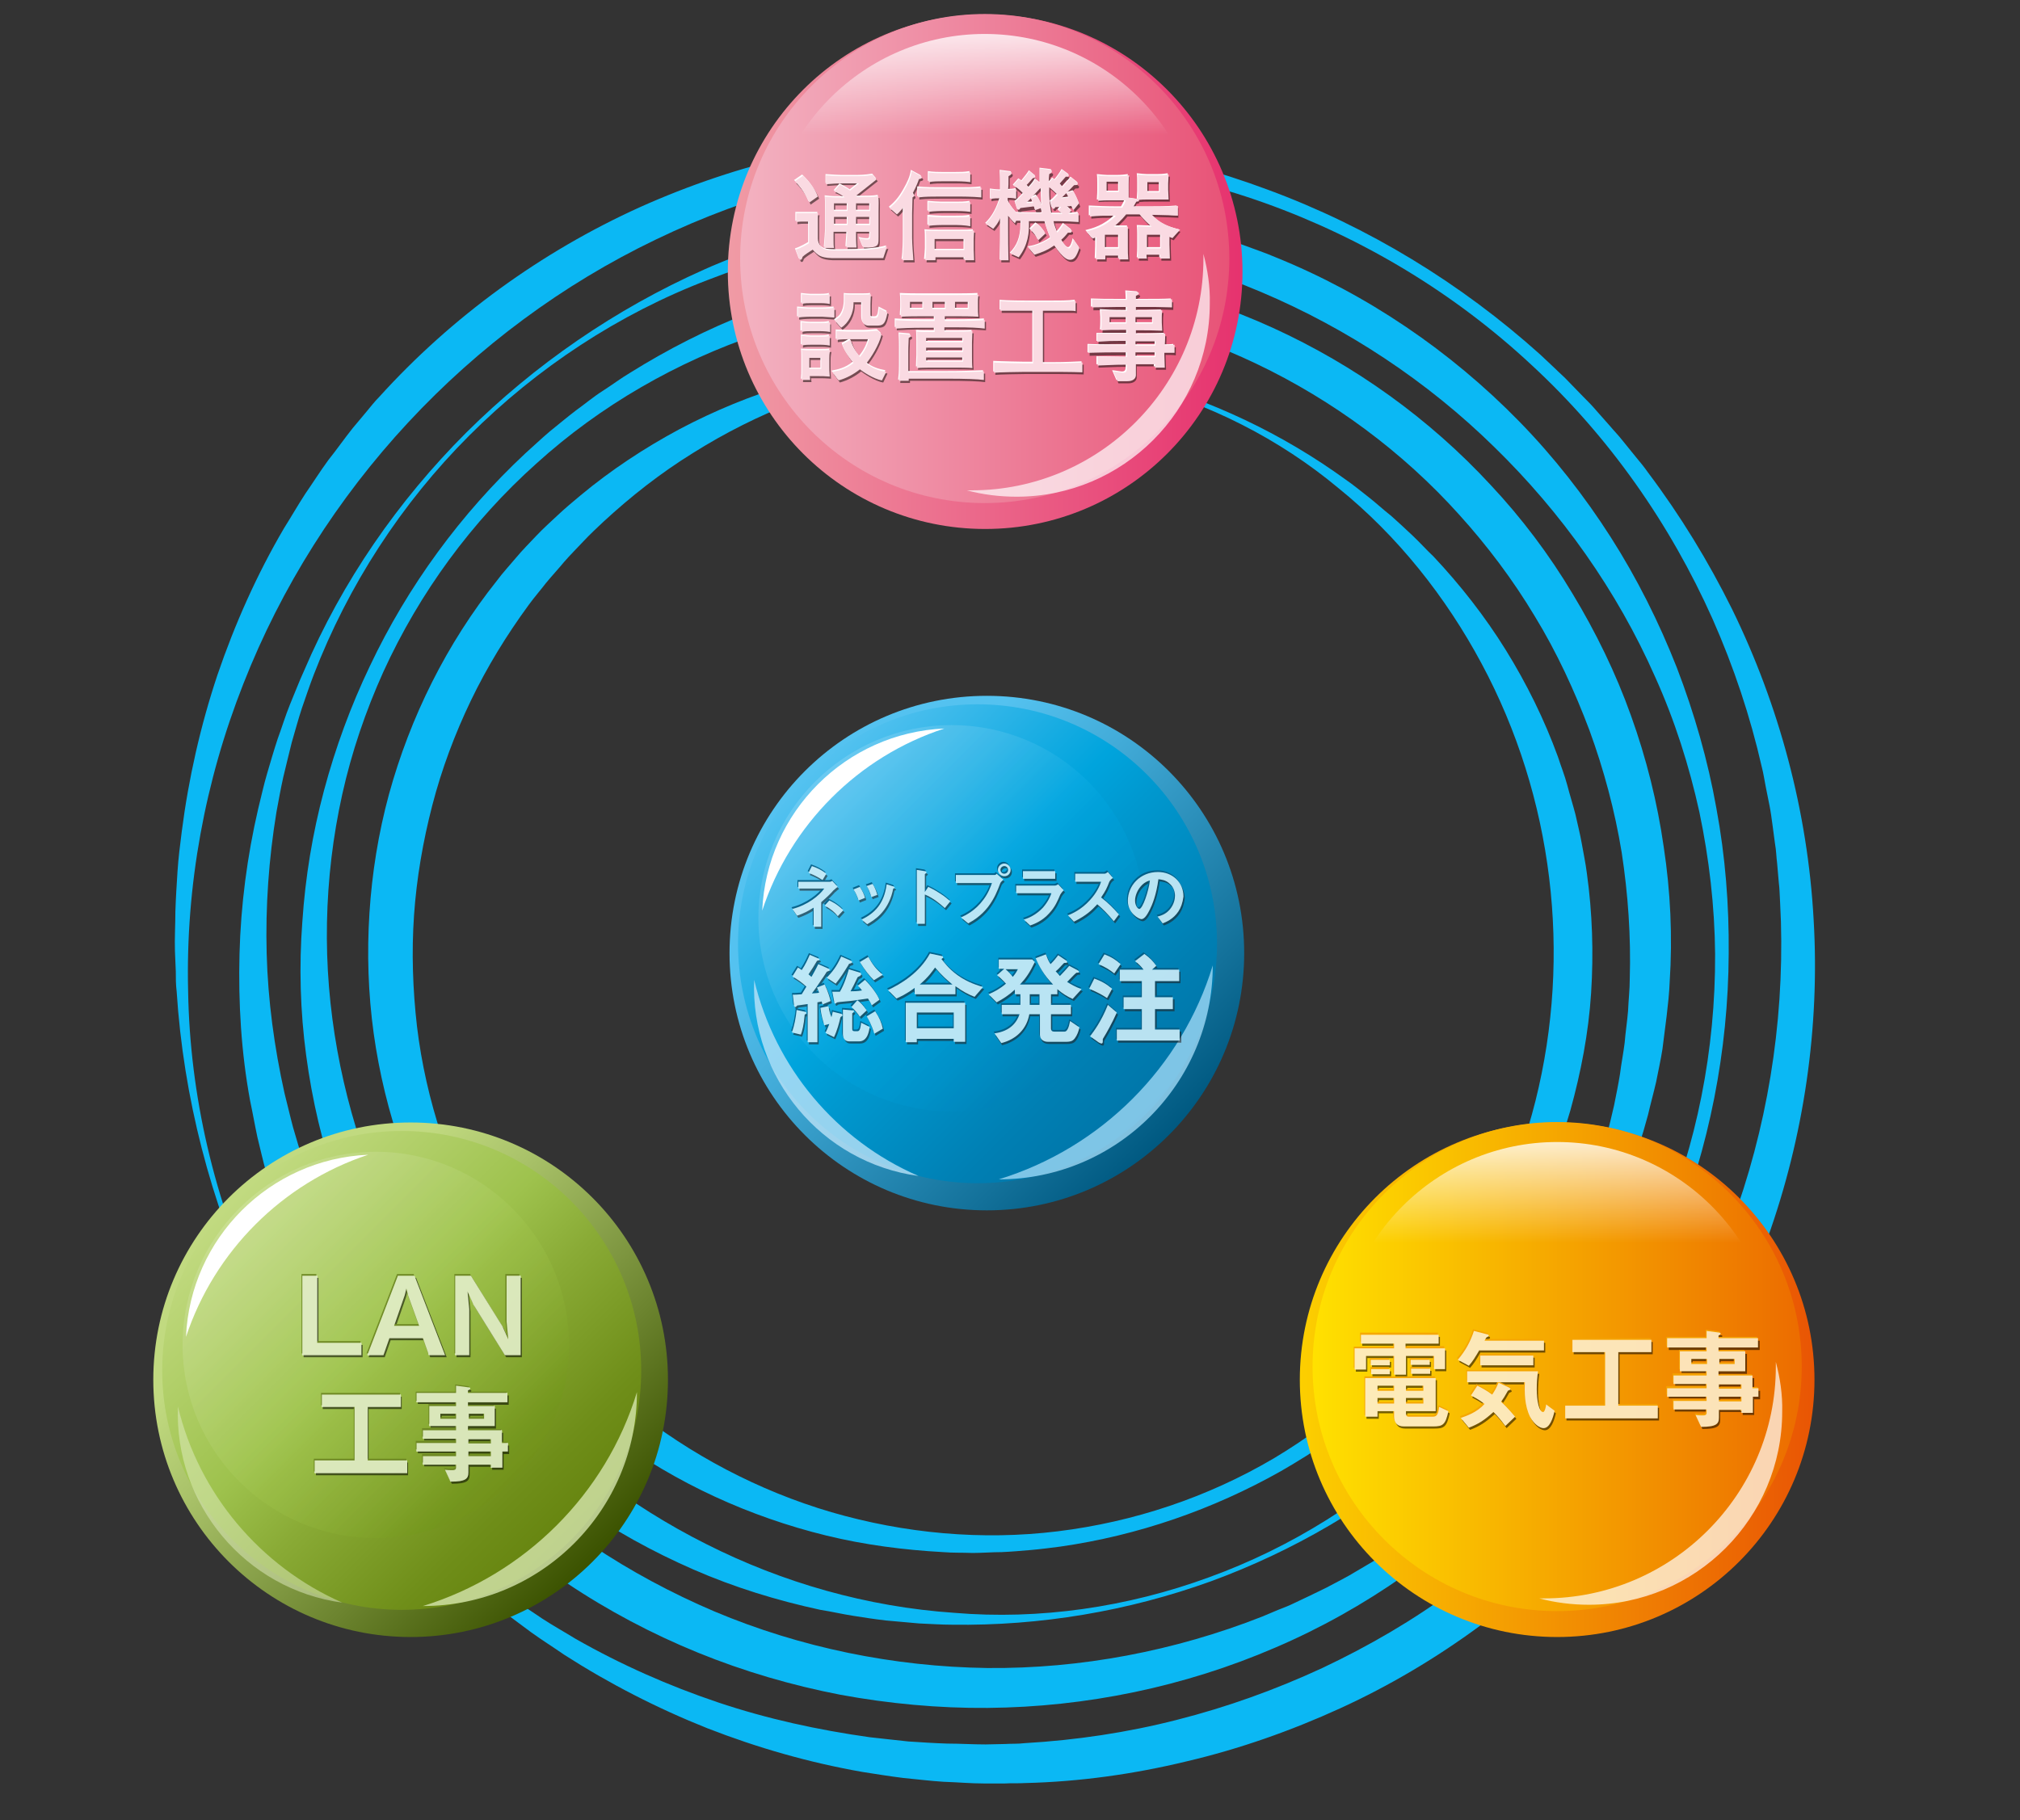 <?xml version="1.0" encoding="utf-8"?>
<!-- Generator: Adobe Illustrator 25.0.1, SVG Export Plug-In . SVG Version: 6.00 Build 0)  -->
<svg version="1.1" id="レイヤー_1" xmlns="http://www.w3.org/2000/svg" xmlns:xlink="http://www.w3.org/1999/xlink" x="0px"
	 y="0px" viewBox="0 0 475.7 428.7" style="enable-background:new 0 0 475.7 428.7;" xml:space="preserve">
<rect x="0" y="0" width="475.7" height="428.7" fill="#333333" stroke="none"/>
<style type="text/css">
	.st0{fill:#0BB8F4;}
	.st1{fill:url(#SVGID_1_);}
	.st2{fill:url(#SVGID_2_);}
	.st3{opacity:0.7;}
	.st4{fill:#FFFFFF;}
	.st5{opacity:0.8;fill:url(#SVGID_3_);enable-background:new    ;}
	.st6{fill:#ED809A;}
	.st7{opacity:0.6;}
	.st8{fill:#231815;}
	.st9{fill:#FADAE2;}
	.st10{fill:url(#SVGID_4_);}
	.st11{fill:url(#SVGID_5_);}
	.st12{opacity:0.8;fill:url(#SVGID_6_);enable-background:new    ;}
	.st13{opacity:0.9;}
	.st14{fill:#F5A400;}
	.st15{fill:#FDEDCC;}
	.st16{fill:url(#SVGID_7_);}
	.st17{fill:url(#SVGID_8_);}
	.st18{opacity:0.8;}
	.st19{fill:#D6E6AE;}
	.st20{opacity:0.5;}
	.st21{fill:#E1EDC4;}
	.st22{opacity:0.2;}
	.st23{fill:url(#SVGID_9_);}
	.st24{fill:#6B8521;}
	.st25{fill:#E2EDC9;}
	.st26{fill:url(#SVGID_10_);}
	.st27{fill:url(#SVGID_11_);}
	.st28{fill:#9ED8F5;}
	.st29{fill:#BAE2F8;}
	.st30{fill:url(#SVGID_12_);}
	.st31{fill:#03A4DC;}
	.st32{fill:#025C84;}
	.st33{fill:#CDEDF8;}
</style>
<g>
	<path class="st0" d="M109.8,101.9c16.1-16,35.1-29.1,56-38.4c2.6-1.2,5.3-2.2,7.9-3.3c2.7-1,5.4-1.9,8.1-2.9
		c2.7-0.9,5.5-1.7,8.2-2.5c2.8-0.8,5.6-1.4,8.3-2.1c11.2-2.5,22.6-4,34.2-4.4c11.5-0.3,23.1,0.5,34.5,2.6c2.8,0.6,5.7,1.1,8.5,1.8
		s5.6,1.4,8.4,2.2c2.8,0.9,5.6,1.7,8.3,2.6l4.1,1.5c1.4,0.5,2.7,1,4.1,1.6c21.5,8.7,41.2,22.1,57.4,38.7
		c8.1,8.3,15.3,17.5,21.5,27.2s11.4,20.1,15.6,30.8c4.1,10.7,7.3,21.8,9.3,33.1c2.1,11.3,3,22.7,2.9,34.2
		c-0.1,22.9-4.6,45.7-13.2,66.9l-1.7,3.9c-0.6,1.3-1.1,2.7-1.7,3.9l-1.9,3.9c-0.6,1.3-1.2,2.6-1.9,3.8c-1.4,2.5-2.7,5.1-4.1,7.5
		c-1.5,2.4-2.9,4.9-4.5,7.3c-6.2,9.6-13.4,18.7-21.3,27c-16,16.5-35.2,30.2-56.5,39.3c-21.3,9.2-44.5,14-67.7,14.2
		c-11.6,0.1-23.3-1-34.7-3.1c-11.4-2.2-22.7-5.5-33.5-9.9s-21.2-9.9-30.9-16.4s-18.8-13.9-27-22.2c-8.2-8.3-15.6-17.4-22-27.1
		s-11.9-20.1-16.2-30.9c-1.1-2.7-2-5.5-3-8.2s-1.7-5.5-2.6-8.3c-0.8-2.8-1.4-5.6-2.1-8.4c-0.6-2.8-1.1-5.7-1.7-8.5
		c-2.1-11.4-2.8-23-2.5-34.6c0.3-11.5,1.8-23,4.4-34.2c0.7-2.8,1.3-5.6,2.1-8.3s1.6-5.5,2.5-8.2c1-2.7,1.8-5.4,2.9-8.1
		c1.1-2.6,2.1-5.3,3.3-7.9C80.6,136.9,93.8,117.9,109.8,101.9z M110.5,102.6c-16,16-28.5,35.3-36.6,56.3c-1,2.6-1.9,5.3-2.8,7.9
		c-0.9,2.7-1.6,5.4-2.4,8.1c-0.7,2.7-1.3,5.4-2,8.2c-0.6,2.7-1.1,5.5-1.6,8.2c-1.8,11-2.6,22.2-2.3,33.3s1.8,22.1,4.2,32.9
		c0.7,2.7,1.3,5.4,2,8c0.8,2.6,1.5,5.3,2.4,7.9s1.7,5.2,2.7,7.8c1,2.6,2,5.1,3.1,7.7c4.4,10.1,9.6,19.8,15.8,28.9
		c6.2,9.1,13.2,17.6,21,25.3c7.8,7.7,16.3,14.8,25.4,20.9c9.1,6.1,18.8,11.3,28.9,15.6c20.2,8.5,42.2,13,64.2,13.3
		c22,0.2,44.1-4,64.7-12.1l3.8-1.6c1.3-0.5,2.6-1,3.8-1.6l3.8-1.8c1.2-0.6,2.5-1.2,3.7-1.8c2.4-1.3,4.9-2.5,7.3-4
		c2.4-1.4,4.8-2.8,7.1-4.3c9.3-6,18.1-12.9,26.2-20.6c16.1-15.5,29.2-34.2,37.9-54.8c8.8-20.6,13.2-43.1,13.1-65.6
		c-0.1-11.2-1.4-22.4-3.7-33.4c-2.4-10.9-5.8-21.6-10.4-31.8c-9-20.4-22.1-38.8-37.9-54.2C320.2,74.2,277,55.9,232.5,54.7
		c-22.2-0.6-44.8,3-65.7,11.2C145.8,73.9,126.5,86.6,110.5,102.6z"/>
</g>
<g>
	<path class="st0" d="M285.1,372.5c-19.4,7-40.1,10.5-60.9,10.2c-2.6,0-5.2-0.2-7.8-0.3c-2.6-0.2-5.2-0.5-7.8-0.7
		c-2.6-0.3-5.2-0.7-7.7-1.1c-2.6-0.4-5.1-1-7.7-1.4c-10.2-2.2-20.3-5.3-29.9-9.5c-9.6-4.2-18.9-9.3-27.5-15.4
		c-2.1-1.6-4.3-3.1-6.4-4.7c-2-1.7-4.1-3.3-6.1-5c-1.9-1.8-4-3.5-5.8-5.4l-2.8-2.8c-0.9-0.9-1.9-1.8-2.8-2.9
		c-14.4-15.5-25.5-34.1-32.5-54.1c-3.5-10-5.9-20.3-7.3-30.8c-1.4-10.4-1.7-21-0.9-31.5c0.7-10.5,2.4-20.8,5.1-30.9
		c2.7-10.1,6.3-19.9,10.8-29.3c8.9-18.8,21.4-35.9,36.6-50.1c1.9-1.7,3.8-3.5,5.8-5.2c2-1.6,4-3.3,6.1-4.9c2.1-1.5,4.1-3.2,6.3-4.6
		s4.3-3,6.5-4.3c8.8-5.5,18.2-10.3,28-14.1c19.5-7.6,40.7-11.4,61.8-10.8c21.1,0.6,42.2,5.5,61.5,14.3s36.9,21.4,51.4,37.1
		c7.3,7.8,13.7,16.3,19.2,25.5c5.5,9.1,10.2,18.7,13.8,28.8c3.6,10,6.2,20.4,7.7,30.9c1.6,10.5,2.1,21.2,1.4,31.8
		c-0.1,2.7-0.4,5.3-0.7,7.9c-0.3,2.6-0.7,5.3-1,7.9c-0.4,2.6-1,5.2-1.5,7.8c-0.6,2.6-1.3,5.1-1.9,7.7c-2.7,10.2-6.6,20.1-11.3,29.5
		c-4.8,9.4-10.4,18.3-16.9,26.5c-1.7,2-3.3,4.1-5,6c-1.8,1.9-3.5,3.9-5.3,5.8c-1.8,1.8-3.6,3.8-5.5,5.5c-1.9,1.8-3.8,3.6-5.8,5.3
		C322.7,354.8,304.5,365.4,285.1,372.5z M284.8,371.5c19.3-7,37.1-18.2,51.8-32.4c1.9-1.8,3.6-3.6,5.4-5.5c1.8-1.8,3.4-3.8,5.1-5.7
		c1.6-1.9,3.2-4,4.8-6c1.5-2,3-4.1,4.5-6.2c5.7-8.4,10.6-17.3,14.6-26.6c4-9.3,6.9-18.9,9.1-28.7c0.5-2.5,1-4.9,1.4-7.4
		c0.3-2.5,0.8-4.9,1.1-7.4c0.2-2.5,0.6-5,0.8-7.5c0.1-2.5,0.4-5,0.4-7.5c0.3-10-0.4-20-1.9-29.8c-1.6-9.8-4.2-19.5-7.6-28.8
		c-3.5-9.3-7.7-18.4-12.9-26.9c-5.1-8.5-11.1-16.5-17.8-23.9c-13.3-14.8-29.7-26.9-47.7-35.5S258.1,72,238.1,70.8
		c-2.5-0.1-5-0.3-7.5-0.3s-5,0-7.5,0.1c-2.5,0.2-5,0.2-7.5,0.4c-2.5,0.3-5,0.5-7.5,0.8c-10,1.3-19.9,3.6-29.5,6.9
		c-19.2,6.5-37.2,16.8-52.3,30.5c-15.2,13.6-27.5,30.4-36,49c-4.2,9.3-7.5,19-9.7,28.9s-3.4,20-3.6,30.2
		c-0.4,20.3,3.4,40.4,10.5,59.1c14.2,37.6,42.7,69.2,78.8,87.3c18,9.1,37.9,14.8,58.4,16.2C244.7,381.6,265.5,378.6,284.8,371.5z"/>
</g>
<g>
	<path class="st0" d="M267.4,89.4c17.7,4.8,34.5,12.7,49.4,23.5c1.9,1.3,3.7,2.8,5.5,4.2c1.8,1.4,3.5,3,5.3,4.4
		c1.7,1.5,3.4,3.1,5.1,4.7s3.2,3.3,4.9,4.9c6.3,6.7,12.1,14.1,17,22s9.1,16.4,12.3,25.2c0.7,2.2,1.6,4.4,2.2,6.7s1.3,4.5,1.9,6.8
		c0.5,2.3,1.1,4.6,1.5,6.9c0.4,2.3,0.9,4.6,1.2,7c1.3,9.3,1.6,18.8,1,28.2s-2.4,18.7-4.9,27.7c-2.6,9-6.1,17.8-10.5,26
		c-4.4,8.3-9.5,16.1-15.4,23.3c-5.9,7.2-12.4,13.9-19.5,19.8c-7.1,6-14.7,11.2-22.7,15.8c-16.1,9.1-33.8,15.2-52,17.8
		c-2.3,0.3-4.6,0.6-6.9,0.8c-2.3,0.2-4.6,0.4-6.9,0.5c-2.3,0-4.6,0.2-6.9,0.2c-2.3-0.1-4.6,0-6.9-0.2c-9.2-0.5-18.5-1.7-27.5-3.9
		c-18-4.4-35.4-12.3-50.5-23.5c-15.1-11.1-27.9-25.5-37.5-41.7s-16-34.4-18.6-53.1c-1.3-9.4-1.6-18.9-1-28.3
		c0.6-9.4,2.1-18.8,4.6-28c5-18.2,13.6-35.5,25.4-50.3c1.4-1.9,3-3.6,4.5-5.4c1.5-1.8,3.2-3.5,4.8-5.2c1.6-1.7,3.4-3.3,5.1-4.9
		s3.5-3.1,5.3-4.6c7.2-6,15.1-11.2,23.3-15.6c8.3-4.4,16.9-7.9,25.8-10.6c2.2-0.6,4.5-1.3,6.7-1.8c2.3-0.5,4.5-1.1,6.8-1.5
		s4.5-0.9,6.8-1.2c2.3-0.3,4.6-0.7,6.9-0.9C231.2,83,249.7,84.6,267.4,89.4z M267.1,90.4c-17.6-4.7-36.1-5.6-53.9-2.7
		c-17.8,2.8-34.9,9.5-50,19c-7.6,4.7-14.6,10.2-21.1,16.2c-1.6,1.5-3.2,3-4.7,4.6s-3.1,3.2-4.5,4.8c-1.4,1.7-2.9,3.3-4.3,5
		c-1.3,1.7-2.8,3.4-4.1,5.2c-5.2,7.1-9.8,14.6-13.6,22.5c-3.8,7.9-6.9,16.2-9.1,24.7s-3.7,17.2-4.3,25.9c-0.6,8.7-0.3,17.5,0.7,26.2
		c2.1,17.4,7.8,34.4,16.4,49.8c17.3,30.7,46.8,54.5,81.2,64.6c17.2,5,35.4,6.7,53.3,4.5s35.3-8,50.9-17.2c7.7-4.6,15-10,21.6-16
		c6.6-6.1,12.6-12.8,17.8-20.1c10.5-14.5,17.9-31,22.2-48.1c8.6-34.4,4.2-71.5-12.7-103c-8.4-15.7-19.8-30.1-33.8-41.4
		C301.3,103.4,284.7,95,267.1,90.4z"/>
</g>
<g>
	<path class="st0" d="M60.1,305.8c-10.5-22.7-16.9-47.3-18.5-72.3c-0.2-1.6-0.2-3.1-0.2-4.7l-0.2-4.7c-0.1-3.1,0.1-6.3,0.1-9.4
		c0.1-3.1,0.3-6.3,0.5-9.4c0.2-3.1,0.6-6.3,1-9.4c1.6-12.5,4.4-24.9,8.4-36.9c4.1-12,9.3-23.7,15.7-34.6c1.7-2.7,3.3-5.5,5-8.1
		c1.8-2.6,3.5-5.3,5.4-7.9c2-2.5,3.8-5.1,5.8-7.6l3.1-3.7c1-1.2,2-2.5,3.1-3.6c17.1-18.9,38.2-34.2,61.4-44.7
		c11.6-5.2,23.7-9.3,36.1-12.1c12.4-2.8,25-4.3,37.7-4.6c12.6-0.3,25.3,0.6,37.7,2.8c12.4,2.1,24.6,5.4,36.4,9.8
		c23.6,8.7,45.4,22,64.1,38.8l3.4,3.2c1.1,1.1,2.3,2.1,3.4,3.3l3.3,3.4c1.1,1.1,2.2,2.2,3.2,3.4l3.1,3.5c1,1.2,2.1,2.3,3.1,3.6
		l3,3.7c1,1.2,2,2.4,2.9,3.7c7.6,10.1,14.2,20.9,19.8,32.2c11.1,22.7,17.8,47.7,19.2,73.1c1.5,25.4-2.3,51.2-10.9,75.2
		c-4.3,12-9.7,23.6-16.3,34.6c-6.6,11-14.2,21.3-22.8,30.8c-8.6,9.5-18.2,18.1-28.5,25.7s-21.4,14.2-33,19.5s-23.8,9.6-36.2,12.5
		c-12.4,3-25.2,4.8-38,5.1c-1.6,0.1-3.2,0-4.8,0.1h-4.8c-3.2,0-6.4-0.3-9.6-0.4c-3.2-0.2-6.3-0.6-9.5-0.9c-3.2-0.4-6.3-0.9-9.5-1.4
		c-12.6-2.2-24.8-5.7-36.6-10.3c-11.8-4.7-23.1-10.5-33.7-17.3c-2.6-1.8-5.3-3.5-7.8-5.3c-2.5-1.9-5.1-3.7-7.5-5.7s-4.9-3.9-7.3-6
		l-3.5-3.1c-1.2-1.1-2.4-2.1-3.5-3.2C85.4,349.2,70.7,328.4,60.1,305.8z M61,305.4c10.5,22.5,25.8,42.8,44.4,59.1
		c1.1,1.1,2.4,2,3.5,3l3.6,2.9c1.2,1,2.5,1.9,3.7,2.8l3.7,2.8c2.5,1.8,5.1,3.4,7.7,5.2c2.6,1.7,5.3,3.2,7.9,4.8
		c10.7,6.1,22,11.1,33.6,15c11.6,3.9,23.6,6.5,35.7,8.2c3,0.3,6,0.7,9.1,1c3,0.2,6.1,0.4,9.1,0.5c3,0,6.1,0.2,9.1,0.2l4.6-0.1
		c1.5-0.1,3,0,4.6-0.2c12.1-0.7,24.2-2.5,35.9-5.5c11.8-3,23.2-7.1,34.2-12.2c11-5.2,21.5-11.3,31.2-18.5
		c9.8-7.1,18.8-15.3,27.1-24.1c16.5-17.8,29.4-38.8,37.9-61.6c8.5-22.8,12.5-47.2,11.8-71.6l-0.2-4.6c-0.1-1.5-0.1-3.1-0.3-4.6
		l-0.4-4.6c-0.2-1.5-0.2-3-0.5-4.6l-0.6-4.5c-0.2-1.5-0.4-3-0.7-4.5l-0.9-4.5c-0.3-1.5-0.5-3-0.9-4.5c-2.7-11.9-6.6-23.6-11.6-34.9
		c-10-22.4-24.4-43-42.6-59.8c-18.1-16.9-39.7-29.9-62.9-38.2c-11.8-4.2-23.8-7.1-36-8.8c-12.2-1.7-24.6-2.1-36.8-1.3
		c-24.5,1.6-48.5,8.1-70.5,18.7c-44,21.1-79.3,59-97.2,104.7c-9,22.8-13.6,47.5-13,72.3C44.7,258.1,50.5,282.8,61,305.4z"/>
</g>
<g>
	<g>
		<g>
			
				<linearGradient id="SVGID_1_" gradientUnits="userSpaceOnUse" x1="171.4" y1="366" x2="292.6" y2="366" gradientTransform="matrix(1 0 0 -1 0 430)">
				<stop  offset="0" style="stop-color:#F09BA5"/>
				<stop  offset="1" style="stop-color:#E6326E"/>
			</linearGradient>
			<path class="st1" d="M292.6,64c0,33.5-27.1,60.6-60.6,60.6S171.4,97.5,171.4,64S198.5,3.4,232,3.4C265.4,3.3,292.6,30.5,292.6,64
				z"/>
			<g>
				
					<linearGradient id="SVGID_2_" gradientUnits="userSpaceOnUse" x1="174.3" y1="369.1" x2="289.5" y2="369.1" gradientTransform="matrix(1 0 0 -1 0 430)">
					<stop  offset="0" style="stop-color:#F3B2C1"/>
					<stop  offset="1" style="stop-color:#E85377"/>
				</linearGradient>
				<path class="st2" d="M231.9,118.5c-31.8,0-57.6-25.8-57.6-57.6s25.8-57.6,57.6-57.6s57.6,25.8,57.6,57.6
					S263.7,118.5,231.9,118.5z"/>
			</g>
			<g class="st3">
				<g>
					<path class="st4" d="M283.4,59.8c0,0.4,0,0.7,0,1.1c0,30.1-24.5,54.6-54.6,54.6c-0.4,0-0.8,0-1.1,0c3.7,1,7.7,1.5,11.7,1.5
						c25.1,0,45.5-20.4,45.5-45.5C285,67.5,284.4,63.6,283.4,59.8z"/>
				</g>
			</g>
			
				<linearGradient id="SVGID_3_" gradientUnits="userSpaceOnUse" x1="231.9" y1="319" x2="231.9" y2="422" gradientTransform="matrix(1 0 0 -1 0 430)">
				<stop  offset="0.769" style="stop-color:#FFFFFF;stop-opacity:0"/>
				<stop  offset="1" style="stop-color:#FFFFFF"/>
			</linearGradient>
			<path class="st5" d="M231.9,111c-28.4,0-51.5-23.1-51.5-51.5S203.5,8,231.9,8s51.5,23.1,51.5,51.5
				C283.5,87.8,260.3,111,231.9,111z"/>
		</g>
	</g>
</g>
<g>
	<g>
		<path class="st6" d="M190.6,47.7c-0.5-1.1-1.2-2.8-3.4-5l1.9-1.3c2.1,2,3,3.6,3.5,4.9L190.6,47.7z M208,60.8c-3.7,0-10.9,0-12.1,0
			c-2.8-0.1-3.3-0.7-4.5-2c-0.8,0.5-1.9,1.2-2.4,1.7c-0.1,0.4-0.2,0.7-0.5,0.7c-0.2,0-0.3-0.2-0.3-0.3l-0.8-2.1
			c1.1-0.3,3-1.4,3.1-1.5v-5.1h-1.6c-0.1,0-0.7,0-1.4,0.1v-2.1c0.5,0,1.2,0,1.7,0h1.8c0.8,0,1,0,1.7,0c0,0.3-0.1,0.4-0.1,1.2
			c0,0.2,0,1.3,0,1.5v3.3c0,0.7,0.3,1.5,0.8,2c0.9,0.8,1.9,0.8,4.6,0.8c4.7,0,8.5-0.2,10.9-0.9L208,60.8z M206.9,49.8v5.9
			c0,1.6,0,2.1-0.9,2.4c-0.8,0.3-1.9,0.2-2.7,0.2l-0.9-2.2c0.6,0.2,1.2,0.3,1.9,0.3c0.4,0,0.6,0,0.6-0.9v-0.9h-3.3
			c0,1.2,0,2.5,0.1,3.7h-2.4c0-0.7,0.2-2.6,0.2-3.2c0-0.2,0-0.2,0-0.5h-3.2c0,0.4,0,1.1,0,1.9c0,0.7,0,1.4,0.1,1.9h-2.3
			c0.1-1,0.3-3.8,0.3-4.2V50c0-1.1,0-2.6-0.1-3.7c0.9,0.1,1.1,0.2,3.6,0.2h1c-0.5-0.4-1.5-1.1-2.5-1.4l1.4-1.6
			c0.9,0.5,1.7,0.9,2.4,1.4l2.1-1.7h-3.9c-1.3,0-2.6,0.1-3.9,0.2v-2.1c1.3,0.1,3.2,0.2,3.6,0.2h3.6c0.7,0,2,0,3.8-0.3l0.9,1.1
			l-4.8,3.8c0.2,0.2,0.2,0.2,0.3,0.3h1.3c1.1,0,2.5,0,3.6-0.2C207,46.8,206.9,48.6,206.9,49.8z M199.6,47.9h-3.2v1.8h3.2V47.9z
			 M199.6,51.1h-3.2V53h3.2V51.1z M204.9,47.9h-3.3v1.8h3.3V47.9z M204.9,51.1h-3.3V53h3.3V51.1z"/>
		<path class="st6" d="M216.4,42.2c-0.2,0.6-0.5,1.5-1.5,3.4c0.4,0.2,0.4,0.3,0.4,0.4c0,0.2-0.1,0.3-0.4,0.5c0,0.6-0.1,3-0.1,3.7V56
			c0,1.5,0.2,3.7,0.3,5.3h-2.6c0.3-1.8,0.3-4.9,0.3-5.5v-7c-1,1.2-1.3,1.5-1.6,1.7l-1.7-1.5c1.2-1,2.3-2.1,3.5-4.3
			c0.8-1.4,1.5-2.8,1.7-4.4l2.2,1.2c0.1,0.1,0.2,0.2,0.2,0.3C217.1,42,216.9,42.1,216.4,42.2z M226.1,46.3h-4.9c-1.7,0-3.3,0-5,0.2
			v-2.3c1.7,0.2,4.2,0.2,5,0.2h4.9c1.7,0,3.4,0,5-0.2v2.3C228.9,46.3,226.2,46.3,226.1,46.3z M227.1,61.3c0-0.2,0-0.6,0.1-0.7h-6.9
			c0,0.1,0,0.6,0,0.7h-2.4c0.1-1.1,0.2-2.1,0.2-2.6v-2.2c0-0.3,0-1.8-0.1-2.2c0.6,0.1,3,0.1,3.7,0.1h4c2.4,0,2.6,0,3.7-0.1
			c0,0.5-0.1,1.5-0.1,2v2.5c0,0.7,0.1,1.7,0.1,2.5H227.1z M225.2,42.7H222c-1.1,0-2.2,0-3.3,0.2v-2.3c1.1,0.2,2.8,0.2,3.3,0.2h3.2
			c1.1,0,2.2,0,3.3-0.2v2.3C227.1,42.7,225.3,42.7,225.2,42.7z M225.2,49.7h-3.3c0,0-1.8,0-3.3,0.2v-2.3c1.1,0.1,2.8,0.2,3.3,0.2
			h3.3c1.1,0,2.2,0,3.3-0.2v2.3C227.1,49.7,225.3,49.7,225.2,49.7z M225.2,53h-3.3c0,0-1.8,0-3.3,0.2V51c1.1,0.1,2.8,0.2,3.3,0.2
			h3.3c1.1,0,2.2,0,3.3-0.2v2.3C227.1,53,225.3,53,225.2,53z M227.1,56.3h-7v2.6h7V56.3z"/>
		<path class="st6" d="M252.8,49.5c-0.1-0.2-0.1-0.3-0.4-1c-0.7,0.1-0.8,0.1-1.3,0.1c0.3,0.2,0.7,0.5,1.2,1l-0.7,0.8
			c0.8,0,1.6-0.1,2.4-0.2v2.1c-1.2-0.1-3.5-0.2-4.8-0.2h-1.1c0.2,1,0.5,1.7,0.9,2.7c0.4-0.5,0.7-0.8,1.5-2l1.8,1.4
			c0.1,0.1,0.1,0.1,0.1,0.3c0,0.4-0.7,0.3-0.9,0.3c-0.4,0.5-0.9,1.1-1.6,1.7c0.2,0.3,1.2,2,1.8,2c0.5,0,0.9-1.1,1.1-2.1l1.4,2
			c-0.7,2-1.2,2.8-2.2,2.8c-0.5,0-1-0.2-1.7-0.9c-0.9-0.9-1.5-1.8-2-2.5c-1.6,1.1-2.8,1.6-4.7,2.2l-1.5-1.8c2.1-0.2,4.1-1.3,5.3-2.1
			c-0.3-0.7-0.9-2.2-1.4-4h-3.7c0.1,2.8-0.2,5.6-2.4,8.5l-2-0.9c1.6-1.6,2.5-3.6,2.5-6.7c0-0.4,0-0.7,0-1c-0.2,0-0.9,0-1.1,0
			l-0.3,0.6c-0.4-0.4-0.9-0.9-1.6-1.8v2.9c0,2.5,0,5,0.1,7.6h-2c0.1-4.4,0.1-5.8,0.1-7.6v-2.4c-0.6,1.3-1.1,1.9-1.7,2.6l-1.8-1.2
			c1.7-1.6,2.7-3.7,3.4-6c-0.6,0-1.6,0-2.3,0.2v-2.3c0.5,0.1,1.7,0.2,2.1,0.2h0.3c0-1.5,0-3-0.1-4.6l2.4,0.3c0.2,0,0.3,0.1,0.3,0.3
			s-0.1,0.4-0.7,0.7c0,1.9,0,2.2-0.1,3.2c0.3,0,1.2,0,1.9-0.2v2.3c-0.8-0.2-1.8-0.2-2-0.2v0.6c0.3,0.8,1.1,1.9,2,2.9
			c1.4,0.1,4.4,0.1,5.2,0.1h0.9c-0.1-0.7-0.2-0.9-0.2-1.2l-1.4,0.5c-0.1-0.3-0.1-0.4-0.3-0.9c-0.5,0.1-2.7,0.3-3.2,0.4
			c-0.2,0.3-0.2,0.4-0.5,0.4c-0.2,0-0.3-0.2-0.3-0.3l-0.5-1.6c0.6-0.4,0.9-0.7,2-1.9c-0.2-0.2-1-1.2-2.4-1.9l1.3-1.5
			c0.3,0.2,0.5,0.3,0.7,0.5c1-1.2,1.5-1.9,1.8-2.4l1.3,1.1c0.1,0,0.1,0.1,0.1,0.2c0,0.3-0.4,0.3-0.6,0.4c-0.6,0.7-1.4,1.6-1.5,1.6
			c0.2,0.2,0.3,0.3,0.6,0.6c1-1.1,1.2-1.5,1.5-2l1.1,0.9v-2.6c0-0.2,0-0.4,0-0.8l2.4,0.3c0.1,0,0.4,0,0.4,0.4c0,0.2-0.2,0.4-0.6,0.6
			c-0.1,0.7-0.1,1.3-0.1,2l0.9-1c0.3,0.2,0.3,0.3,0.5,0.4c0.6-0.7,1.2-1.5,1.7-2.4l1.5,1.1c0.1,0.1,0.1,0.1,0.1,0.2
			c0,0.3-0.3,0.4-0.7,0.3c-0.7,0.8-1.4,1.6-1.5,1.7c0.2,0.2,0.4,0.4,0.7,0.8c1.3-1.4,1.5-1.7,2-2.3l1.5,1.2c0.1,0,0.1,0.1,0.1,0.3
			c0,0.3-0.3,0.3-0.8,0.3c-0.2,0.1-0.3,0.3-1.1,1.1c-1.5,1.5-1.7,1.7-2,2c1.1-0.1,1.2-0.1,1.8-0.2c-0.3-0.5-0.3-0.6-0.6-1l1.6-0.5
			c0.5,0.8,0.9,1.6,1.4,2.9L252.8,49.5z M242.8,46.7c-0.6,0.6-0.7,0.6-1.1,1.1c0.4,0,0.5,0,1.6,0C243.1,47.2,243,47,242.8,46.7z
			 M244.5,56.6c-0.3-0.7-0.9-1.7-1.9-2.5l1.4-1.4c1,0.5,2,1.9,2.2,2.3L244.5,56.6z M245.3,44.4c-0.1,0-0.3,0-0.4,0
			c-0.1,0.1-0.3,0.3-1.3,1.4c0,0-0.7,0.7-0.9,0.9l1.4-0.6c0.4,0.5,0.8,1.1,1.3,2.3C245.3,46.7,245.3,46.2,245.3,44.4z M249.2,49.6
			l0.7-0.9c-0.3,0-1.2,0.1-1.4,0.1c-0.1,0.3-0.2,0.4-0.4,0.4c-0.1,0-0.2-0.1-0.3-0.2l-0.4-1.5c0.6-0.4,0.7-0.5,1.7-1.6
			c-0.7-0.7-1.4-1.3-2-1.8c-0.1,2.9,0.3,5.3,0.5,6.3h1.3c0.2,0,0.9,0,1.3,0C249.7,50,249.6,49.8,249.2,49.6z"/>
		<path class="st6" d="M276.1,56.1c-0.4-0.2-0.5-0.2-0.7-0.3v1.8c0,0.9,0.1,2.4,0.1,3.3h-2.3c0-0.5,0-0.5,0-0.9H270
			c0,0.2,0,0.7,0.1,0.9h-2.2c0.1-1.5,0.1-1.8,0.1-2.5v-3c0-0.1,0-1.3-0.1-2.1c2.6,0.1,2.8,0.1,3.3,0.1c-0.7-0.6-1.8-1.6-2.8-2.9
			h-3.2c-1.1,1.4-2.2,2.3-2.9,2.9c1,0,1.2,0,3.3,0c0,0.2,0,1.3,0,2.2v2.6c0,1,0,1.8,0.1,2.9h-2.2c0-0.1,0-0.7,0-0.9h-3.2
			c0,0.5,0,0.6,0,0.9h-2.2c0-0.9,0.1-2,0.1-2.9v-2.4c-0.1,0.1-0.6,0.3-0.9,0.4l-1.4-1.7c1.6-0.4,4.4-1.1,6.9-3.7
			c-3.4,0-3.8,0-6.1,0.2v-2.3c1.9,0.1,4,0.2,6.9,0.2h0.7c0.1-0.3,0.6-0.9,0.8-1.7c-0.5,0-1,0-1.4,0h-2.8c-0.5,0-1.1,0-2.3,0.1
			c0-0.6,0.1-1.2,0.1-2.2v-1.7c0-0.6,0-1.5-0.1-2.1c1,0.1,2,0.2,2.4,0.2h2.4c0.9,0,1.9-0.1,2.5-0.2c-0.1,0.9-0.1,1.9-0.1,2.1V45
			c0,0.4,0,1,0,1.6l2,0.3c0.3,0,0.4,0.2,0.4,0.3c0,0.2-0.3,0.3-0.6,0.3c-0.4,0.7-0.5,0.9-0.7,1.2h3.6c2.3,0,4.6,0,6.9-0.2v2.3
			c-1.6-0.1-2.1-0.1-6.1-0.2c1.8,1.9,3.7,2.8,6.6,3.5L276.1,56.1z M263.5,55.3h-3.3v3.2h3.3V55.3z M263.5,42.8h-2.9v2.4h2.9V42.8z
			 M273.1,47h-2.9c-0.8,0-1.2,0-2.3,0.1c0-0.6,0.1-1.1,0.1-1.8v-2.1c0-0.6,0-1.4-0.1-2.1c1,0.1,1.9,0.2,2.4,0.2h2.4
			c0.6,0,1.1,0,2.5-0.2c0,0.8-0.1,1.6-0.1,2.1v1.5c0,0.4,0.1,1.6,0.1,2.3C274.2,47,273.9,47,273.1,47z M273.4,55.3h-3.3v3.2h3.3
			V55.3z M273.1,42.9h-2.9v2.4h2.9V42.9z"/>
		<path class="st6" d="M193.6,74.6h-2.8c0,0-1.6,0-2.9,0.2v-2.3c1,0.1,2.4,0.2,2.9,0.2h2.8c0,0,1.7,0,2.9-0.2v2.3
			C195.3,74.7,193.7,74.6,193.6,74.6z M195.3,84.5v1.8c0,0.7,0,1.1,0.1,2.4c-1.4-0.1-1.7-0.1-2.5-0.1h-2.2c0,0.1,0.1,0.8,0.1,0.9h-2
			c0.1-1.1,0.1-1.3,0.1-2.1v-2.8c0-0.6,0-1.7-0.1-2.2c0.6,0.1,1.3,0.1,1.9,0.1h2.7c0.5,0,1.7,0,2.1-0.1
			C195.3,83.5,195.3,83.8,195.3,84.5z M193.1,78H191c-0.7,0-1.5,0-2.2,0.2v-2.3c0.8,0.1,1.9,0.2,2.2,0.2h2.2c0.8,0,1.5,0,2.3-0.2
			v2.3C194.4,78,193.2,78,193.1,78z M193.2,71.4H191c-0.7,0-1.5,0-2.2,0.2v-2.3c0.8,0.1,1.9,0.2,2.2,0.2h2.2c0.7,0,1.5,0,2.2-0.2
			v2.3C194.5,71.4,193.3,71.4,193.2,71.4z M193.2,81.2H191c-0.7,0-1.5,0-2.2,0.2v-2.3c0.8,0.1,1.9,0.2,2.2,0.2h2.2
			c0.7,0,1.5,0,2.2-0.2v2.3C194.5,81.2,193.3,81.2,193.2,81.2z M193.4,84.3h-2.8v2.6h2.8V84.3z M207.7,89.6c-2-0.3-4.7-2.2-5.2-2.6
			c-1.5,1.2-3.2,2.1-5,2.6l-1.5-2c1.5-0.3,3.2-0.6,5-2.1c-1.9-2.3-2.4-3.8-2.6-4.4l1.9-1.1c0.4,1.5,1.2,2.9,2.2,4.1
			c1.1-1.3,1.7-2.6,2.2-4.2h-4.8c-0.6,0-2,0-2.9,0.2V78c0.9,0,1.7,0.1,2.6,0.1h3.7c0.2,0,1.4,0,1.9-0.1c1.1-0.1,1.2-0.1,1.5-0.1
			l0.9,0.9c-0.6,2.5-2.5,5.5-3.6,6.8c1.6,1.3,3.1,1.7,4.7,2L207.7,89.6z M206.5,76.7h-1.9c-0.8,0-1.6-0.3-1.6-2v-3.5h-2
			c0.1,2.6-1.2,4.9-2.9,6l-1.5-1.7c0.9-0.6,1.3-0.9,1.6-1.5c0.3-0.5,0.7-1.5,0.7-3.1c0-0.5,0-1.1,0-1.6c0.5,0.1,1.4,0.1,2,0.1h2.1
			c0.6,0,1.5,0,2.1-0.1c0,0.3-0.1,1.4-0.1,2.3V74c0,0.9,0.1,0.9,1.1,0.9c0.7,0,0.8-0.5,1-2.3l1.9,1
			C208.5,76.4,207.9,76.7,206.5,76.7z"/>
		<path class="st6" d="M224.8,77.1h-2.4v1h2.4c1,0,3.3,0,4.2-0.1c0,0.7-0.1,2-0.1,2.7V84c0,0.7,0,2,0.1,2.7c-1-0.1-3.2-0.1-4.2-0.1
			h-4.7c-1,0-3.3,0-4.2,0.1c0-0.7,0.1-2,0.1-2.7v-3.2c0-0.7,0-2-0.1-2.7c0.9,0.1,3.2,0.1,4.2,0.1v-1h-2.2c-3.7,0-5.5,0.1-7,0.2v-2
			c1.4,0.1,3.2,0.2,7,0.2h2.2v-1.1h-2.3c-1.7,0-4,0-5.7,0.1c0-0.9,0.1-1.3,0.1-2v-1.2c0-0.6,0-1-0.1-2c1.7,0.1,4,0.1,5.7,0.1h6.9
			c1.7,0,4,0,5.7-0.1c-0.1,0.9-0.1,1.3-0.1,2v1.2c0,0.6,0,1,0.1,2c-1.7-0.1-4-0.1-5.7-0.1h-2.2v1.1h2.4c3.8,0,5.6-0.1,7-0.2v2
			C230.3,77.2,228.6,77.1,224.8,77.1z M222.7,89.2H214c0,0.2,0,0.3,0,0.5h-2.3c0.1-0.9,0.2-1.6,0.2-3.6V82c0-1.1,0-1.4-0.1-3.4
			l2.2,0.2c0.2,0,0.5,0,0.5,0.3s-0.2,0.3-0.5,0.5c0,0.9-0.1,1.8-0.1,3.2v4.9h8.7c4.2,0,6.6-0.1,9.1-0.2v2
			C230.1,89.3,227.5,89.2,222.7,89.2z M217.4,71.1h-3.1v1.7h3.1V71.1z M226.8,79.6h-8.7v1h8.7V79.6z M226.8,81.9h-8.7v1h8.7V81.9z
			 M226.8,84.2h-8.7v1h8.7V84.2z M222.7,71.1h-3.1v1.7h3.1V71.1z M228.1,71.1h-3.2v1.7h3.2V71.1z"/>
		<path class="st6" d="M247.8,87.6h-6.5c-1.1,0-6.4,0.1-7.2,0.2v-2.4c1.8,0.1,6.9,0.2,7.4,0.2h1.8V73.2h-0.7c-2.4,0-5.1,0-5.7,0
			c-0.6,0-0.9,0-1.3,0v-2.3c1.5,0.2,6.1,0.2,7.2,0.2h4c3.1,0,4.8,0,6.5-0.2v2.4c-0.5-0.1-0.6-0.1-0.9-0.1c-1.8,0-3.8,0-5.8,0h-1
			v12.4h2.2c1.4,0,3.1,0,7.1-0.2v2.3C252.5,87.6,248.2,87.6,247.8,87.6z"/>
		<path class="st6" d="M274.2,83.1v0.4c0,0.4,0.1,2.5,0.1,3.1H272c0-0.4,0-0.5,0.1-0.8h-4.6c0,0.4,0,2.3,0,2.6
			c-0.1,1.3-1.5,1.4-2.1,1.4h-2.2l-1-2.3c0.4,0,2,0.3,2.3,0.3c0.9,0,0.9-0.5,0.9-1.9c-1.5,0-2.5,0-6.9,0.2V84c1.3,0,4,0.1,6.9,0.1
			V83H263c-1.7,0-3,0-6.7,0.1v-1.9c2.2,0.1,5.2,0.1,6.7,0.1h2.3v-1h-1.7c-1.8,0-2.4,0-5.2,0.2v-1.9c0.5,0,0.6,0,2.4,0
			c0.8,0,1.9,0,2.9,0h1.7v-0.9h-1.1c-2.3,0-3.3,0-5,0.1c0.1-0.5,0.1-1.7,0.1-1.8v-1.2c0-0.2-0.1-1.6-0.1-1.8
			c1.5,0.1,2.9,0.2,5.1,0.2h1v-0.9h-2c-2.1,0-4.1,0.1-6.2,0.1v-1.9c2.3,0.1,3.8,0.1,6.2,0.1h2c0-0.4-0.1-1.7-0.1-2l2.5,0.2
			c0.3,0,0.4,0.2,0.4,0.3c0,0.3-0.4,0.4-0.7,0.6c0,0.6,0,0.6,0,0.9h2.2c2.8,0,4.5,0,6.3-0.1v1.9c-2.8-0.1-4.7-0.1-6.3-0.1h-2.2v0.9
			h0.9c1.3,0,2.1,0,5.3-0.1c-0.1,0.8-0.1,1.5-0.1,1.6V76c0,0.1,0.1,1.6,0.1,1.9c-2.5-0.1-3.6-0.1-5.6-0.1h-0.6v0.9h0.9
			c1.6,0,3.4,0,6-0.1c0,1.7-0.1,2.3-0.1,2.7c0.6,0,1.7,0,2.3-0.1v1.9C276.2,83.1,274.6,83.1,274.2,83.1z M265.3,74.7h-4v1.5h4V74.7z
			 M271.5,74.7h-4.1v1.5h4.1V74.7z M272.1,80.4h-4.7v1h4.7V80.4z M272.1,83h-4.7v1.1h4.7V83z"/>
	</g>
	<g class="st7">
		<path class="st8" d="M190.9,48.2c-0.5-1.1-1.2-2.8-3.4-5l1.9-1.3c2.1,2,3,3.6,3.5,4.9L190.9,48.2z M208.3,61.3
			c-3.7,0-10.9,0-12.1,0c-2.8-0.1-3.3-0.7-4.5-2c-0.8,0.5-1.9,1.2-2.4,1.7c-0.1,0.4-0.2,0.7-0.5,0.7c-0.2,0-0.3-0.2-0.3-0.3
			l-0.8-2.1c1.1-0.3,3-1.4,3.1-1.5v-5.1h-1.6c-0.1,0-0.7,0-1.4,0.1v-2.1c0.5,0,1.2,0,1.7,0h1.8c0.8,0,1,0,1.7,0
			c0,0.3-0.1,0.4-0.1,1.2c0,0.2,0,1.3,0,1.5v3.3c0,0.7,0.3,1.5,0.8,2c0.9,0.8,1.9,0.8,4.6,0.8c4.7,0,8.5-0.2,10.9-0.9L208.3,61.3z
			 M207.2,50.3v5.9c0,1.6,0,2.1-0.9,2.4c-0.8,0.3-1.9,0.2-2.7,0.2l-0.9-2.2c0.6,0.2,1.2,0.3,1.9,0.3c0.4,0,0.6,0,0.6-0.9v-1h-3.3
			c0,1.2,0,2.5,0.1,3.7h-2.4c0-0.7,0.2-2.6,0.2-3.2c0-0.2,0-0.2,0-0.5h-3.2c0,0.4,0,1.1,0,1.9c0,0.7,0,1.4,0.1,1.9h-2.3
			c0.1-1,0.3-3.8,0.3-4.2v-4.2c0-1.1,0-2.6-0.1-3.7c0.9,0.1,1.1,0.2,3.6,0.2h1c-0.5-0.4-1.5-1.1-2.5-1.4l1.4-1.6
			c0.9,0.5,1.7,0.9,2.4,1.4l2.1-1.7h-3.9c-1.3,0-2.6,0.1-3.9,0.2v-2.1c1.3,0.1,3.2,0.2,3.6,0.2h3.6c0.7,0,2,0,3.8-0.3l0.9,1.1
			l-4.8,3.8c0.2,0.2,0.2,0.2,0.3,0.3h1.3c1.1,0,2.5,0,3.6-0.2C207.3,47.3,207.2,49.1,207.2,50.3z M199.9,48.4h-3.2v1.8h3.2V48.4z
			 M199.9,51.6h-3.2v1.9h3.2V51.6z M205.2,48.4h-3.3v1.8h3.3V48.4z M205.2,51.6h-3.3v1.9h3.3V51.6z"/>
		<path class="st8" d="M216.7,42.7c-0.2,0.6-0.5,1.5-1.5,3.4c0.4,0.2,0.4,0.3,0.4,0.4c0,0.2-0.1,0.3-0.4,0.5c0,0.6-0.1,3-0.1,3.7
			v5.8c0,1.5,0.2,3.7,0.3,5.3h-2.6c0.3-1.8,0.3-4.9,0.3-5.5v-7c-1,1.2-1.3,1.5-1.6,1.7l-1.7-1.5c1.2-1,2.3-2.1,3.5-4.3
			c0.8-1.4,1.5-2.8,1.7-4.4l2.2,1.2c0.1,0.1,0.2,0.2,0.2,0.3C217.4,42.5,217.2,42.6,216.7,42.7z M226.4,46.8h-4.9
			c-1.7,0-3.3,0-5,0.2v-2.3c1.7,0.2,4.2,0.2,5,0.2h4.9c1.7,0,3.4,0,5-0.2V47C229.2,46.8,226.5,46.8,226.4,46.8z M227.4,61.8
			c0-0.2,0-0.6,0.1-0.7h-6.9c0,0.1,0,0.6,0,0.7h-2.4c0.1-1.1,0.2-2.1,0.2-2.6V57c0-0.3,0-1.8-0.1-2.2c0.6,0.1,3,0.1,3.7,0.1h4
			c2.4,0,2.6,0,3.7-0.1c0,0.5-0.1,1.5-0.1,2v2.5c0,0.7,0.1,1.7,0.1,2.5H227.4z M225.5,43.2h-3.2c-1.1,0-2.2,0-3.3,0.2v-2.3
			c1.1,0.2,2.8,0.2,3.3,0.2h3.2c1.1,0,2.2,0,3.3-0.2v2.3C227.4,43.2,225.6,43.2,225.5,43.2z M225.5,50.2h-3.3c0,0-1.8,0-3.3,0.2
			v-2.3c1.1,0.1,2.8,0.2,3.3,0.2h3.3c1.1,0,2.2,0,3.3-0.2v2.3C227.4,50.2,225.6,50.2,225.5,50.2z M225.5,53.5h-3.3
			c0,0-1.8,0-3.3,0.2v-2.3c1.1,0.1,2.8,0.2,3.3,0.2h3.3c1.1,0,2.2,0,3.3-0.2v2.3C227.4,53.5,225.6,53.5,225.5,53.5z M227.4,56.8h-7
			v2.6h7V56.8z"/>
		<path class="st8" d="M253.1,50c-0.1-0.2-0.1-0.3-0.4-1c-0.7,0.1-0.8,0.1-1.3,0.1c0.3,0.2,0.7,0.5,1.2,1l-0.7,0.8
			c0.8,0,1.6-0.1,2.4-0.2v2.1c-1.2-0.1-3.5-0.2-4.8-0.2h-1.1c0.2,1,0.5,1.7,0.9,2.7c0.4-0.5,0.7-0.8,1.5-2l1.8,1.4
			c0.1,0.1,0.1,0.1,0.1,0.3c0,0.4-0.7,0.3-0.9,0.3c-0.4,0.5-0.9,1.1-1.6,1.7c0.2,0.3,1.2,2,1.8,2c0.5,0,0.9-1.1,1.1-2.1l1.4,2
			c-0.7,2-1.2,2.8-2.2,2.8c-0.5,0-1-0.2-1.7-0.9c-0.9-0.9-1.5-1.8-2-2.5c-1.6,1.1-2.8,1.6-4.7,2.2l-1.5-1.8c2.1-0.2,4.1-1.3,5.3-2.1
			c-0.3-0.7-0.9-2.2-1.4-4h-3.7c0.1,2.8-0.2,5.6-2.4,8.5l-2-0.9c1.6-1.6,2.5-3.6,2.5-6.7c0-0.4,0-0.7,0-1c-0.2,0-0.9,0-1.1,0
			l-0.3,0.6c-0.4-0.4-0.9-0.9-1.6-1.8v2.9c0,2.5,0,5,0.1,7.6h-2c0.1-4.4,0.1-5.8,0.1-7.6v-2.4c-0.6,1.3-1.1,1.9-1.7,2.6l-1.8-1.2
			c1.7-1.6,2.7-3.7,3.4-6c-0.6,0-1.6,0-2.3,0.2v-2.3c0.5,0.1,1.7,0.2,2.1,0.2h0.3c0-1.5,0-3-0.1-4.6l2.4,0.3c0.2,0,0.3,0.1,0.3,0.3
			s-0.1,0.4-0.7,0.7c0,1.9,0,2.2-0.1,3.2c0.3,0,1.2,0,1.9-0.2v2.3c-0.8-0.2-1.8-0.2-2-0.2V48c0.3,0.8,1.1,1.9,2,2.9
			C241,51,244,51,244.8,51h0.9c-0.1-0.7-0.2-0.9-0.2-1.2l-1.4,0.5c-0.1-0.3-0.1-0.4-0.3-0.9c-0.5,0.1-2.7,0.3-3.2,0.4
			c-0.2,0.3-0.2,0.4-0.5,0.4c-0.2,0-0.3-0.2-0.3-0.3l-0.5-1.6c0.6-0.4,0.9-0.7,2-1.9c-0.2-0.2-1-1.2-2.4-1.9l1.3-1.5
			c0.3,0.2,0.5,0.3,0.7,0.5c1-1.2,1.5-1.9,1.8-2.4l1.3,1.1c0.1,0,0.1,0.1,0.1,0.2c0,0.3-0.4,0.3-0.6,0.4c-0.6,0.7-1.4,1.6-1.5,1.6
			c0.2,0.2,0.3,0.3,0.6,0.6c1-1.1,1.2-1.5,1.5-2l1.1,0.9v-2.6c0-0.2,0-0.4,0-0.8l2.4,0.3c0.1,0,0.4,0,0.4,0.4c0,0.2-0.2,0.4-0.6,0.6
			c-0.1,0.7-0.1,1.3-0.1,2l0.9-1c0.3,0.2,0.3,0.3,0.5,0.4c0.6-0.7,1.2-1.5,1.7-2.4l1.5,1.1C252,42,252,42,252,42.1
			c0,0.3-0.3,0.4-0.7,0.3c-0.7,0.8-1.4,1.6-1.5,1.7c0.2,0.2,0.4,0.4,0.7,0.8c1.3-1.4,1.5-1.7,2-2.3l1.5,1.2c0.1,0,0.1,0.1,0.1,0.3
			c0,0.3-0.3,0.3-0.8,0.3c-0.2,0.1-0.3,0.3-1.1,1.1c-1.5,1.5-1.7,1.7-2,2c1.1-0.1,1.2-0.1,1.8-0.2c-0.3-0.5-0.3-0.6-0.6-1l1.6-0.5
			c0.5,0.8,0.9,1.6,1.4,2.9L253.1,50z M243.1,47.2c-0.6,0.6-0.7,0.6-1.1,1.1c0.4,0,0.5,0,1.6,0C243.4,47.7,243.3,47.5,243.1,47.2z
			 M244.8,57.1c-0.3-0.7-0.9-1.7-1.9-2.5l1.4-1.4c1,0.5,2,1.9,2.2,2.3L244.8,57.1z M245.6,44.9c-0.1,0-0.3,0-0.4,0
			c-0.1,0.1-0.3,0.3-1.3,1.4c0,0-0.7,0.7-0.9,0.9l1.4-0.6c0.4,0.5,0.8,1.1,1.3,2.3C245.6,47.2,245.6,46.7,245.6,44.9z M249.5,50.1
			l0.7-0.9c-0.3,0-1.2,0.1-1.4,0.1c-0.1,0.3-0.2,0.4-0.4,0.4c-0.1,0-0.2-0.1-0.3-0.2l-0.4-1.5c0.6-0.4,0.7-0.5,1.7-1.6
			c-0.7-0.7-1.4-1.3-2-1.8c-0.1,2.9,0.3,5.3,0.5,6.3h1.3c0.2,0,0.9,0,1.3,0C250,50.5,249.9,50.3,249.5,50.1z"/>
		<path class="st8" d="M276.4,56.6c-0.4-0.2-0.5-0.2-0.7-0.3v1.8c0,0.9,0.1,2.4,0.1,3.3h-2.3c0-0.5,0-0.5,0-0.9h-3.2
			c0,0.2,0,0.7,0.1,0.9h-2.2c0.1-1.5,0.1-1.8,0.1-2.5v-3c0-0.1,0-1.3-0.1-2.1c2.6,0.1,2.8,0.1,3.3,0.1c-0.7-0.6-1.8-1.6-2.8-2.9
			h-3.2c-1.1,1.4-2.2,2.3-2.9,2.9c1,0,1.2,0,3.3,0c0,0.2,0,1.3,0,2.2v2.6c0,1,0,1.8,0.1,2.9h-2.2c0-0.1,0-0.7,0-0.9h-3.2
			c0,0.5,0,0.6,0,0.9h-2.2c0-0.9,0.1-2,0.1-2.9v-2.4c-0.1,0.1-0.6,0.3-0.9,0.4l-1.4-1.7c1.6-0.4,4.4-1.1,6.9-3.7
			c-3.4,0-3.8,0-6.1,0.2V49c1.9,0.1,4,0.2,6.9,0.2h0.7c0.1-0.3,0.6-0.9,0.8-1.7c-0.5,0-1,0-1.4,0h-3c-0.5,0-1.1,0-2.3,0.1
			c0-0.6,0.1-1.2,0.1-2.2v-1.7c0-0.6,0-1.5-0.1-2.1c1,0.1,2,0.2,2.4,0.2h2.4c0.9,0,1.9-0.1,2.5-0.2c-0.1,0.9-0.1,1.9-0.1,2.1v1.8
			c0,0.4,0,1,0,1.6l2,0.3c0.3,0,0.4,0.2,0.4,0.3c0,0.2-0.3,0.3-0.6,0.3c-0.4,0.7-0.5,0.9-0.7,1.2h3.6c2.3,0,4.6,0,6.9-0.2v2.3
			c-1.6-0.1-2.1-0.1-6.1-0.2c1.8,1.9,3.7,2.8,6.6,3.5L276.4,56.6z M263.8,55.8h-3.3V59h3.3V55.8z M263.8,43.3h-2.9v2.4h2.9V43.3z
			 M273.4,47.5h-2.9c-0.8,0-1.2,0-2.3,0.1c0-0.6,0.1-1.1,0.1-1.8v-2.1c0-0.6,0-1.4-0.1-2.1c1,0.1,1.9,0.2,2.4,0.2h2.4
			c0.6,0,1.1,0,2.5-0.2c0,0.8-0.1,1.6-0.1,2.1v1.5c0,0.4,0.1,1.6,0.1,2.3C274.5,47.5,274.2,47.5,273.4,47.5z M273.7,55.8h-3.3V59
			h3.3V55.8z M273.4,43.4h-2.9v2.4h2.9V43.4z"/>
		<path class="st8" d="M193.9,75.1h-2.8c0,0-1.6,0-2.9,0.2V73c1,0.1,2.4,0.2,2.9,0.2h2.8c0,0,1.7,0,2.9-0.2v2.3
			C195.6,75.2,194,75.1,193.9,75.1z M195.6,85v1.8c0,0.7,0,1.1,0.1,2.4c-1.4-0.1-1.7-0.1-2.5-0.1H191c0,0.1,0.1,0.8,0.1,0.9h-2
			c0.1-1.1,0.1-1.3,0.1-2.1v-2.8c0-0.6,0-1.7-0.1-2.2c0.6,0.1,1.3,0.1,1.9,0.1h2.7c0.5,0,1.7,0,2.1-0.1
			C195.6,84,195.6,84.3,195.6,85z M193.4,78.5h-2.2c-0.7,0-1.5,0-2.2,0.2v-2.3c0.8,0.1,1.9,0.2,2.2,0.2h2.2c0.8,0,1.5,0,2.3-0.2v2.3
			C194.7,78.5,193.5,78.5,193.4,78.5z M193.5,71.9h-2.2c-0.7,0-1.5,0-2.2,0.2v-2.3c0.8,0.1,1.9,0.2,2.2,0.2h2.2c0.7,0,1.5,0,2.2-0.2
			v2.3C194.8,71.9,193.6,71.9,193.5,71.9z M193.5,81.7h-2.2c-0.7,0-1.5,0-2.2,0.2v-2.3c0.8,0.1,1.9,0.2,2.2,0.2h2.2
			c0.7,0,1.5,0,2.2-0.2v2.3C194.8,81.7,193.6,81.7,193.5,81.7z M193.7,84.8h-2.8v2.6h2.8V84.8z M208,90.1c-2-0.3-4.7-2.2-5.2-2.6
			c-1.5,1.2-3.2,2.1-5,2.6l-1.5-2c1.5-0.3,3.2-0.6,5-2.1c-1.9-2.3-2.4-3.8-2.6-4.4l1.9-1.1c0.4,1.5,1.2,2.9,2.2,4.1
			c1.1-1.3,1.7-2.6,2.2-4.2h-4.8c-0.6,0-2,0-2.9,0.2v-2.2c0.9,0,1.7,0.1,2.6,0.1h3.7c0.2,0,1.4,0,1.9-0.1c1.1-0.1,1.2-0.1,1.5-0.1
			l0.9,0.9c-0.6,2.5-2.5,5.5-3.6,6.8c1.6,1.3,3.1,1.7,4.7,2L208,90.1z M206.8,77.2h-1.9c-0.8,0-1.6-0.3-1.6-2v-3.5h-2
			c0.1,2.6-1.2,4.9-2.9,6l-1.5-1.7c0.9-0.6,1.3-0.9,1.6-1.5c0.3-0.5,0.7-1.5,0.7-3.1c0-0.5,0-1.1,0-1.6c0.5,0.1,1.4,0.1,2,0.1h2.1
			c0.6,0,1.5,0,2.1-0.1c0,0.3-0.1,1.4-0.1,2.3v2.3c0,0.9,0.1,0.9,1.1,0.9c0.7,0,0.8-0.5,1-2.3l1.9,1
			C208.8,76.9,208.2,77.2,206.8,77.2z"/>
		<path class="st8" d="M225.1,77.6h-2.4v1h2.4c1,0,3.3,0,4.2-0.1c0,0.7-0.1,2-0.1,2.7v3.2c0,0.7,0,2,0.1,2.7c-1-0.1-3.2-0.1-4.2-0.1
			h-4.7c-1,0-3.3,0-4.2,0.1c0-0.7,0.1-2,0.1-2.7v-3.2c0-0.7,0-2-0.1-2.7c0.9,0.1,3.2,0.1,4.2,0.1v-1h-2.2c-3.7,0-5.5,0.1-7,0.2v-2
			c1.4,0.1,3.2,0.2,7,0.2h2.2v-1.1h-2.3c-1.7,0-4,0-5.7,0.1c0-0.9,0.1-1.3,0.1-2v-1.2c0-0.6,0-1-0.1-2c1.7,0.1,4,0.1,5.7,0.1h6.9
			c1.7,0,4,0,5.7-0.1c-0.1,0.9-0.1,1.3-0.1,2V73c0,0.6,0,1,0.1,2c-1.7-0.1-4-0.1-5.7-0.1h-2.2V76h2.4c3.8,0,5.6-0.1,7-0.2v2
			C230.6,77.7,228.9,77.6,225.1,77.6z M223,89.7h-8.7c0,0.2,0,0.3,0,0.5H212c0.1-0.9,0.2-1.6,0.2-3.6v-4.1c0-1.1,0-1.4-0.1-3.4
			l2.2,0.2c0.2,0,0.5,0,0.5,0.3s-0.2,0.3-0.5,0.5c0,0.9-0.1,1.8-0.1,3.2v4.9h8.7c4.2,0,6.6-0.1,9.1-0.2v2
			C230.4,89.8,227.8,89.7,223,89.7z M217.7,71.6h-3.1v1.7h3.1V71.6z M227.1,80.1h-8.7v1h8.7V80.1z M227.1,82.4h-8.7v1h8.7V82.4z
			 M227.1,84.7h-8.7v1h8.7V84.7z M223,71.6h-3.1v1.7h3.1V71.6z M228.4,71.6h-3.2v1.7h3.2V71.6z"/>
		<path class="st8" d="M248.1,88.1h-6.5c-1.1,0-6.4,0.1-7.2,0.2v-2.4c1.8,0.1,6.9,0.2,7.4,0.2h1.8V73.7h-0.7c-2.4,0-5.1,0-5.7,0
			c-0.6,0-0.9,0-1.3,0v-2.3c1.5,0.2,6.1,0.2,7.2,0.2h4c3.1,0,4.8,0,6.5-0.2v2.4c-0.5-0.1-0.6-0.1-0.9-0.1c-1.8,0-3.8,0-5.8,0h-1
			v12.4h2.2c1.4,0,3.1,0,7.1-0.2v2.3C252.8,88.1,248.5,88.1,248.1,88.1z"/>
		<path class="st8" d="M274.5,83.6V84c0,0.4,0.1,2.5,0.1,3.1h-2.4c0-0.4,0-0.5,0.1-0.8h-4.6c0,0.4,0,2.3,0,2.6
			c-0.1,1.3-1.5,1.4-2.1,1.4h-2.2l-1-2.3c0.4,0,2,0.3,2.3,0.3c0.9,0,0.9-0.5,0.9-1.9c-1.5,0-2.5,0-6.9,0.2v-1.9c1.3,0,4,0.1,6.9,0.1
			v-1.1h-2.3c-1.7,0-3,0-6.7,0.1v-1.9c2.2,0.1,5.2,0.1,6.7,0.1h2.3v-1h-1.7c-1.8,0-2.4,0-5.2,0.2v-1.9c0.5,0,0.6,0,2.4,0
			c0.8,0,1.9,0,2.9,0h1.7v-0.9h-1.1c-2.3,0-3.3,0-5,0.1c0.1-0.5,0.1-1.7,0.1-1.8v-1.2c0-0.2-0.1-1.6-0.1-1.8
			c1.5,0.1,2.9,0.2,5.1,0.2h1V73h-2c-2.1,0-4.1,0.1-6.2,0.1v-1.9c2.3,0.1,3.8,0.1,6.2,0.1h2c0-0.4-0.1-1.7-0.1-2l2.5,0.2
			c0.3,0,0.4,0.2,0.4,0.3c0,0.3-0.4,0.4-0.7,0.6c0,0.6,0,0.6,0,0.9h2.2c2.8,0,4.5,0,6.3-0.1V73c-2.8-0.1-4.7-0.1-6.3-0.1h-2.2v0.9
			h0.9c1.3,0,2.1,0,5.3-0.1c-0.1,0.8-0.1,1.5-0.1,1.6v1.3c0,0.1,0.1,1.6,0.1,1.9c-2.5-0.1-3.6-0.1-5.6-0.1h-0.6v0.9h0.9
			c1.6,0,3.4,0,6-0.1c0,1.7-0.1,2.3-0.1,2.7c0.6,0,1.7,0,2.3-0.1v1.9C276.5,83.6,274.9,83.6,274.5,83.6z M265.6,75.2h-4v1.5h4V75.2z
			 M271.8,75.2h-4.1v1.5h4.1V75.2z M272.4,80.9h-4.7v1h4.7V80.9z M272.4,83.5h-4.7v1.1h4.7V83.5z"/>
	</g>
	<g>
		<path class="st4" d="M190.4,47.4c-0.5-1.1-1.2-2.8-3.4-5l1.9-1.3c2.1,2,3,3.6,3.5,4.9L190.4,47.4z M207.8,60.5
			c-3.7,0-10.9,0-12.1,0c-2.8-0.1-3.3-0.7-4.5-2c-0.8,0.5-1.9,1.2-2.4,1.7c-0.1,0.4-0.2,0.7-0.5,0.7c-0.2,0-0.3-0.2-0.3-0.3
			l-0.8-2.1c1.1-0.3,3-1.4,3.1-1.5v-5.1h-1.6c-0.1,0-0.7,0-1.4,0.1v-2.1c0.5,0,1.2,0,1.7,0h1.8c0.8,0,1,0,1.7,0
			c0,0.3-0.1,0.4-0.1,1.2c0,0.2,0,1.3,0,1.5v3.3c0,0.7,0.3,1.5,0.8,2c0.9,0.8,1.9,0.8,4.6,0.8c4.7,0,8.5-0.2,10.9-0.9L207.8,60.5z
			 M206.7,49.5v5.9c0,1.6,0,2.1-0.9,2.4c-0.8,0.3-1.9,0.2-2.7,0.2l-0.9-2.2c0.6,0.2,1.2,0.3,1.9,0.3c0.4,0,0.6,0,0.6-0.9v-0.9h-3.3
			c0,1.2,0,2.5,0.1,3.7h-2.4c0-0.7,0.2-2.6,0.2-3.2c0-0.2,0-0.2,0-0.5h-3.2c0,0.4,0,1.1,0,1.9c0,0.7,0,1.4,0.1,1.9H194
			c0.1-1,0.3-3.8,0.3-4.2v-4.2c0-1.1,0-2.6-0.1-3.7c0.9,0.1,1.1,0.2,3.6,0.2h1c-0.5-0.4-1.5-1.1-2.5-1.4l1.4-1.6
			c0.9,0.5,1.7,0.9,2.4,1.4l2.1-1.7h-3.9c-1.3,0-2.6,0.1-3.9,0.2V41c1.3,0.1,3.2,0.2,3.6,0.2h3.6c0.7,0,2,0,3.8-0.3l0.9,1.1
			l-4.8,3.8c0.2,0.2,0.2,0.2,0.3,0.3h1.3c1.1,0,2.5,0,3.6-0.2C206.8,46.5,206.7,48.3,206.7,49.5z M199.4,47.6h-3.2v1.8h3.2V47.6z
			 M199.4,50.8h-3.2v1.9h3.2V50.8z M204.7,47.6h-3.3v1.8h3.3V47.6z M204.7,50.8h-3.3v1.9h3.3V50.8z"/>
		<path class="st4" d="M216.2,41.9c-0.2,0.6-0.5,1.5-1.5,3.4c0.4,0.2,0.4,0.3,0.4,0.4c0,0.2-0.1,0.3-0.4,0.5c0,0.6-0.1,3-0.1,3.7
			v5.8c0,1.5,0.2,3.7,0.3,5.3h-2.6c0.3-1.8,0.3-4.9,0.3-5.5v-7c-1,1.2-1.3,1.5-1.6,1.7l-1.7-1.5c1.2-1,2.3-2.1,3.5-4.3
			c0.8-1.4,1.5-2.8,1.7-4.4l2.2,1.2c0.1,0.1,0.2,0.2,0.2,0.3C216.9,41.7,216.7,41.8,216.2,41.9z M225.9,46H221c-1.7,0-3.3,0-5,0.2
			v-2.3c1.7,0.2,4.2,0.2,5,0.2h4.9c1.7,0,3.4,0,5-0.2v2.3C228.7,46,226,46,225.9,46z M226.9,61c0-0.2,0-0.6,0.1-0.7h-7
			c0,0.1,0,0.6,0,0.7h-2.4c0.1-1.1,0.2-2.1,0.2-2.6v-2.2c0-0.3,0-1.8-0.1-2.2c0.6,0.1,3,0.1,3.7,0.1h4c2.4,0,2.6,0,3.7-0.1
			c0,0.5-0.1,1.5-0.1,2v2.5c0,0.7,0.1,1.7,0.1,2.5H226.9z M225,42.4h-3.2c-1.1,0-2.2,0-3.3,0.2v-2.3c1.1,0.2,2.8,0.2,3.3,0.2h3.2
			c1.1,0,2.2,0,3.3-0.2v2.3C226.9,42.4,225.1,42.4,225,42.4z M225,49.4h-3.3c0,0-1.8,0-3.3,0.2v-2.3c1.1,0.1,2.8,0.2,3.3,0.2h3.3
			c1.1,0,2.2,0,3.3-0.2v2.3C226.9,49.4,225.1,49.4,225,49.4z M225,52.7h-3.3c0,0-1.8,0-3.3,0.2v-2.3c1.1,0.1,2.8,0.2,3.3,0.2h3.3
			c1.1,0,2.2,0,3.3-0.2v2.3C226.9,52.7,225.1,52.7,225,52.7z M226.9,56h-7v2.6h7V56z"/>
		<path class="st4" d="M252.6,49.2c-0.1-0.2-0.1-0.3-0.4-1c-0.7,0.1-0.8,0.1-1.3,0.1c0.3,0.2,0.7,0.5,1.2,1l-0.7,0.8
			c0.8,0,1.6-0.1,2.4-0.2V52c-1.2-0.1-3.5-0.2-4.8-0.2h-1.1c0.2,1,0.5,1.7,0.9,2.7c0.4-0.5,0.7-0.8,1.5-2l1.8,1.4
			c0.1,0.1,0.1,0.1,0.1,0.3c0,0.4-0.7,0.3-0.9,0.3c-0.4,0.5-0.9,1.1-1.6,1.7c0.2,0.3,1.2,2,1.8,2c0.5,0,0.9-1.1,1.1-2.1l1.4,2
			c-0.7,2-1.2,2.8-2.2,2.8c-0.5,0-1-0.2-1.7-0.9c-0.9-0.9-1.5-1.8-2-2.5c-1.6,1.1-2.8,1.6-4.7,2.2L242,58c2.1-0.2,4.1-1.3,5.3-2.1
			c-0.3-0.7-0.9-2.2-1.4-4h-3.7c0.1,2.8-0.2,5.6-2.4,8.5l-2-0.9c1.6-1.6,2.5-3.6,2.5-6.7c0-0.4,0-0.7,0-1c-0.2,0-0.9,0-1.1,0
			l-0.3,0.6c-0.4-0.4-0.9-0.9-1.6-1.8v2.9c0,2.5,0,5,0.1,7.6h-2c0.1-4.4,0.1-5.8,0.1-7.6v-2.4c-0.6,1.3-1.1,1.9-1.7,2.6l-1.8-1.2
			c1.7-1.6,2.7-3.7,3.4-6c-0.6,0-1.6,0-2.3,0.2v-2.3c0.5,0.1,1.7,0.2,2.1,0.2h0.3c0-1.5,0-3-0.1-4.6l2.4,0.3c0.2,0,0.3,0.1,0.3,0.3
			s-0.1,0.4-0.7,0.7c0,1.9,0,2.2-0.1,3.2c0.3,0,1.2,0,1.9-0.2v2.3c-0.8-0.2-1.8-0.2-2-0.2V47c0.3,0.8,1.1,1.9,2,2.9
			c1.4,0.1,4.4,0.1,5.2,0.1h0.9c-0.1-0.7-0.2-0.9-0.2-1.2l-1.4,0.5c-0.1-0.3-0.1-0.4-0.3-0.9c-0.5,0.1-2.7,0.3-3.2,0.4
			c-0.2,0.3-0.2,0.4-0.5,0.4c-0.2,0-0.3-0.2-0.3-0.3l-0.5-1.6c0.6-0.4,0.9-0.7,2-1.9c-0.2-0.2-1-1.2-2.4-1.9l1.3-1.5
			c0.3,0.2,0.5,0.3,0.7,0.5c1-1.2,1.5-1.9,1.8-2.4l1.3,1.1c0.1,0,0.1,0.1,0.1,0.2c0,0.3-0.4,0.3-0.6,0.4c-0.6,0.7-1.4,1.6-1.5,1.6
			c0.2,0.2,0.3,0.3,0.6,0.6c1-1.1,1.2-1.5,1.5-2l1.1,0.9v-2.6c0-0.2,0-0.4,0-0.8l2.4,0.3c0.1,0,0.4,0,0.4,0.4c0,0.2-0.2,0.4-0.6,0.6
			c-0.1,0.7-0.1,1.3-0.1,2l0.9-1c0.3,0.2,0.3,0.3,0.5,0.4c0.6-0.7,1.2-1.5,1.7-2.4l1.5,1.1c0.1,0.1,0.1,0.1,0.1,0.2
			c0,0.3-0.3,0.4-0.7,0.3c-0.7,0.8-1.4,1.6-1.5,1.7c0.2,0.2,0.4,0.4,0.7,0.8c1.3-1.4,1.5-1.7,2-2.3l1.5,1.2c0.1,0,0.1,0.1,0.1,0.3
			c0,0.3-0.3,0.3-0.8,0.3c-0.2,0.1-0.3,0.3-1.1,1.1c-1.5,1.5-1.7,1.7-2,2c1.1-0.1,1.2-0.1,1.8-0.2c-0.3-0.5-0.3-0.6-0.6-1l1.6-0.5
			c0.5,0.8,0.9,1.6,1.4,2.9L252.6,49.2z M242.6,46.4c-0.6,0.6-0.7,0.6-1.1,1.1c0.4,0,0.5,0,1.6,0C242.9,46.9,242.8,46.7,242.6,46.4z
			 M244.3,56.3c-0.3-0.7-0.9-1.7-1.9-2.5l1.4-1.4c1,0.5,2,1.9,2.2,2.3L244.3,56.3z M245.1,44.1c-0.1,0-0.3,0-0.4,0
			c-0.1,0.1-0.3,0.3-1.3,1.4c0,0-0.7,0.7-0.9,0.9l1.4-0.6c0.4,0.5,0.8,1.1,1.3,2.3C245.1,46.4,245.1,45.9,245.1,44.1z M249,49.3
			l0.7-0.9c-0.3,0-1.2,0.1-1.4,0.1c-0.1,0.3-0.2,0.4-0.4,0.4c-0.1,0-0.2-0.1-0.3-0.2l-0.4-1.5c0.6-0.4,0.7-0.5,1.7-1.6
			c-0.7-0.7-1.4-1.3-2-1.8c-0.1,2.9,0.3,5.3,0.5,6.3h1.3c0.2,0,0.9,0,1.3,0C249.5,49.7,249.4,49.5,249,49.3z"/>
		<path class="st4" d="M275.9,55.8c-0.4-0.2-0.5-0.2-0.7-0.3v1.8c0,0.9,0.1,2.4,0.1,3.3H273c0-0.5,0-0.5,0-0.9h-3.2
			c0,0.2,0,0.7,0.1,0.9h-2.2c0.1-1.5,0.1-1.8,0.1-2.5v-3c0-0.1,0-1.3-0.1-2.1c2.6,0.1,2.8,0.1,3.3,0.1c-0.7-0.6-1.8-1.6-2.8-2.9H265
			c-1.1,1.4-2.2,2.3-2.9,2.9c1,0,1.2,0,3.3,0c0,0.2,0,1.3,0,2.2v2.6c0,1,0,1.8,0.1,2.9h-2.2c0-0.1,0-0.7,0-0.9H260
			c0,0.5,0,0.6,0,0.9h-2.2c0-0.9,0.1-2,0.1-2.9v-2.4c-0.1,0.1-0.6,0.3-0.9,0.4l-1.4-1.7c1.6-0.4,4.4-1.1,6.9-3.7
			c-3.4,0-3.8,0-6.1,0.2v-2.3c1.9,0.1,4,0.2,6.9,0.2h0.7c0.1-0.3,0.6-0.9,0.8-1.7c-0.5,0-1,0-1.4,0h-2.8c-0.5,0-1.1,0-2.3,0.1
			c0-0.6,0.1-1.2,0.1-2.2v-1.7c0-0.6,0-1.5-0.1-2.1c1,0.1,2,0.2,2.4,0.2h2.4c0.9,0,1.9-0.1,2.5-0.2c-0.1,0.9-0.1,1.9-0.1,2.1v1.8
			c0,0.4,0,1,0,1.6l2,0.3c0.3,0,0.4,0.2,0.4,0.3c0,0.2-0.3,0.3-0.6,0.3c-0.4,0.7-0.5,0.9-0.7,1.2h3.6c2.3,0,4.6,0,6.9-0.2v2.3
			c-1.6-0.1-2.1-0.1-6.1-0.2c1.8,1.9,3.7,2.8,6.6,3.5L275.9,55.8z M263.3,55H260v3.2h3.3V55z M263.3,42.5h-2.9v2.4h2.9V42.5z
			 M272.9,46.7H270c-0.8,0-1.2,0-2.3,0.1c0-0.6,0.1-1.1,0.1-1.8v-2.1c0-0.6,0-1.4-0.1-2.1c1,0.1,1.9,0.2,2.4,0.2h2.4
			c0.6,0,1.1,0,2.5-0.2c0,0.8-0.1,1.6-0.1,2.1v1.5c0,0.4,0.1,1.6,0.1,2.3C274,46.7,273.7,46.7,272.9,46.7z M273.2,55h-3.3v3.2h3.3
			V55z M272.9,42.6H270V45h2.9V42.6z"/>
		<path class="st4" d="M193.4,74.3h-2.8c0,0-1.6,0-2.9,0.2v-2.3c1,0.1,2.4,0.2,2.9,0.2h2.8c0,0,1.7,0,2.9-0.2v2.3
			C195.1,74.4,193.5,74.3,193.4,74.3z M195.1,84.2V86c0,0.7,0,1.1,0.1,2.4c-1.4-0.1-1.7-0.1-2.5-0.1h-2.2c0,0.1,0.1,0.8,0.1,0.9h-2
			c0.1-1.1,0.1-1.3,0.1-2.1v-2.8c0-0.6,0-1.7-0.1-2.2c0.6,0.1,1.3,0.1,1.9,0.1h2.7c0.5,0,1.7,0,2.1-0.1
			C195.1,83.2,195.1,83.5,195.1,84.2z M192.9,77.7h-2.2c-0.7,0-1.5,0-2.2,0.2v-2.3c0.8,0.1,1.9,0.2,2.2,0.2h2.2c0.8,0,1.5,0,2.3-0.2
			v2.3C194.2,77.7,193,77.7,192.9,77.7z M193,71.1h-2.2c-0.7,0-1.5,0-2.2,0.2V69c0.8,0.1,1.9,0.2,2.2,0.2h2.2c0.7,0,1.5,0,2.2-0.2
			v2.3C194.3,71.1,193.1,71.1,193,71.1z M193,80.9h-2.2c-0.7,0-1.5,0-2.2,0.2v-2.3c0.8,0.1,1.9,0.2,2.2,0.2h2.2c0.7,0,1.5,0,2.2-0.2
			V81C194.3,80.9,193.1,80.9,193,80.9z M193.2,84h-2.8v2.6h2.8V84z M207.5,89.3c-2-0.3-4.7-2.2-5.2-2.6c-1.5,1.2-3.2,2.1-5,2.6
			l-1.5-2c1.5-0.3,3.2-0.6,5-2.1c-1.9-2.3-2.4-3.8-2.6-4.4l1.9-1.1c0.4,1.5,1.2,2.9,2.2,4.1c1.1-1.3,1.7-2.6,2.2-4.2h-4.8
			c-0.6,0-2,0-2.9,0.2v-2.2c0.9,0,1.7,0.1,2.6,0.1h3.7c0.2,0,1.4,0,1.9-0.1c1.1-0.1,1.2-0.1,1.5-0.1l0.9,0.9
			c-0.6,2.5-2.5,5.5-3.6,6.8c1.6,1.3,3.1,1.7,4.7,2L207.5,89.3z M206.3,76.4h-1.9c-0.8,0-1.6-0.3-1.6-2v-3.5h-2
			c0.1,2.6-1.2,4.9-2.9,6l-1.5-1.7c0.9-0.6,1.3-0.9,1.6-1.5c0.3-0.5,0.7-1.5,0.7-3.1c0-0.5,0-1.1,0-1.6c0.5,0.1,1.4,0.1,2,0.1h2.1
			c0.6,0,1.5,0,2.1-0.1c0,0.3-0.1,1.4-0.1,2.3v2.3c0,0.9,0.1,0.9,1.1,0.9c0.7,0,0.8-0.5,1-2.3l1.9,1
			C208.3,76.1,207.7,76.4,206.3,76.4z"/>
		<path class="st4" d="M224.6,76.8h-2.4v1h2.4c1,0,3.3,0,4.2-0.1c0,0.7-0.1,2-0.1,2.7v3.2c0,0.7,0,2,0.1,2.7c-1-0.1-3.2-0.1-4.2-0.1
			h-4.7c-1,0-3.3,0-4.2,0.1c0-0.7,0.1-2,0.1-2.7v-3.2c0-0.7,0-2-0.1-2.7c0.9,0.1,3.2,0.1,4.2,0.1v-1h-2.2c-3.7,0-5.5,0.1-7,0.2v-2
			c1.4,0.1,3.2,0.2,7,0.2h2.2v-1.1h-2.3c-1.7,0-4,0-5.7,0.1c0-0.9,0.1-1.3,0.1-2V71c0-0.6,0-1-0.1-2c1.7,0.1,4,0.1,5.7,0.1h6.9
			c1.7,0,4,0,5.7-0.1c-0.1,0.9-0.1,1.3-0.1,2v1.2c0,0.6,0,1,0.1,2c-1.7-0.1-4-0.1-5.7-0.1h-2.2v1.1h2.4c3.8,0,5.6-0.1,7-0.2v2
			C230.1,76.9,228.4,76.8,224.6,76.8z M222.5,88.9h-8.7c0,0.2,0,0.3,0,0.5h-2.3c0.1-0.9,0.2-1.6,0.2-3.6v-4.1c0-1.1,0-1.4-0.1-3.4
			l2.2,0.2c0.2,0,0.5,0,0.5,0.3s-0.2,0.3-0.5,0.5c0,0.9-0.1,1.8-0.1,3.2v4.9h8.7c4.2,0,6.6-0.1,9.1-0.2v2
			C229.9,89,227.3,88.9,222.5,88.9z M217.2,70.8h-3.1v1.7h3.1V70.8z M226.6,79.3h-8.7v1h8.7V79.3z M226.6,81.6h-8.7v1h8.7V81.6z
			 M226.6,83.9h-8.7v1h8.7V83.9z M222.5,70.8h-3.1v1.7h3.1V70.8z M227.9,70.8h-3.2v1.7h3.2V70.8z"/>
		<path class="st4" d="M247.6,87.3h-6.5c-1.1,0-6.4,0.1-7.2,0.2V85c1.8,0.1,6.9,0.2,7.4,0.2h1.8V72.9h-0.7c-2.4,0-5.1,0-5.7,0
			c-0.6,0-0.9,0-1.3,0v-2.3c1.5,0.2,6.1,0.2,7.2,0.2h4c3.1,0,4.8,0,6.5-0.2V73c-0.5-0.1-0.6-0.1-0.9-0.1c-1.8,0-3.8,0-5.8,0h-1v12.4
			h2.2c1.4,0,3.1,0,7.1-0.2v2.3C252.3,87.3,248,87.3,247.6,87.3z"/>
		<path class="st4" d="M274,82.8v0.4c0,0.4,0.1,2.5,0.1,3.1h-2.4c0-0.4,0-0.5,0.1-0.8h-4.6c0,0.4,0,2.3,0,2.6
			c-0.1,1.3-1.5,1.4-2.1,1.4h-2.2l-1-2.3c0.4,0,2,0.3,2.3,0.3c0.9,0,0.9-0.5,0.9-1.9c-1.5,0-2.5,0-6.9,0.2v-1.9c1.3,0,4,0.1,6.9,0.1
			v-1.1h-2.3c-1.7,0-3,0-6.7,0.1v-2c2.2,0.1,5.2,0.1,6.7,0.1h2.3v-1h-1.7c-1.8,0-2.4,0-5.2,0.2v-1.9c0.5,0,0.6,0,2.4,0
			c0.8,0,1.9,0,2.9,0h1.7v-0.9H264c-2.3,0-3.3,0-5,0.1c0.1-0.5,0.1-1.7,0.1-1.8v-1.2c0-0.2-0.1-1.6-0.1-1.8c1.5,0.1,2.9,0.2,5.1,0.2
			h1v-0.9h-2c-2.1,0-4.1,0.1-6.2,0.1v-1.9c2.3,0.1,3.8,0.1,6.2,0.1h2c0-0.4-0.1-1.7-0.1-2l2.5,0.2c0.3,0,0.4,0.2,0.4,0.3
			c0,0.3-0.4,0.4-0.7,0.6c0,0.6,0,0.6,0,0.9h2.2c2.8,0,4.5,0,6.3-0.1v1.9c-2.8-0.1-4.7-0.1-6.3-0.1h-2.2V73h0.9c1.3,0,2.1,0,5.3-0.1
			c-0.1,0.8-0.1,1.5-0.1,1.6v1.3c0,0.1,0.1,1.6,0.1,1.9c-2.5-0.1-3.6-0.1-5.6-0.1h-0.6v0.9h0.9c1.6,0,3.4,0,6-0.1
			c0,1.7-0.1,2.3-0.1,2.7c0.6,0,1.7,0,2.3-0.1v1.9C276,82.8,274.4,82.8,274,82.8z M265.1,74.4h-4v1.5h4V74.4z M271.3,74.4h-4.1v1.5
			h4.1V74.4z M271.9,80.1h-4.7v1h4.7V80.1z M271.9,82.7h-4.7v1.1h4.7V82.7z"/>
	</g>
	<g>
		<path class="st9" d="M190.6,47.7c-0.5-1.1-1.2-2.8-3.4-5l1.9-1.3c2.1,2,3,3.6,3.5,4.9L190.6,47.7z M208,60.8c-3.7,0-10.9,0-12.1,0
			c-2.8-0.1-3.3-0.7-4.5-2c-0.8,0.5-1.9,1.2-2.4,1.7c-0.1,0.4-0.2,0.7-0.5,0.7c-0.2,0-0.3-0.2-0.3-0.3l-0.8-2.1
			c1.1-0.3,3-1.4,3.1-1.5v-5.1h-1.6c-0.1,0-0.7,0-1.4,0.1v-2.1c0.5,0,1.2,0,1.7,0h1.8c0.8,0,1,0,1.7,0c0,0.3-0.1,0.4-0.1,1.2
			c0,0.2,0,1.3,0,1.5v3.3c0,0.7,0.3,1.5,0.8,2c0.9,0.8,1.9,0.8,4.6,0.8c4.7,0,8.5-0.2,10.9-0.9L208,60.8z M206.9,49.8v5.9
			c0,1.6,0,2.1-0.9,2.4c-0.8,0.3-1.9,0.2-2.7,0.2l-0.9-2.2c0.6,0.2,1.2,0.3,1.9,0.3c0.4,0,0.6,0,0.6-0.9v-0.9h-3.3
			c0,1.2,0,2.5,0.1,3.7h-2.4c0-0.7,0.2-2.6,0.2-3.2c0-0.2,0-0.2,0-0.5h-3.2c0,0.4,0,1.1,0,1.9c0,0.7,0,1.4,0.1,1.9h-2.3
			c0.1-1,0.3-3.8,0.3-4.2V50c0-1.1,0-2.6-0.1-3.7c0.9,0.1,1.1,0.2,3.6,0.2h1c-0.5-0.4-1.5-1.1-2.5-1.4l1.4-1.6
			c0.9,0.5,1.7,0.9,2.4,1.4l2.1-1.7h-3.9c-1.3,0-2.6,0.1-3.9,0.2v-2.1c1.3,0.1,3.2,0.2,3.6,0.2h3.6c0.7,0,2,0,3.8-0.3l0.9,1.1
			l-4.8,3.8c0.2,0.2,0.2,0.2,0.3,0.3h1.3c1.1,0,2.5,0,3.6-0.2C207,46.8,206.9,48.6,206.9,49.8z M199.6,47.9h-3.2v1.8h3.2V47.9z
			 M199.6,51.1h-3.2V53h3.2V51.1z M204.9,47.9h-3.3v1.8h3.3V47.9z M204.9,51.1h-3.3V53h3.3V51.1z"/>
		<path class="st9" d="M216.4,42.2c-0.2,0.6-0.5,1.5-1.5,3.4c0.4,0.2,0.4,0.3,0.4,0.4c0,0.2-0.1,0.3-0.4,0.5c0,0.6-0.1,3-0.1,3.7V56
			c0,1.5,0.2,3.7,0.3,5.3h-2.6c0.3-1.8,0.3-4.9,0.3-5.5v-7c-1,1.2-1.3,1.5-1.6,1.7l-1.7-1.5c1.2-1,2.3-2.1,3.5-4.3
			c0.8-1.4,1.5-2.8,1.7-4.4l2.2,1.2c0.1,0.1,0.2,0.2,0.2,0.3C217.1,42,216.9,42.1,216.4,42.2z M226.1,46.3h-4.9c-1.7,0-3.3,0-5,0.2
			v-2.3c1.7,0.2,4.2,0.2,5,0.2h4.9c1.7,0,3.4,0,5-0.2v2.3C228.9,46.3,226.2,46.3,226.1,46.3z M227.1,61.3c0-0.2,0-0.6,0.1-0.7h-6.9
			c0,0.1,0,0.6,0,0.7h-2.4c0.1-1.1,0.2-2.1,0.2-2.6v-2.2c0-0.3,0-1.8-0.1-2.2c0.6,0.1,3,0.1,3.7,0.1h4c2.4,0,2.6,0,3.7-0.1
			c0,0.5-0.1,1.5-0.1,2v2.5c0,0.7,0.1,1.7,0.1,2.5H227.1z M225.2,42.7H222c-1.1,0-2.2,0-3.3,0.2v-2.3c1.1,0.2,2.8,0.2,3.3,0.2h3.2
			c1.1,0,2.2,0,3.3-0.2v2.3C227.1,42.7,225.3,42.7,225.2,42.7z M225.2,49.7h-3.3c0,0-1.8,0-3.3,0.2v-2.3c1.1,0.1,2.8,0.2,3.3,0.2
			h3.3c1.1,0,2.2,0,3.3-0.2v2.3C227.1,49.7,225.3,49.7,225.2,49.7z M225.2,53h-3.3c0,0-1.8,0-3.3,0.2V51c1.1,0.1,2.8,0.2,3.3,0.2
			h3.3c1.1,0,2.2,0,3.3-0.2v2.3C227.1,53,225.3,53,225.2,53z M227.1,56.3h-7v2.6h7V56.3z"/>
		<path class="st9" d="M252.8,49.5c-0.1-0.2-0.1-0.3-0.4-1c-0.7,0.1-0.8,0.1-1.3,0.1c0.3,0.2,0.7,0.5,1.2,1l-0.7,0.8
			c0.8,0,1.6-0.1,2.4-0.2v2.1c-1.2-0.1-3.5-0.2-4.8-0.2h-1.1c0.2,1,0.5,1.7,0.9,2.7c0.4-0.5,0.7-0.8,1.5-2l1.8,1.4
			c0.1,0.1,0.1,0.1,0.1,0.3c0,0.4-0.7,0.3-0.9,0.3c-0.4,0.5-0.9,1.1-1.6,1.7c0.2,0.3,1.2,2,1.8,2c0.5,0,0.9-1.1,1.1-2.1l1.4,2
			c-0.7,2-1.2,2.8-2.2,2.8c-0.5,0-1-0.2-1.7-0.9c-0.9-0.9-1.5-1.8-2-2.5c-1.6,1.1-2.8,1.6-4.7,2.2l-1.5-1.8c2.1-0.2,4.1-1.3,5.3-2.1
			c-0.3-0.7-0.9-2.2-1.4-4h-3.7c0.1,2.8-0.2,5.6-2.4,8.5l-2-0.9c1.6-1.6,2.5-3.6,2.5-6.7c0-0.4,0-0.7,0-1c-0.2,0-0.9,0-1.1,0
			l-0.3,0.6c-0.4-0.4-0.9-0.9-1.6-1.8v2.9c0,2.5,0,5,0.1,7.6h-2c0.1-4.4,0.1-5.8,0.1-7.6v-2.4c-0.6,1.3-1.1,1.9-1.7,2.6l-1.8-1.2
			c1.7-1.6,2.7-3.7,3.4-6c-0.6,0-1.6,0-2.3,0.2v-2.3c0.5,0.1,1.7,0.2,2.1,0.2h0.3c0-1.5,0-3-0.1-4.6l2.4,0.3c0.2,0,0.3,0.1,0.3,0.3
			s-0.1,0.4-0.7,0.7c0,1.9,0,2.2-0.1,3.2c0.3,0,1.2,0,1.9-0.2v2.3c-0.8-0.2-1.8-0.2-2-0.2v0.6c0.3,0.8,1.1,1.9,2,2.9
			c1.4,0.1,4.4,0.1,5.2,0.1h0.9c-0.1-0.7-0.2-0.9-0.2-1.2l-1.4,0.5c-0.1-0.3-0.1-0.4-0.3-0.9c-0.5,0.1-2.7,0.3-3.2,0.4
			c-0.2,0.3-0.2,0.4-0.5,0.4c-0.2,0-0.3-0.2-0.3-0.3l-0.5-1.6c0.6-0.4,0.9-0.7,2-1.9c-0.2-0.2-1-1.2-2.4-1.9l1.3-1.5
			c0.3,0.2,0.5,0.3,0.7,0.5c1-1.2,1.5-1.9,1.8-2.4l1.3,1.1c0.1,0,0.1,0.1,0.1,0.2c0,0.3-0.4,0.3-0.6,0.4c-0.6,0.7-1.4,1.6-1.5,1.6
			c0.2,0.2,0.3,0.3,0.6,0.6c1-1.1,1.2-1.5,1.5-2l1.1,0.9v-2.6c0-0.2,0-0.4,0-0.8l2.4,0.3c0.1,0,0.4,0,0.4,0.4c0,0.2-0.2,0.4-0.6,0.6
			c-0.1,0.7-0.1,1.3-0.1,2l0.9-1c0.3,0.2,0.3,0.3,0.5,0.4c0.6-0.7,1.2-1.5,1.7-2.4l1.5,1.1c0.1,0.1,0.1,0.1,0.1,0.2
			c0,0.3-0.3,0.4-0.7,0.3c-0.7,0.8-1.4,1.6-1.5,1.7c0.2,0.2,0.4,0.4,0.7,0.8c1.3-1.4,1.5-1.7,2-2.3l1.5,1.2c0.1,0,0.1,0.1,0.1,0.3
			c0,0.3-0.3,0.3-0.8,0.3c-0.2,0.1-0.3,0.3-1.1,1.1c-1.5,1.5-1.7,1.7-2,2c1.1-0.1,1.2-0.1,1.8-0.2c-0.3-0.5-0.3-0.6-0.6-1l1.6-0.5
			c0.5,0.8,0.9,1.6,1.4,2.9L252.8,49.5z M242.8,46.7c-0.6,0.6-0.7,0.6-1.1,1.1c0.4,0,0.5,0,1.6,0C243.1,47.2,243,47,242.8,46.7z
			 M244.5,56.6c-0.3-0.7-0.9-1.7-1.9-2.5l1.4-1.4c1,0.5,2,1.9,2.2,2.3L244.5,56.6z M245.3,44.4c-0.1,0-0.3,0-0.4,0
			c-0.1,0.1-0.3,0.3-1.3,1.4c0,0-0.7,0.7-0.9,0.9l1.4-0.6c0.4,0.5,0.8,1.1,1.3,2.3C245.3,46.7,245.3,46.2,245.3,44.4z M249.2,49.6
			l0.7-0.9c-0.3,0-1.2,0.1-1.4,0.1c-0.1,0.3-0.2,0.4-0.4,0.4c-0.1,0-0.2-0.1-0.3-0.2l-0.4-1.5c0.6-0.4,0.7-0.5,1.7-1.6
			c-0.7-0.7-1.4-1.3-2-1.8c-0.1,2.9,0.3,5.3,0.5,6.3h1.3c0.2,0,0.9,0,1.3,0C249.7,50,249.6,49.8,249.2,49.6z"/>
		<path class="st9" d="M276.1,56.1c-0.4-0.2-0.5-0.2-0.7-0.3v1.8c0,0.9,0.1,2.4,0.1,3.3h-2.3c0-0.5,0-0.5,0-0.9H270
			c0,0.2,0,0.7,0.1,0.9h-2.2c0.1-1.5,0.1-1.8,0.1-2.5v-3c0-0.1,0-1.3-0.1-2.1c2.6,0.1,2.8,0.1,3.3,0.1c-0.7-0.6-1.8-1.6-2.8-2.9
			h-3.2c-1.1,1.4-2.2,2.3-2.9,2.9c1,0,1.2,0,3.3,0c0,0.2,0,1.3,0,2.2v2.6c0,1,0,1.8,0.1,2.9h-2.2c0-0.1,0-0.7,0-0.9h-3.2
			c0,0.5,0,0.6,0,0.9h-2.2c0-0.9,0.1-2,0.1-2.9v-2.4c-0.1,0.1-0.6,0.3-0.9,0.4l-1.4-1.7c1.6-0.4,4.4-1.1,6.9-3.7
			c-3.4,0-3.8,0-6.1,0.2v-2.3c1.9,0.1,4,0.2,6.9,0.2h0.7c0.1-0.3,0.6-0.9,0.8-1.7c-0.5,0-1,0-1.4,0h-2.8c-0.5,0-1.1,0-2.3,0.1
			c0-0.6,0.1-1.2,0.1-2.2v-1.7c0-0.6,0-1.5-0.1-2.1c1,0.1,2,0.2,2.4,0.2h2.4c0.9,0,1.9-0.1,2.5-0.2c-0.1,0.9-0.1,1.9-0.1,2.1V45
			c0,0.4,0,1,0,1.6l2,0.3c0.3,0,0.4,0.2,0.4,0.3c0,0.2-0.3,0.3-0.6,0.3c-0.4,0.7-0.5,0.9-0.7,1.2h3.6c2.3,0,4.6,0,6.9-0.2v2.3
			c-1.6-0.1-2.1-0.1-6.1-0.2c1.8,1.9,3.7,2.8,6.6,3.5L276.1,56.1z M263.5,55.3h-3.3v3.2h3.3V55.3z M263.5,42.8h-2.9v2.4h2.9V42.8z
			 M273.1,47h-2.9c-0.8,0-1.2,0-2.3,0.1c0-0.6,0.1-1.1,0.1-1.8v-2.1c0-0.6,0-1.4-0.1-2.1c1,0.1,1.9,0.2,2.4,0.2h2.4
			c0.6,0,1.1,0,2.5-0.2c0,0.8-0.1,1.6-0.1,2.1v1.5c0,0.4,0.1,1.6,0.1,2.3C274.2,47,273.9,47,273.1,47z M273.4,55.3h-3.3v3.2h3.3
			V55.3z M273.1,42.9h-2.9v2.4h2.9V42.9z"/>
		<path class="st9" d="M193.6,74.6h-2.8c0,0-1.6,0-2.9,0.2v-2.3c1,0.1,2.4,0.2,2.9,0.2h2.8c0,0,1.7,0,2.9-0.2v2.3
			C195.3,74.7,193.7,74.6,193.6,74.6z M195.3,84.5v1.8c0,0.7,0,1.1,0.1,2.4c-1.4-0.1-1.7-0.1-2.5-0.1h-2.2c0,0.1,0.1,0.8,0.1,0.9h-2
			c0.1-1.1,0.1-1.3,0.1-2.1v-2.8c0-0.6,0-1.7-0.1-2.2c0.6,0.1,1.3,0.1,1.9,0.1h2.7c0.5,0,1.7,0,2.1-0.1
			C195.3,83.5,195.3,83.8,195.3,84.5z M193.1,78H191c-0.7,0-1.5,0-2.2,0.2v-2.3c0.8,0.1,1.9,0.2,2.2,0.2h2.2c0.8,0,1.5,0,2.3-0.2
			v2.3C194.4,78,193.2,78,193.1,78z M193.2,71.4H191c-0.7,0-1.5,0-2.2,0.2v-2.3c0.8,0.1,1.9,0.2,2.2,0.2h2.2c0.7,0,1.5,0,2.2-0.2
			v2.3C194.5,71.4,193.3,71.4,193.2,71.4z M193.2,81.2H191c-0.7,0-1.5,0-2.2,0.2v-2.3c0.8,0.1,1.9,0.2,2.2,0.2h2.2
			c0.7,0,1.5,0,2.2-0.2v2.3C194.5,81.2,193.3,81.2,193.2,81.2z M193.4,84.3h-2.8v2.6h2.8V84.3z M207.7,89.6c-2-0.3-4.7-2.2-5.2-2.6
			c-1.5,1.2-3.2,2.1-5,2.6l-1.5-2c1.5-0.3,3.2-0.6,5-2.1c-1.9-2.3-2.4-3.8-2.6-4.4l1.9-1.1c0.4,1.5,1.2,2.9,2.2,4.1
			c1.1-1.3,1.7-2.6,2.2-4.2h-4.8c-0.6,0-2,0-2.9,0.2V78c0.9,0,1.7,0.1,2.6,0.1h3.7c0.2,0,1.4,0,1.9-0.1c1.1-0.1,1.2-0.1,1.5-0.1
			l0.9,0.9c-0.6,2.5-2.5,5.5-3.6,6.8c1.6,1.3,3.1,1.7,4.7,2L207.7,89.6z M206.5,76.7h-1.9c-0.8,0-1.6-0.3-1.6-2v-3.5h-2
			c0.1,2.6-1.2,4.9-2.9,6l-1.5-1.7c0.9-0.6,1.3-0.9,1.6-1.5c0.3-0.5,0.7-1.5,0.7-3.1c0-0.5,0-1.1,0-1.6c0.5,0.1,1.4,0.1,2,0.1h2.1
			c0.6,0,1.5,0,2.1-0.1c0,0.3-0.1,1.4-0.1,2.3V74c0,0.9,0.1,0.9,1.1,0.9c0.7,0,0.8-0.5,1-2.3l1.9,1
			C208.5,76.4,207.9,76.7,206.5,76.7z"/>
		<path class="st9" d="M224.8,77.1h-2.4v1h2.4c1,0,3.3,0,4.2-0.1c0,0.7-0.1,2-0.1,2.7V84c0,0.7,0,2,0.1,2.7c-1-0.1-3.2-0.1-4.2-0.1
			h-4.7c-1,0-3.3,0-4.2,0.1c0-0.7,0.1-2,0.1-2.7v-3.2c0-0.7,0-2-0.1-2.7c0.9,0.1,3.2,0.1,4.2,0.1v-1h-2.2c-3.7,0-5.5,0.1-7,0.2v-2
			c1.4,0.1,3.2,0.2,7,0.2h2.2v-1.1h-2.3c-1.7,0-4,0-5.7,0.1c0-0.9,0.1-1.3,0.1-2v-1.2c0-0.6,0-1-0.1-2c1.7,0.1,4,0.1,5.7,0.1h6.9
			c1.7,0,4,0,5.7-0.1c-0.1,0.9-0.1,1.3-0.1,2v1.2c0,0.6,0,1,0.1,2c-1.7-0.1-4-0.1-5.7-0.1h-2.2v1.1h2.4c3.8,0,5.6-0.1,7-0.2v2
			C230.3,77.2,228.6,77.1,224.8,77.1z M222.7,89.2H214c0,0.2,0,0.3,0,0.5h-2.3c0.1-0.9,0.2-1.6,0.2-3.6V82c0-1.1,0-1.4-0.1-3.4
			l2.2,0.2c0.2,0,0.5,0,0.5,0.3s-0.2,0.3-0.5,0.5c0,0.9-0.1,1.8-0.1,3.2v4.9h8.7c4.2,0,6.6-0.1,9.1-0.2v2
			C230.1,89.3,227.5,89.2,222.7,89.2z M217.4,71.1h-3.1v1.7h3.1V71.1z M226.8,79.6h-8.7v1h8.7V79.6z M226.8,81.9h-8.7v1h8.7V81.9z
			 M226.8,84.2h-8.7v1h8.7V84.2z M222.7,71.1h-3.1v1.7h3.1V71.1z M228.1,71.1h-3.2v1.7h3.2V71.1z"/>
		<path class="st9" d="M247.8,87.6h-6.5c-1.1,0-6.4,0.1-7.2,0.2v-2.4c1.8,0.1,6.9,0.2,7.4,0.2h1.8V73.2h-0.7c-2.4,0-5.1,0-5.7,0
			c-0.6,0-0.9,0-1.3,0v-2.3c1.5,0.2,6.1,0.2,7.2,0.2h4c3.1,0,4.8,0,6.5-0.2v2.4c-0.5-0.1-0.6-0.1-0.9-0.1c-1.8,0-3.8,0-5.8,0h-1
			v12.4h2.2c1.4,0,3.1,0,7.1-0.2v2.3C252.5,87.6,248.2,87.6,247.8,87.6z"/>
		<path class="st9" d="M274.2,83.1v0.4c0,0.4,0.1,2.5,0.1,3.1H272c0-0.4,0-0.5,0.1-0.8h-4.6c0,0.4,0,2.3,0,2.6
			c-0.1,1.3-1.5,1.4-2.1,1.4h-2.2l-1-2.3c0.4,0,2,0.3,2.3,0.3c0.9,0,0.9-0.5,0.9-1.9c-1.5,0-2.5,0-6.9,0.2V84c1.3,0,4,0.1,6.9,0.1
			V83H263c-1.7,0-3,0-6.7,0.1v-1.9c2.2,0.1,5.2,0.1,6.7,0.1h2.3v-1h-1.7c-1.8,0-2.4,0-5.2,0.2v-1.9c0.5,0,0.6,0,2.4,0
			c0.8,0,1.9,0,2.9,0h1.7v-0.9h-1.1c-2.3,0-3.3,0-5,0.1c0.1-0.5,0.1-1.7,0.1-1.8v-1.2c0-0.2-0.1-1.6-0.1-1.8
			c1.5,0.1,2.9,0.2,5.1,0.2h1v-0.9h-2c-2.1,0-4.1,0.1-6.2,0.1v-1.9c2.3,0.1,3.8,0.1,6.2,0.1h2c0-0.4-0.1-1.7-0.1-2l2.5,0.2
			c0.3,0,0.4,0.2,0.4,0.3c0,0.3-0.4,0.4-0.7,0.6c0,0.6,0,0.6,0,0.9h2.2c2.8,0,4.5,0,6.3-0.1v1.9c-2.8-0.1-4.7-0.1-6.3-0.1h-2.2v0.9
			h0.9c1.3,0,2.1,0,5.3-0.1c-0.1,0.8-0.1,1.5-0.1,1.6V76c0,0.1,0.1,1.6,0.1,1.9c-2.5-0.1-3.6-0.1-5.6-0.1h-0.6v0.9h0.9
			c1.6,0,3.4,0,6-0.1c0,1.7-0.1,2.3-0.1,2.7c0.6,0,1.7,0,2.3-0.1v1.9C276.2,83.1,274.6,83.1,274.2,83.1z M265.3,74.7h-4v1.5h4V74.7z
			 M271.5,74.7h-4.1v1.5h4.1V74.7z M272.1,80.4h-4.7v1h4.7V80.4z M272.1,83h-4.7v1.1h4.7V83z"/>
	</g>
</g>
<g>
	<g>
		<g>
			
				<linearGradient id="SVGID_4_" gradientUnits="userSpaceOnUse" x1="306.1" y1="105" x2="427.3" y2="105" gradientTransform="matrix(1 0 0 -1 0 430)">
				<stop  offset="0" style="stop-color:#FCCF00"/>
				<stop  offset="1" style="stop-color:#E95504"/>
			</linearGradient>
			<circle class="st10" cx="366.7" cy="325" r="60.6"/>
			<g>
				
					<linearGradient id="SVGID_5_" gradientUnits="userSpaceOnUse" x1="309.1" y1="108.1" x2="424.3" y2="108.1" gradientTransform="matrix(1 0 0 -1 0 430)">
					<stop  offset="0" style="stop-color:#FFE100"/>
					<stop  offset="1" style="stop-color:#EC6C00"/>
				</linearGradient>
				<circle class="st11" cx="366.7" cy="321.9" r="57.6"/>
			</g>
			<g class="st3">
				<g>
					<path class="st4" d="M418.2,320.8c0,0.4,0,0.7,0,1.1c0,30.1-24.5,54.6-54.6,54.6c-0.4,0-0.8,0-1.1,0c3.7,1,7.7,1.5,11.7,1.5
						c25.1,0,45.5-20.4,45.5-45.5C419.8,328.5,419.2,324.6,418.2,320.8z"/>
				</g>
			</g>
			
				<linearGradient id="SVGID_6_" gradientUnits="userSpaceOnUse" x1="366.7" y1="58" x2="366.7" y2="161" gradientTransform="matrix(1 0 0 -1 0 430)">
				<stop  offset="0.769" style="stop-color:#FFFFFF;stop-opacity:0"/>
				<stop  offset="1" style="stop-color:#FFFFFF"/>
			</linearGradient>
			<path class="st12" d="M366.7,372c-28.4,0-51.5-23.1-51.5-51.5s23.1-51.5,51.5-51.5s51.5,23.1,51.5,51.5
				C418.3,348.8,395.1,372,366.7,372z"/>
		</g>
	</g>
</g>
<g class="st13">
	<g>
		<path class="st14" d="M337.7,322.4v-3h-6.6v4.4h-2.8v-4.4h-6.6v3.2H319v-5h9.3v-1.1h-7.8v-2.1h18.3v2.1H331v1.1h9.3v4.9h-2.6
			V322.4z M337.5,336h-6.9c-1.5,0-2.3-0.8-2.3-2.4v-1.2h-3.9v1.3h-2.9v-9.1h16.6v7.8h-7v0.5c0,0.5,0.1,0.8,0.7,0.8h5.6
			c0.8,0,1.3-0.3,1.5-2.3l2.2,1C340.4,335.6,339.8,336,337.5,336z M322.8,321.6v-1.3h4.5v1.3H322.8z M322.9,323.7v-1.2h4.4v1.2
			H322.9z M328.3,326.4h-3.9v1.2h3.9V326.4z M328.3,329.3h-3.9v1.3h3.9V329.3z M335.2,326.4h-4.1v1.2h4.1V326.4z M335.2,329.3h-4.1
			v1.3h4.1V329.3z M332.2,321.5v-1.2h4.5v1.2H332.2z M332.3,323.6v-1.2h4.5v1.2H332.3z"/>
		<path class="st14" d="M348.4,318c-1,1.7-1.6,2.7-2.5,3.7l-2.6-1.4c1.8-2.1,3-4.3,3.8-6.8l3.1,0.8c0.1,0,0.4,0.1,0.4,0.3
			c0,0.1,0,0.1-0.1,0.2c-0.1,0-0.3,0.2-0.4,0.2c-0.1,0.1-0.2,0.2-0.5,0.8h14v2.3h-15.2V318z M354.5,335.9c-1.1-1.5-1.8-2.3-2.8-3.3
			c-2.2,2-3.7,2.9-5.8,3.7L344,334c1.4-0.5,3.8-1.3,5.6-3.3c-1.4-1.1-2.3-1.5-3.2-2l1.5-2.3c1,0.5,2,1,3.5,2.1
			c0.6-0.9,1-1.6,1.5-2.8l2.4,1.1c0.1,0.1,0.4,0.2,0.4,0.4c0,0.1-0.1,0.2-0.2,0.2c-0.1,0.1-0.3,0.1-0.4,0.2
			c-0.8,1.4-0.9,1.6-1.6,2.6c0.7,0.6,1.6,1.5,3.3,3.5L354.5,335.9z M363.5,336.4c-0.8,0-2.2-0.8-3.2-2.7c-1.3-2.7-1.3-5.7-1.2-8.1
			h-13.6V323h16.7c-0.2,1.4-0.3,2.8-0.3,4.2c0,2.6,0.5,5.4,1.5,5.4c0.4,0,0.7-1.4,0.7-1.8l2,1.5
			C365.7,334.2,364.9,336.4,363.5,336.4z M348.6,321.6v-2.3h12.5v2.3H348.6z"/>
		<path class="st14" d="M368.6,334.1v-3h9.4v-12.6h-7.7v-2.9h18.6v2.9h-7.8v12.6h9.3v3H368.6z"/>
		<path class="st14" d="M412.8,329v3.8h-2.7v-0.7h-5.3v1.8c0,1.5-0.6,2.2-4.2,2.2l-1.3-2.8c0.7,0.1,1.4,0.1,1.8,0.1s0.8-0.1,0.8-0.6
			V332h-7.8v-2h7.8v-1h-9.3v-2h9.3v-1h-7.8v-2h7.8v-1h-6.3v-4.7h6.3v-0.9h-9.3v-2.2h9.3v-1.7l3,0.4c0.1,0,0.3,0.1,0.3,0.2
			c0,0.2-0.1,0.2-0.3,0.4c-0.1,0-0.2,0.1-0.2,0.2v0.5h9.3v2.2h-9.3v0.9h6.3v4.7h-6.3v1h8v3h1.4v2H412.8z M402,320.1h-3.7v1.2h3.7
			V320.1z M408.5,320.1h-3.6v1.2h3.6V320.1z M410.1,326.1h-5.3v1h5.3V326.1z M410.1,329h-5.3v1.1h5.3V329z"/>
	</g>
	<g class="st7">
		<path d="M338,322.9v-3h-6.6v4.4h-2.8v-4.4H322v3.2h-2.7v-5h9.3V317h-7.8v-2.1h18.3v2.1h-7.8v1.1h9.3v4.9H338V322.9z M337.8,336.5
			h-6.9c-1.5,0-2.3-0.8-2.3-2.4v-1.2h-3.9v1.3h-2.9v-9.1h16.6v7.8h-7v0.5c0,0.5,0.1,0.8,0.7,0.8h5.6c0.8,0,1.3-0.3,1.5-2.3l2.2,1
			C340.7,336.1,340.1,336.5,337.8,336.5z M323.1,322.1v-1.3h4.5v1.3H323.1z M323.2,324.2V323h4.4v1.2H323.2z M328.6,326.9h-3.9v1.2
			h3.9V326.9z M328.6,329.8h-3.9v1.3h3.9V329.8z M335.5,326.9h-4.1v1.2h4.1V326.9z M335.5,329.8h-4.1v1.3h4.1V329.8z M332.5,322
			v-1.2h4.5v1.2H332.5z M332.6,324.1v-1.2h4.5v1.2H332.6z"/>
		<path d="M348.7,318.5c-1,1.7-1.6,2.7-2.5,3.7l-2.6-1.4c1.8-2.1,3-4.3,3.8-6.8l3.1,0.8c0.1,0,0.4,0.1,0.4,0.3c0,0.1,0,0.1-0.1,0.2
			c-0.1,0-0.3,0.2-0.4,0.2c-0.1,0.1-0.2,0.2-0.5,0.8h14v2.3h-15.2V318.5z M354.8,336.4c-1.1-1.5-1.8-2.3-2.8-3.3
			c-2.2,2-3.7,2.9-5.8,3.7l-1.9-2.3c1.4-0.5,3.8-1.3,5.6-3.3c-1.4-1.1-2.3-1.5-3.2-2l1.5-2.3c1,0.5,2,1,3.5,2.1
			c0.6-0.9,1-1.6,1.5-2.8l2.4,1.1c0.1,0.1,0.4,0.2,0.4,0.4c0,0.1-0.1,0.2-0.2,0.2c-0.1,0.1-0.3,0.1-0.4,0.2
			c-0.8,1.4-0.9,1.6-1.6,2.6c0.7,0.6,1.6,1.5,3.3,3.5L354.8,336.4z M363.8,336.9c-0.8,0-2.2-0.8-3.2-2.7c-1.3-2.7-1.3-5.7-1.2-8.1
			h-13.6v-2.5h16.7c-0.2,1.4-0.3,2.8-0.3,4.2c0,2.6,0.5,5.4,1.5,5.4c0.4,0,0.7-1.4,0.7-1.8l2,1.5C366,334.7,365.2,336.9,363.8,336.9
			z M348.9,322.1v-2.3h12.5v2.3H348.9z"/>
		<path d="M368.9,334.6v-3h9.4V319h-7.7v-2.9h18.6v2.9h-7.8v12.6h9.3v3H368.9z"/>
		<path d="M413.1,329.5v3.8h-2.7v-0.7h-5.3v1.8c0,1.5-0.6,2.2-4.2,2.2l-1.3-2.8c0.7,0.1,1.4,0.1,1.8,0.1s0.8-0.1,0.8-0.6v-0.8h-7.8
			v-2h7.8v-1.1H393v-2h9.3v-1h-7.8v-2h7.8v-1H396v-4.7h6.3V318H393v-2.2h9.3v-1.7l3,0.4c0.1,0,0.3,0.1,0.3,0.2
			c0,0.2-0.1,0.2-0.3,0.4c-0.1,0-0.2,0.1-0.2,0.2v0.5h9.3v2.2h-9.3v0.9h6.3v4.7h-6.3v1h8v3h1.4v2h-1.4V329.5z M402.3,320.6h-3.7v1.2
			h3.7V320.6z M408.8,320.6h-3.6v1.2h3.6V320.6z M410.4,326.6h-5.3v1h5.3V326.6z M410.4,329.5h-5.3v1.1h5.3V329.5z"/>
	</g>
	<g>
		<path class="st14" d="M337.5,322v-3h-6.6v4.4h-2.8V319h-6.6v3.2h-2.7v-5h9.3V316h-7.8v-2.1h18.3v2.1h-7.8v1.1h9.3v4.9H337.5z
			 M337.3,335.6h-6.9c-1.5,0-2.3-0.8-2.3-2.4V332h-3.9v1.3h-2.9v-9.1h16.6v7.8h-7v0.5c0,0.5,0.1,0.8,0.7,0.8h5.6
			c0.8,0,1.3-0.3,1.5-2.3l2.2,1C340.2,335.2,339.6,335.6,337.3,335.6z M322.6,321.2v-1.3h4.5v1.3H322.6z M322.7,323.3V322h4.4v1.2
			L322.7,323.3L322.7,323.3z M328.1,326h-3.9v1.2h3.9V326z M328.1,328.9h-3.9v1.3h3.9V328.9z M335,326h-4.1v1.2h4.1V326z M335,328.9
			h-4.1v1.3h4.1V328.9z M332,321.1v-1.2h4.5v1.2H332z M332.1,323.2V322h4.5v1.2H332.1z"/>
		<path class="st14" d="M348.2,317.6c-1,1.7-1.6,2.7-2.5,3.7l-2.6-1.4c1.8-2.1,3-4.3,3.8-6.8l3.1,0.8c0.1,0,0.4,0.1,0.4,0.3
			c0,0.1,0,0.1-0.1,0.2c-0.1,0-0.3,0.2-0.4,0.2c-0.1,0.1-0.2,0.2-0.5,0.8h14v2.3h-15.2V317.6z M354.3,335.5
			c-1.1-1.5-1.8-2.3-2.8-3.3c-2.2,2-3.7,2.9-5.8,3.7l-1.9-2.3c1.4-0.5,3.8-1.3,5.6-3.3c-1.4-1.1-2.3-1.5-3.2-2l1.5-2.3
			c1,0.5,2,1,3.5,2.1c0.6-0.9,1-1.6,1.5-2.8l2.4,1.1c0.1,0.1,0.4,0.2,0.4,0.4c0,0.1-0.1,0.2-0.2,0.2c-0.1,0.1-0.3,0.1-0.4,0.2
			c-0.8,1.4-0.9,1.6-1.6,2.6c0.7,0.6,1.6,1.5,3.3,3.5L354.3,335.5z M363.3,336c-0.8,0-2.2-0.8-3.2-2.7c-1.3-2.7-1.3-5.7-1.2-8.1
			h-13.6v-2.5H362c-0.2,1.4-0.3,2.8-0.3,4.2c0,2.6,0.5,5.4,1.5,5.4c0.4,0,0.7-1.4,0.7-1.8l2,1.5C365.5,333.8,364.7,336,363.3,336z
			 M348.4,321.2v-2.3h12.5v2.3H348.4z"/>
		<path class="st14" d="M368.4,333.7v-3h9.4v-12.6h-7.7v-2.9h18.6v2.9H381v12.6h9.3v3H368.4z"/>
		<path class="st14" d="M412.6,328.6v3.8h-2.7v-0.7h-5.3v1.8c0,1.5-0.6,2.2-4.2,2.2l-1.3-2.8c0.7,0.1,1.4,0.1,1.8,0.1
			s0.8-0.1,0.8-0.6v-0.8h-7.8v-2h7.8v-1.1h-9.3v-2h9.3v-1h-7.8v-2h7.8v-1h-6.3V318h6.3v-0.9h-9.3v-2.2h9.3v-1.7l3,0.4
			c0.1,0,0.3,0.1,0.3,0.2c0,0.2-0.1,0.2-0.3,0.4c-0.1,0-0.2,0.1-0.2,0.2v0.5h9.3v2.2h-9.3v0.9h6.3v4.7h-6.3v1h8v3h1.4v2h-1.3V328.6z
			 M401.8,319.7h-3.7v1.2h3.7V319.7z M408.3,319.7h-3.6v1.2h3.6V319.7z M409.9,325.7h-5.3v1h5.3V325.7z M409.9,328.6h-5.3v1.1h5.3
			V328.6z"/>
	</g>
	<g>
		<path class="st15" d="M337.7,322.4v-3h-6.6v4.4h-2.8v-4.4h-6.6v3.2H319v-5h9.3v-1.1h-7.8v-2.1h18.3v2.1H331v1.1h9.3v4.9h-2.6
			V322.4z M337.5,336h-6.9c-1.5,0-2.3-0.8-2.3-2.4v-1.2h-3.9v1.3h-2.9v-9.1h16.6v7.8h-7v0.5c0,0.5,0.1,0.8,0.7,0.8h5.6
			c0.8,0,1.3-0.3,1.5-2.3l2.2,1C340.4,335.6,339.8,336,337.5,336z M322.8,321.6v-1.3h4.5v1.3H322.8z M322.9,323.7v-1.2h4.4v1.2
			H322.9z M328.3,326.4h-3.9v1.2h3.9V326.4z M328.3,329.3h-3.9v1.3h3.9V329.3z M335.2,326.4h-4.1v1.2h4.1V326.4z M335.2,329.3h-4.1
			v1.3h4.1V329.3z M332.2,321.5v-1.2h4.5v1.2H332.2z M332.3,323.6v-1.2h4.5v1.2H332.3z"/>
		<path class="st15" d="M348.4,318c-1,1.7-1.6,2.7-2.5,3.7l-2.6-1.4c1.8-2.1,3-4.3,3.8-6.8l3.1,0.8c0.1,0,0.4,0.1,0.4,0.3
			c0,0.1,0,0.1-0.1,0.2c-0.1,0-0.3,0.2-0.4,0.2c-0.1,0.1-0.2,0.2-0.5,0.8h14v2.3h-15.2V318z M354.5,335.9c-1.1-1.5-1.8-2.3-2.8-3.3
			c-2.2,2-3.7,2.9-5.8,3.7L344,334c1.4-0.5,3.8-1.3,5.6-3.3c-1.4-1.1-2.3-1.5-3.2-2l1.5-2.3c1,0.5,2,1,3.5,2.1
			c0.6-0.9,1-1.6,1.5-2.8l2.4,1.1c0.1,0.1,0.4,0.2,0.4,0.4c0,0.1-0.1,0.2-0.2,0.2c-0.1,0.1-0.3,0.1-0.4,0.2
			c-0.8,1.4-0.9,1.6-1.6,2.6c0.7,0.6,1.6,1.5,3.3,3.5L354.5,335.9z M363.5,336.4c-0.8,0-2.2-0.8-3.2-2.7c-1.3-2.7-1.3-5.7-1.2-8.1
			h-13.6V323h16.7c-0.2,1.4-0.3,2.8-0.3,4.2c0,2.6,0.5,5.4,1.5,5.4c0.4,0,0.7-1.4,0.7-1.8l2,1.5
			C365.7,334.2,364.9,336.4,363.5,336.4z M348.6,321.6v-2.3h12.5v2.3H348.6z"/>
		<path class="st15" d="M368.6,334.1v-3h9.4v-12.6h-7.7v-2.9h18.6v2.9h-7.8v12.6h9.3v3H368.6z"/>
		<path class="st15" d="M412.8,329v3.8h-2.7v-0.7h-5.3v1.8c0,1.5-0.6,2.2-4.2,2.2l-1.3-2.8c0.7,0.1,1.4,0.1,1.8,0.1s0.8-0.1,0.8-0.6
			V332h-7.8v-2h7.8v-1h-9.3v-2h9.3v-1h-7.8v-2h7.8v-1h-6.3v-4.7h6.3v-0.9h-9.3v-2.2h9.3v-1.7l3,0.4c0.1,0,0.3,0.1,0.3,0.2
			c0,0.2-0.1,0.2-0.3,0.4c-0.1,0-0.2,0.1-0.2,0.2v0.5h9.3v2.2h-9.3v0.9h6.3v4.7h-6.3v1h8v3h1.4v2H412.8z M402,320.1h-3.7v1.2h3.7
			V320.1z M408.5,320.1h-3.6v1.2h3.6V320.1z M410.1,326.1h-5.3v1h5.3V326.1z M410.1,329h-5.3v1.1h5.3V329z"/>
	</g>
</g>
<g>
	<g>
		<g>
			
				<linearGradient id="SVGID_7_" gradientUnits="userSpaceOnUse" x1="53.849" y1="147.851" x2="139.551" y2="62.149" gradientTransform="matrix(1 0 0 -1 0 430)">
				<stop  offset="0.18" style="stop-color:#C1DA80"/>
				<stop  offset="0.355" style="stop-color:#A9C269"/>
				<stop  offset="0.724" style="stop-color:#6C842F"/>
				<stop  offset="1" style="stop-color:#3B5200"/>
			</linearGradient>
			<circle class="st16" cx="96.7" cy="325" r="60.6"/>
			<g>
				<g>
					
						<linearGradient id="SVGID_8_" gradientUnits="userSpaceOnUse" x1="54.719" y1="136.081" x2="134.481" y2="56.319" gradientTransform="matrix(1 0 0 -1 0 419)">
						<stop  offset="0" style="stop-color:#C1DA80"/>
						<stop  offset="0.408" style="stop-color:#9EC24D"/>
						<stop  offset="0.588" style="stop-color:#89AA35"/>
						<stop  offset="0.85" style="stop-color:#6F8E19"/>
						<stop  offset="1" style="stop-color:#65830E"/>
					</linearGradient>
					<circle class="st17" cx="94.6" cy="322.8" r="56.4"/>
				</g>
			</g>
			<g class="st18">
				<g>
					<path class="st19" d="M99.6,378.3c27.8,0,50.4-22.6,50.4-50.4C142.7,351.9,123.6,370.9,99.6,378.3z"/>
				</g>
			</g>
			<g class="st20">
				<g>
					<path class="st21" d="M41.9,331.3c-0.9,23,15.9,43.1,38.7,46.2C61.3,369,46.8,351.8,41.9,331.3z"/>
				</g>
			</g>
			<g class="st22">
				
					<linearGradient id="SVGID_9_" gradientUnits="userSpaceOnUse" x1="56.337" y1="134.363" x2="120.662" y2="70.037" gradientTransform="matrix(1 0 0 -1 0 419)">
					<stop  offset="0" style="stop-color:#EBF3D8"/>
					<stop  offset="7.896051e-02" style="stop-color:#E6F0CE"/>
					<stop  offset="0.215" style="stop-color:#D8E8B1"/>
					<stop  offset="0.392" style="stop-color:#C2DC84"/>
					<stop  offset="0.563" style="stop-color:#A9CE52"/>
					<stop  offset="0.647" style="stop-color:#A5CA4E"/>
					<stop  offset="0.74" style="stop-color:#99C040"/>
					<stop  offset="0.835" style="stop-color:#86AF2B"/>
					<stop  offset="0.917" style="stop-color:#709B12"/>
					<stop  offset="1" style="stop-color:#719215"/>
				</linearGradient>
				<path class="st23" d="M88.5,271.3c-25.1,0-45.5,20.4-45.5,45.5s20.4,45.5,45.5,45.5s45.5-20.4,45.5-45.5S113.6,271.3,88.5,271.3
					z"/>
			</g>
			<g>
				<g>
					<path class="st4" d="M86.7,272c-23.2,1-41.9,19.7-42.9,42.9C50.5,294.7,66.5,278.7,86.7,272z"/>
				</g>
			</g>
		</g>
	</g>
</g>
<g class="st13">
	<g>
		<path class="st4" d="M71.2,319.2v-18.7h3.5v15.8h10.4v2.9L71.2,319.2L71.2,319.2z"/>
		<path class="st4" d="M101,319.2l-1.4-4h-7.9l-1.4,4h-3.8l7.2-18.7h3.9l7.2,18.7H101z M96.1,305.1l-0.4-1.6l-0.4,1.6l-2.5,7.2h5.9
			L96.1,305.1z"/>
		<path class="st4" d="M118.9,319.2l-7.4-11.9l-1.4-3.1l0.4,4.2v10.8h-3.3v-18.7h3.7l7.4,11.9l1.4,3.1l-0.4-4.2v-10.8h3.3v18.7
			H118.9z"/>
		<path class="st4" d="M74.1,347v-3h9.4v-12.6h-7.7v-2.9h18.6v2.9h-7.8V344h9.3v3H74.1z"/>
		<path class="st4" d="M118.3,341.9v3.8h-2.7V345h-5.3v1.8c0,1.5-0.6,2.2-4.2,2.2l-1.3-2.8c0.7,0.1,1.4,0.1,1.8,0.1s0.8-0.1,0.8-0.6
			V345h-7.8v-2h7.8v-1.1h-9.3v-2h9.3v-1h-7.8v-2h7.8v-1h-6.3v-4.7h6.3v-0.9h-9.3v-2.2h9.3v-1.7l3,0.4c0.1,0,0.3,0.1,0.3,0.2
			c0,0.2-0.1,0.2-0.3,0.4c-0.1,0-0.2,0.1-0.2,0.2v0.5h9.3v2.2h-9.3v0.9h6.3v4.7h-6.3v1h8v3h1.4v2H118.3z M107.4,333h-3.7v1.2h3.7
			V333z M114,333h-3.6v1.2h3.6V333z M115.6,339h-5.3v1h5.3V339z M115.6,341.9h-5.3v1.1h5.3V341.9z"/>
	</g>
	<g class="st7">
		<path d="M71.5,319.7V301H75v15.8h10.4v2.9L71.5,319.7L71.5,319.7z"/>
		<path d="M101.3,319.7l-1.4-4H92l-1.4,4h-3.8L94,301h4l7.2,18.7H101.3z M96.4,305.6L96,304l-0.4,1.6l-2.5,7.2H99L96.4,305.6z"/>
		<path d="M119.2,319.7l-7.4-11.9l-1.4-3.1l0.4,4.2v10.8h-3.3V301h3.7l7.4,11.9l1.4,3.1l-0.4-4.2V301h3.3v18.7H119.2z"/>
		<path d="M74.4,347.5v-3h9.4v-12.6H76V329h18.6v2.9h-7.8v12.6h9.3v3H74.4z"/>
		<path d="M118.6,342.4v3.8h-2.7v-0.7h-5.3v1.8c0,1.5-0.6,2.2-4.2,2.2l-1.3-2.8c0.7,0.1,1.4,0.1,1.8,0.1s0.8-0.1,0.8-0.6v-0.8h-7.8
			v-2h7.8v-1.1h-9.3v-2h9.3v-1h-7.8v-2h7.8v-1h-6.3v-4.7h6.3v-0.9h-9.3v-2.2h9.3V327l3,0.4c0.1,0,0.3,0.1,0.3,0.2
			c0,0.2-0.1,0.2-0.3,0.4c-0.1,0-0.2,0.1-0.2,0.2v0.5h9.3v2.2h-9.3v0.9h6.3v4.7h-6.3v1h8v3h1.4v2h-1.3V342.4z M107.7,333.5H104v1.2
			h3.7V333.5z M114.3,333.5h-3.6v1.2h3.6V333.5z M115.9,339.5h-5.3v1h5.3V339.5z M115.9,342.4h-5.3v1.1h5.3V342.4z"/>
	</g>
	<g>
		<path class="st24" d="M71,318.8v-18.7h3.5v15.8h10.4v2.9L71,318.8L71,318.8z"/>
		<path class="st24" d="M100.8,318.8l-1.4-4h-7.9l-1.4,4h-3.8l7.2-18.7h3.9l7.2,18.7H100.8z M95.9,304.7l-0.4-1.6l-0.4,1.6l-2.5,7.2
			h5.9L95.9,304.7z"/>
		<path class="st24" d="M118.7,318.8l-7.4-11.9l-1.4-3.1l0.4,4.2v10.8H107v-18.7h3.7L118,312l1.4,3.1l-0.4-4.2v-10.8h3.3v18.7
			L118.7,318.8L118.7,318.8z"/>
		<path class="st24" d="M73.9,346.6v-3h9.4V331h-7.7v-2.9h18.6v2.9h-7.8v12.6h9.3v3H73.9z"/>
		<path class="st24" d="M118.1,341.5v3.8h-2.7v-0.7h-5.3v1.8c0,1.5-0.6,2.2-4.2,2.2l-1.3-2.8c0.7,0.1,1.4,0.1,1.8,0.1
			s0.8-0.1,0.8-0.6v-0.8h-7.8v-2h7.8v-1.1h-9.3v-2h9.3v-1h-7.8v-2h7.8v-1h-6.3v-4.7h6.3V330h-9.3v-2.2h9.3v-1.7l3,0.4
			c0.1,0,0.3,0.1,0.3,0.2c0,0.2-0.1,0.2-0.3,0.4c-0.1,0-0.2,0.1-0.2,0.2v0.5h9.3v2.2H110v0.9h6.3v4.7H110v1h8v3h1.4v2h-1.3V341.5z
			 M107.2,332.6h-3.7v1.2h3.7V332.6z M113.8,332.6h-3.6v1.2h3.6V332.6z M115.4,338.6h-5.3v1h5.3V338.6z M115.4,341.5h-5.3v1.1h5.3
			V341.5z"/>
	</g>
	<g>
		<path class="st25" d="M71.2,319.2v-18.7h3.5v15.8h10.4v2.9L71.2,319.2L71.2,319.2z"/>
		<path class="st25" d="M101,319.2l-1.4-4h-7.9l-1.4,4h-3.8l7.2-18.7h3.9l7.2,18.7H101z M96.1,305.1l-0.4-1.6l-0.4,1.6l-2.5,7.2h5.9
			L96.1,305.1z"/>
		<path class="st25" d="M118.9,319.2l-7.4-11.9l-1.4-3.1l0.4,4.2v10.8h-3.3v-18.7h3.7l7.4,11.9l1.4,3.1l-0.4-4.2v-10.8h3.3v18.7
			H118.9z"/>
		<path class="st25" d="M74.1,347v-3h9.4v-12.6h-7.7v-2.9h18.6v2.9h-7.8V344h9.3v3H74.1z"/>
		<path class="st25" d="M118.3,341.9v3.8h-2.7V345h-5.3v1.8c0,1.5-0.6,2.2-4.2,2.2l-1.3-2.8c0.7,0.1,1.4,0.1,1.8,0.1
			s0.8-0.1,0.8-0.6V345h-7.8v-2h7.8v-1.1h-9.3v-2h9.3v-1h-7.8v-2h7.8v-1h-6.3v-4.7h6.3v-0.9h-9.3v-2.2h9.3v-1.7l3,0.4
			c0.1,0,0.3,0.1,0.3,0.2c0,0.2-0.1,0.2-0.3,0.4c-0.1,0-0.2,0.1-0.2,0.2v0.5h9.3v2.2h-9.3v0.9h6.3v4.7h-6.3v1h8v3h1.4v2H118.3z
			 M107.4,333h-3.7v1.2h3.7V333z M114,333h-3.6v1.2h3.6V333z M115.6,339h-5.3v1h5.3V339z M115.6,341.9h-5.3v1.1h5.3V341.9z"/>
	</g>
</g>
<g>
	<g>
		<g>
			
				<linearGradient id="SVGID_10_" gradientUnits="userSpaceOnUse" x1="189.537" y1="248.363" x2="275.262" y2="162.637" gradientTransform="matrix(1 0 0 -1 0 430)">
				<stop  offset="0.18" style="stop-color:#54C2F0"/>
				<stop  offset="0.39" style="stop-color:#42ABD8"/>
				<stop  offset="0.832" style="stop-color:#13719A"/>
				<stop  offset="1" style="stop-color:#005981"/>
			</linearGradient>
			<path class="st26" d="M293,224.5c0,33.5-27.1,60.6-60.6,60.6s-60.6-27.1-60.6-60.6s27.1-60.6,60.6-60.6S293,191,293,224.5z"/>
			<g>
				<g>
					
						<linearGradient id="SVGID_11_" gradientUnits="userSpaceOnUse" x1="190.309" y1="247.572" x2="270.072" y2="167.809" gradientTransform="matrix(1 0 0 -1 0 430)">
						<stop  offset="0" style="stop-color:#54C2F0"/>
						<stop  offset="0.408" style="stop-color:#00A4DD"/>
						<stop  offset="0.529" style="stop-color:#0098CF"/>
						<stop  offset="0.828" style="stop-color:#007FB3"/>
						<stop  offset="1" style="stop-color:#0075A8"/>
					</linearGradient>
					<path class="st27" d="M286.6,222.3c0-31.1-25.2-56.4-56.4-56.4c-31.1,0-56.4,25.2-56.4,56.4s25.2,56.4,56.4,56.4
						C261.3,278.7,286.6,253.5,286.6,222.3z"/>
				</g>
			</g>
			<g class="st18">
				<g>
					<path class="st28" d="M235.2,277.8c27.8,0,50.4-22.6,50.4-50.4C278.3,251.4,259.3,270.4,235.2,277.8z"/>
				</g>
			</g>
			<g class="st18">
				<g>
					<path class="st29" d="M177.6,230.8c-0.9,23,15.9,43.1,38.7,46.2C196.9,268.6,182.5,251.4,177.6,230.8z"/>
				</g>
			</g>
			<g class="st22">
				
					<linearGradient id="SVGID_12_" gradientUnits="userSpaceOnUse" x1="191.947" y1="245.872" x2="256.272" y2="181.547" gradientTransform="matrix(1 0 0 -1 0 430)">
					<stop  offset="0" style="stop-color:#D2ECFA"/>
					<stop  offset="5.590980e-02" style="stop-color:#C8E9F9"/>
					<stop  offset="0.153" style="stop-color:#ABE1F7"/>
					<stop  offset="0.279" style="stop-color:#7ED3F4"/>
					<stop  offset="0.427" style="stop-color:#3FC1F0"/>
					<stop  offset="0.563" style="stop-color:#00AEEB"/>
					<stop  offset="0.66" style="stop-color:#00AAE7"/>
					<stop  offset="0.767" style="stop-color:#009ED9"/>
					<stop  offset="0.877" style="stop-color:#008AC4"/>
					<stop  offset="0.917" style="stop-color:#0081BA"/>
					<stop  offset="1" style="stop-color:#007CB1"/>
				</linearGradient>
				<path class="st30" d="M224.1,170.8c-25.1,0-45.5,20.4-45.5,45.5s20.4,45.5,45.5,45.5s45.5-20.4,45.5-45.5
					S249.3,170.8,224.1,170.8z"/>
			</g>
			<g>
				<g>
					<path class="st4" d="M222.4,171.6c-23.2,1-41.9,19.7-42.9,42.9C186.1,194.3,202.1,178.2,222.4,171.6z"/>
				</g>
			</g>
		</g>
	</g>
</g>
<g class="st13">
	<g>
		<path class="st31" d="M196.3,209.7c-0.7,0.8-1.4,1.5-2.9,2.8v5.8h-1.8v-4.5c-1.3,0.8-2.2,1.3-3.9,1.9l-1.1-1.6
			c3.6-0.9,6.4-3.2,7.5-4.8H188v-1.6h7.4c0.2,0,0.4-0.1,0.6-0.2l1.3,1.4C196.8,209.2,196.5,209.6,196.3,209.7z M193.7,207.3
			c-0.9-0.6-1.8-1.1-3.3-1.7l0.8-1.6c1.2,0.4,2.4,1,3.4,1.8L193.7,207.3z M197.3,215.8c-0.9-1.1-1.7-1.7-3.1-2.5l1.1-1.2
			c1.7,0.8,2.6,1.6,3.3,2.3L197.3,215.8z"/>
		<path class="st31" d="M202.2,212.1c-0.3-0.9-0.7-1.8-1.2-2.6l1.5-0.6c0.5,0.8,1,1.7,1.2,2.6L202.2,212.1z M210.5,209.2
			c-0.1,0.1-0.2,0.1-0.3,0.8c-1.2,4.9-4.4,6.8-6,7.7l-1.3-1.1c3.1-1.5,5.3-3.7,5.9-8.3l1.6,0.5c0.2,0.1,0.3,0.2,0.3,0.3
			C210.8,209.2,210.7,209.2,210.5,209.2z M205.2,211.3c-0.3-1-0.6-1.8-1.1-2.6l1.4-0.5c0.6,0.9,0.9,1.9,1.1,2.6L205.2,211.3z"/>
		<path class="st31" d="M222.5,213.9c-1.2-1.1-2.8-2.4-4.7-3.2v6.9h-1.9v-12.7l1.9,0.3c0,0,0.4,0.1,0.4,0.3c0,0.1-0.4,0.4-0.4,0.4
			v4.2l0.8-1.2c0.8,0.4,1.3,0.6,2.7,1.5c1.3,0.8,1.9,1.4,2.5,1.9L222.5,213.9z"/>
		<path class="st31" d="M235.5,208.2c-0.6,1.6-1.3,3.4-2.8,5.4c-1.7,2.2-3.6,3.3-4.7,3.9l-1.7-1.4c1.1-0.5,3.4-1.6,5.3-4.2
			c1.2-1.6,1.7-3.1,2-3.9h-8.5v-1.9h9.1c0.2,0,0.4-0.1,0.5-0.3l1.6,1.4C235.9,207.6,235.6,207.8,235.5,208.2z M236.5,206.4
			c-0.8,0-1.5-0.7-1.5-1.5s0.7-1.5,1.5-1.5s1.5,0.7,1.5,1.5S237.4,206.4,236.5,206.4z M236.5,204c-0.5,0-0.9,0.4-0.9,0.9
			s0.4,0.9,0.9,0.9s0.9-0.4,0.9-0.9S237,204,236.5,204z"/>
		<path class="st31" d="M249.7,210.7c-0.6,1.4-1.2,2.9-2.6,4.4c-1.6,1.8-3.4,2.5-4.5,2.9l-1.5-1.4c1-0.3,2.8-1,4.5-2.8
			c1.3-1.5,1.8-2.8,2-3.4h-8.3v-1.8h9.1c0.3,0,0.6-0.2,0.8-0.3l1.3,1.4C249.9,210.3,249.8,210.6,249.7,210.7z M240.9,207v-1.8h7.6
			v1.8H240.9z"/>
		<path class="st31" d="M262.3,217c-1.5-1.8-2.6-2.9-3.9-4c-1.3,1.4-2.5,2.6-5.5,4.1l-1.4-1.5c1-0.4,3.1-1.3,5.1-3.5
			c1.7-1.8,2.4-3.5,2.7-4.4h-6.1v-1.9h6.9c0.3,0,0.5-0.2,0.8-0.4l1.2,1.4c-0.3,0.2-0.7,0.5-0.9,1c-0.5,1.3-0.8,2-1.9,3.6
			c1.6,1.2,2.9,2.5,4.2,4L262.3,217z"/>
		<path class="st31" d="M277.5,214.7c-1.2,1.8-2.9,2.5-3.7,2.8l-1.2-1.6c0.7-0.2,1.9-0.5,2.9-1.7s1.2-2.5,1.2-3.2
			c0-0.9-0.3-2-1.2-2.8c-1-1-2.1-1-2.7-1.1c-0.5,3.8-1.5,6.1-2,7.1s-1.2,2.3-2,2.3c-0.6,0-3.2-1.4-3.2-4.3c0-3.6,2.9-6.8,7.1-6.8
			c3.3,0,6,2.3,6,5.8C278.5,212.7,278.1,213.8,277.5,214.7z M268.9,208.5c-1.1,1.1-1.6,2.6-1.6,3.6c0,1.3,0.7,2,1,2
			c0.8,0,2.2-4.2,2.5-6.7C270.4,207.5,269.7,207.7,268.9,208.5z"/>
		<path class="st31" d="M189.5,239c-0.2,2.5-0.6,3.9-0.9,4.7l-2.1-0.5c0.6-1.8,0.9-3.4,1.1-5.3l1.9,0.4c0.4,0.1,0.4,0.2,0.4,0.3
			C189.9,238.8,189.7,238.9,189.5,239z M193.7,236.6c-0.1-0.3-0.1-0.3-0.2-0.7c-0.4,0.1-0.6,0.1-1,0.2v9.4h-2.3v-9
			c-0.2,0-1.1,0.2-2.1,0.3c-0.2,0-0.4,0-0.5,0.2c-0.2,0.2-0.2,0.2-0.3,0.2s-0.2-0.1-0.3-0.2l-0.3-2.7c0.6,0,0.9,0,2.1-0.1
			c0.4-0.6,0.9-1.5,1.1-1.8c-1.2-1.1-2.1-1.7-3.3-2.4l1.3-2.1c0.4,0.2,0.5,0.3,0.9,0.6c0.9-1.3,1.4-2.5,1.9-3.6l2.1,0.9
			c0.1,0,0.2,0.1,0.2,0.2c0,0.1-0.1,0.2-0.2,0.2c-0.4,0.1-0.4,0.1-0.5,0.3c-0.4,0.7-1.2,2-1.9,3c0.3,0.3,0.5,0.4,0.7,0.6
			c1.1-1.9,1.4-2.6,1.6-3l2.5,1.1c0.1,0,0.2,0.2,0.2,0.3s-0.1,0.2-0.2,0.2c-0.3,0.1-0.3,0.1-0.5,0.2c-0.2,0.3-0.8,1.3-1.2,1.8
			c-1.2,1.8-1.6,2.4-2.3,3.3c1.4-0.1,1.5-0.1,1.7-0.2c-0.2-0.5-0.3-0.7-0.5-1.2l1.8-0.7c0.8,1.6,1.2,3.1,1.4,3.9L193.7,236.6z
			 M198.2,239.4c-0.2,0.1-0.2,0.1-0.3,0.3c-0.3,1.3-0.7,2.9-1.5,4.6l-2-1c0.3-0.6,0.5-1.1,0.9-2.1l-1.2,0.3
			c-0.3-1.1-0.7-2.3-0.9-4.1l1.9-0.4c0.2,1.5,0.6,2.3,0.7,2.6c0.1-0.3,0.2-0.8,0.3-1.3l2,0.5c0.1,0,0.3,0.1,0.3,0.3
			S198.3,239.4,198.2,239.4z M200.4,226.9c-0.4,0.1-0.5,0.1-0.6,0.4c-1.3,2.1-1.8,2.9-3,4.4l-2.1-1.4c1.3-1.4,2.2-2.4,3.4-5l2.3,1
			c0.1,0.1,0.3,0.2,0.3,0.3C200.6,226.7,200.6,226.8,200.4,226.9z M205.3,236.8c-0.3-0.6-0.5-1-0.9-1.6c-0.8,0.1-2.1,0.3-3.5,0.5
			c-0.6,0.1-3.4,0.3-3.7,0.4c-0.1,0-0.4,0.3-0.5,0.3c0,0-0.2,0-0.2-0.2l-0.5-2.6h1.8c1.1-1.9,1.7-4,2.1-5.3l2.6,0.8
			c0.2,0,0.3,0.2,0.3,0.4s-0.2,0.3-0.3,0.4c-0.4,0.2-0.5,0.2-0.6,0.4c-0.7,1.5-1,2.1-1.6,3.2c0.7,0,1.5,0,2.7-0.2
			c-0.5-0.6-0.6-0.8-1-1.1l1.7-1.4c1.5,1.5,2.9,3.4,3.4,4.7L205.3,236.8z M202.3,245.3H200c-1.1,0-1.5-0.8-1.5-1.8v-5.7l2.4,0.2
			c0.1,0,0.2,0,0.2,0.2s-0.1,0.2-0.4,0.5v3.7c0,0.4,0.2,0.5,0.6,0.5h0.6c0.5,0,0.7-0.4,0.9-2l2,1
			C204.7,242.6,204.4,245.3,202.3,245.3z M202.5,239.5c-0.6-0.9-1.2-1.6-2-2.3l1.4-1.6c0.7,0.5,1.4,1.2,2.2,2.4L202.5,239.5z
			 M205.8,230.9c-1-1-2.1-2.3-3.3-4.3l2-1.2c1,1.8,1.8,2.9,3.4,4.2L205.8,230.9z M205.9,243.5c-0.7-2.3-1.5-3.6-1.8-4.1l2-1.2
			c1,1.5,1.5,2.7,1.8,4.1L205.9,243.5z"/>
		<path class="st31" d="M229.5,234.8c-1.5-0.6-2.7-1.2-4.5-2.5v1.9h-9.6v-1.5c-2.2,1.6-3.4,2.1-4.3,2.5l-2-2c3-1.4,7.4-4,9.9-8.6
			l2.8,0.6c0.2,0,0.3,0.2,0.3,0.3s-0.2,0.3-0.4,0.4c0.6,0.7,1.6,2.2,3.8,3.8c2.5,1.8,4.8,2.4,6,2.8L229.5,234.8z M224.6,245.4v-0.7
			h-8.7v0.8h-2.6v-9.3h14v9.2H224.6z M224.6,238.5h-8.7v3.7h8.7V238.5z M220.2,227.9c-0.6,0.8-1.4,2.1-3.6,4h7.7
			C223.1,230.9,221.9,229.9,220.2,227.9z"/>
		<path class="st31" d="M252.6,235.3c-1.3-0.6-2.3-1.2-3.6-2.3v1.2h-1.5v2.5h4.7v2.2h-4.7v3.3c0,0.6,0.3,0.8,0.8,0.8h2.4
			c0.6,0,1-0.9,1.3-2.5l2.2,1.5c-0.2,0.9-0.5,1.8-1.1,2.6c-0.4,0.5-0.8,0.8-2.1,0.8h-4.2c-1.1,0-1.9-0.6-1.9-1.7v-4.8h-2.5
			c-0.6,3.4-3,5.9-6.6,6.8l-1.6-2.3c3.8-0.5,5.3-2.7,5.9-4.5h-4.2v-2.2h4.4v-2.5H239v-1.1c-1.4,1.3-2.8,2.2-4.3,3l-1.9-1.9
			c1.4-0.6,2.7-1.3,4.1-2.5c-0.8-0.9-1.7-1.7-2.1-2l1.7-1.5h-1.3V226h7.9l0.6,0.6c-1.2,2.5-2.1,3.8-3.5,5.3h7.8
			c-2.2-2.2-3.4-4.5-4.1-6.2l2.4-0.9c0.3,0.8,0.6,1.6,1.1,2.3c0.8-0.8,1.2-1.3,1.8-2.1l1.8,1.2c0.1,0,0.3,0.2,0.3,0.4
			c0,0.1,0,0.2-0.3,0.2c-0.4,0-0.4,0-0.6,0.2c-0.9,1-1.3,1.4-1.8,1.8c0.4,0.4,0.6,0.6,1,1.1c0.9-0.9,1.4-1.5,2.2-2.4l1.9,1
			c0,0,0.4,0.2,0.4,0.4c0,0.1,0,0.2-0.2,0.2c-0.1,0-0.5,0-0.5,0.1c-0.1,0-1.8,1.8-2.1,2.1c1,0.6,1.8,1.1,3.4,1.7L252.6,235.3z
			 M236.8,228.3c0.8,0.7,1.2,1.1,1.7,1.8c0.6-0.7,0.9-1.2,1.2-1.8H236.8z M244.8,234.2h-2.3v2.5h2.3V234.2z"/>
		<path class="st31" d="M260.7,235.1c-1.2-0.8-2.3-1.4-4.2-2.2l1.2-2.4c1.7,0.6,2.9,1.3,4.2,2.4L260.7,235.1z M260.2,243.9
			c-0.4,0.7-0.5,0.8-0.5,0.9s0,0.5,0,0.6c0,0.2-0.1,0.4-0.3,0.4c-0.2,0-0.8-0.3-1-0.5l-1.7-1.2c0.9-1.2,2.6-3.4,4.2-7.4l2.1,1.8
			C261.9,241,260.4,243.6,260.2,243.9z M262.4,229.3c-1.1-0.9-2.1-1.5-3.7-2.2l1.4-2.3c1.6,0.6,2.7,1.3,3.8,2.3L262.4,229.3z
			 M263,245.1v-2.6h5.9v-4.8h-4.3v-2.8h4.3v-3.8h-5.2v-2.7h5.6c-0.6-0.8-1.2-1.4-2-2l2.2-1.7c1.4,1,2.1,1.8,2.8,2.8l-1,0.9h6.4v2.7
			H272v3.8h4.2v2.8H272v4.8h5.8v2.6H263z"/>
	</g>
	<g class="st7">
		<path class="st8" d="M196.6,210.2c-0.7,0.8-1.4,1.5-2.9,2.8v5.8h-1.8v-4.5c-1.3,0.8-2.2,1.3-3.9,1.9l-1.1-1.6
			c3.6-0.9,6.4-3.2,7.5-4.8h-6.1v-1.6h7.4c0.2,0,0.4-0.1,0.6-0.2l1.3,1.4C197.1,209.7,196.8,210.1,196.6,210.2z M194,207.8
			c-0.9-0.6-1.8-1.1-3.3-1.7l0.8-1.6c1.2,0.4,2.4,1,3.4,1.8L194,207.8z M197.6,216.3c-0.9-1.1-1.7-1.7-3.1-2.5l1.1-1.2
			c1.7,0.8,2.6,1.6,3.3,2.3L197.6,216.3z"/>
		<path class="st8" d="M202.5,212.6c-0.3-0.9-0.7-1.8-1.2-2.6l1.5-0.6c0.5,0.8,1,1.7,1.2,2.6L202.5,212.6z M210.8,209.7
			c-0.1,0.1-0.2,0.1-0.3,0.8c-1.2,4.9-4.4,6.8-6,7.7l-1.3-1.1c3.1-1.5,5.3-3.7,5.9-8.3l1.6,0.5c0.2,0.1,0.3,0.2,0.3,0.3
			C211.1,209.7,211,209.7,210.8,209.7z M205.5,211.8c-0.3-1-0.6-1.8-1.1-2.6l1.4-0.5c0.6,0.9,0.9,1.9,1.1,2.6L205.5,211.8z"/>
		<path class="st8" d="M222.8,214.4c-1.2-1.1-2.8-2.4-4.7-3.2v6.9h-1.9v-12.7l1.9,0.3c0,0,0.4,0.1,0.4,0.3c0,0.1-0.4,0.4-0.4,0.4
			v4.2l0.8-1.2c0.8,0.4,1.3,0.6,2.7,1.5c1.3,0.8,1.9,1.4,2.5,1.9L222.8,214.4z"/>
		<path class="st8" d="M235.8,208.7c-0.6,1.6-1.3,3.4-2.8,5.4c-1.7,2.2-3.6,3.3-4.7,3.9l-1.7-1.4c1.1-0.5,3.4-1.6,5.3-4.2
			c1.2-1.6,1.7-3.1,2-3.9h-8.5v-1.9h9.1c0.2,0,0.4-0.1,0.5-0.3l1.6,1.4C236.2,208.1,235.9,208.3,235.8,208.7z M236.8,206.9
			c-0.8,0-1.5-0.7-1.5-1.5s0.7-1.5,1.5-1.5s1.5,0.7,1.5,1.5S237.7,206.9,236.8,206.9z M236.8,204.5c-0.5,0-0.9,0.4-0.9,0.9
			s0.4,0.9,0.9,0.9s0.9-0.4,0.9-0.9S237.3,204.5,236.8,204.5z"/>
		<path class="st8" d="M250,211.2c-0.6,1.4-1.2,2.9-2.6,4.4c-1.6,1.8-3.4,2.5-4.5,2.9l-1.5-1.4c1-0.3,2.8-1,4.5-2.8
			c1.3-1.5,1.8-2.8,2-3.4h-8.3v-1.8h9.1c0.3,0,0.6-0.2,0.8-0.3l1.3,1.4C250.2,210.8,250.1,211.1,250,211.2z M241.2,207.5v-1.8h7.6
			v1.8H241.2z"/>
		<path class="st8" d="M262.6,217.5c-1.5-1.8-2.6-2.9-3.9-4c-1.3,1.4-2.5,2.6-5.5,4.1l-1.4-1.5c1-0.4,3.1-1.3,5.1-3.5
			c1.7-1.8,2.4-3.5,2.7-4.4h-6.1v-1.9h6.9c0.3,0,0.5-0.2,0.8-0.4l1.2,1.4c-0.3,0.2-0.7,0.5-0.9,1c-0.5,1.3-0.8,2-1.9,3.6
			c1.6,1.2,2.9,2.5,4.2,4L262.6,217.5z"/>
		<path class="st8" d="M277.8,215.2c-1.2,1.8-2.9,2.5-3.7,2.8l-1.2-1.6c0.7-0.2,1.9-0.5,2.9-1.7s1.2-2.5,1.2-3.2
			c0-0.9-0.3-2-1.2-2.8c-1-1-2.1-1-2.7-1.1c-0.5,3.8-1.5,6.1-2,7.1s-1.2,2.3-2,2.3c-0.6,0-3.2-1.4-3.2-4.3c0-3.6,2.9-6.8,7.1-6.8
			c3.3,0,6,2.3,6,5.8C278.8,213.2,278.4,214.3,277.8,215.2z M269.2,209c-1.1,1.1-1.6,2.6-1.6,3.6c0,1.3,0.7,2,1,2
			c0.8,0,2.2-4.2,2.5-6.7C270.7,208,270,208.2,269.2,209z"/>
		<path class="st8" d="M189.8,239.5c-0.2,2.5-0.6,3.9-0.9,4.7l-2.1-0.5c0.6-1.8,0.9-3.4,1.1-5.3l1.9,0.4c0.4,0.1,0.4,0.2,0.4,0.3
			C190.2,239.3,190,239.4,189.8,239.5z M194,237.1c-0.1-0.3-0.1-0.3-0.2-0.7c-0.4,0.1-0.6,0.1-1,0.2v9.4h-2.3v-9
			c-0.2,0-1.1,0.2-2.1,0.3c-0.2,0-0.4,0-0.5,0.2c-0.2,0.2-0.2,0.2-0.3,0.2s-0.2-0.1-0.3-0.2l-0.3-2.7c0.6,0,0.9,0,2.1-0.1
			c0.4-0.6,0.9-1.5,1.1-1.8c-1.2-1.1-2.1-1.7-3.3-2.4l1.3-2.1c0.4,0.2,0.5,0.3,0.9,0.6c0.9-1.3,1.4-2.5,1.9-3.6l2.1,0.9
			c0.1,0,0.2,0.1,0.2,0.2c0,0.1-0.1,0.2-0.2,0.2c-0.4,0.1-0.4,0.1-0.5,0.3c-0.4,0.7-1.2,2-1.9,3c0.3,0.3,0.5,0.4,0.7,0.6
			c1.1-1.9,1.4-2.6,1.6-3l2.5,1.1c0.1,0,0.2,0.2,0.2,0.3s-0.1,0.2-0.2,0.2c-0.3,0.1-0.3,0.1-0.5,0.2c-0.2,0.3-0.8,1.3-1.2,1.8
			c-1.2,1.8-1.6,2.4-2.3,3.3c1.4-0.1,1.5-0.1,1.7-0.2c-0.2-0.5-0.3-0.7-0.5-1.2l1.8-0.7c0.8,1.6,1.2,3.1,1.4,3.9L194,237.1z
			 M198.5,239.9c-0.2,0.1-0.2,0.1-0.3,0.3c-0.3,1.3-0.7,2.9-1.5,4.6l-2-1c0.3-0.6,0.5-1.1,0.9-2.1l-1.2,0.3
			c-0.3-1.1-0.7-2.3-0.9-4.1l1.9-0.4c0.2,1.5,0.6,2.3,0.7,2.6c0.1-0.3,0.2-0.8,0.3-1.3l2,0.5c0.1,0,0.3,0.1,0.3,0.3
			S198.6,239.9,198.5,239.9z M200.7,227.4c-0.4,0.1-0.5,0.1-0.6,0.4c-1.3,2.1-1.8,2.9-3,4.4l-2.1-1.4c1.3-1.4,2.2-2.4,3.4-5l2.3,1
			c0.1,0.1,0.3,0.2,0.3,0.3C200.9,227.2,200.9,227.3,200.7,227.4z M205.6,237.3c-0.3-0.6-0.5-1-0.9-1.6c-0.8,0.1-2.1,0.3-3.5,0.5
			c-0.6,0.1-3.4,0.3-3.7,0.4c-0.1,0-0.4,0.3-0.5,0.3c0,0-0.2,0-0.2-0.2l-0.5-2.6h1.8c1.1-1.9,1.7-4,2.1-5.3l2.6,0.8
			c0.2,0,0.3,0.2,0.3,0.4s-0.2,0.3-0.3,0.4c-0.4,0.2-0.5,0.2-0.6,0.4c-0.7,1.5-1,2.1-1.6,3.2c0.7,0,1.5,0,2.7-0.2
			c-0.5-0.6-0.6-0.8-1-1.1l1.7-1.4c1.5,1.5,2.9,3.4,3.4,4.7L205.6,237.3z M202.6,245.8h-2.3c-1.1,0-1.5-0.8-1.5-1.8v-5.7l2.4,0.2
			c0.1,0,0.2,0,0.2,0.2s-0.1,0.2-0.4,0.5v3.7c0,0.4,0.2,0.5,0.6,0.5h0.6c0.5,0,0.7-0.4,0.9-2l2,1C205,243.1,204.7,245.8,202.6,245.8
			z M202.8,240c-0.6-0.9-1.2-1.6-2-2.3l1.4-1.6c0.7,0.5,1.4,1.2,2.2,2.4L202.8,240z M206.1,231.4c-1-1-2.1-2.3-3.3-4.3l2-1.2
			c1,1.8,1.8,2.9,3.4,4.2L206.1,231.4z M206.2,244c-0.7-2.3-1.5-3.6-1.8-4.1l2-1.2c1,1.5,1.5,2.7,1.8,4.1L206.2,244z"/>
		<path class="st8" d="M229.8,235.3c-1.5-0.6-2.7-1.2-4.5-2.5v1.9h-9.6v-1.5c-2.2,1.6-3.4,2.1-4.3,2.5l-2-2c3-1.4,7.4-4,9.9-8.6
			l2.8,0.6c0.2,0,0.3,0.2,0.3,0.3s-0.2,0.3-0.4,0.4c0.6,0.7,1.6,2.2,3.8,3.8c2.5,1.8,4.8,2.4,6,2.8L229.8,235.3z M224.9,245.9v-0.7
			h-8.7v0.8h-2.6v-9.3h14v9.2H224.9z M224.9,239h-8.7v3.7h8.7V239z M220.5,228.4c-0.6,0.8-1.4,2.1-3.6,4h7.7
			C223.4,231.4,222.2,230.4,220.5,228.4z"/>
		<path class="st8" d="M252.9,235.8c-1.3-0.6-2.3-1.2-3.6-2.3v1.2h-1.5v2.5h4.7v2.2h-4.7v3.3c0,0.6,0.3,0.8,0.8,0.8h2.4
			c0.6,0,1-0.9,1.3-2.5l2.2,1.5c-0.2,0.9-0.5,1.8-1.1,2.6c-0.4,0.5-0.8,0.8-2.1,0.8H247c-1.1,0-1.9-0.6-1.9-1.7v-4.8h-2.5
			c-0.6,3.4-3,5.9-6.6,6.8l-1.6-2.3c3.8-0.5,5.3-2.7,5.9-4.5h-4.2v-2.2h4.4v-2.5h-1.2v-1.1c-1.4,1.3-2.8,2.2-4.3,3l-1.9-1.9
			c1.4-0.6,2.7-1.3,4.1-2.5c-0.8-0.9-1.7-1.7-2.1-2l1.7-1.5h-1.3v-2.2h7.9l0.6,0.6c-1.2,2.5-2.1,3.8-3.5,5.3h7.8
			c-2.2-2.2-3.4-4.5-4.1-6.2l2.4-0.9c0.3,0.8,0.6,1.6,1.1,2.3c0.8-0.8,1.2-1.3,1.8-2.1l1.8,1.2c0.1,0,0.3,0.2,0.3,0.4
			c0,0.1,0,0.2-0.3,0.2c-0.4,0-0.4,0-0.6,0.2c-0.9,1-1.3,1.4-1.8,1.8c0.4,0.4,0.6,0.6,1,1.1c0.9-0.9,1.4-1.5,2.2-2.4l1.9,1
			c0,0,0.4,0.2,0.4,0.4c0,0.1,0,0.2-0.2,0.2c-0.1,0-0.5,0-0.5,0.1c-0.1,0-1.8,1.8-2.1,2.1c1,0.6,1.8,1.1,3.4,1.7L252.9,235.8z
			 M237.1,228.8c0.8,0.7,1.2,1.1,1.7,1.8c0.6-0.7,0.9-1.2,1.2-1.8H237.1z M245.1,234.7h-2.3v2.5h2.3V234.7z"/>
		<path class="st8" d="M261,235.6c-1.2-0.8-2.3-1.4-4.2-2.2l1.2-2.4c1.7,0.6,2.9,1.3,4.2,2.4L261,235.6z M260.5,244.4
			c-0.4,0.7-0.5,0.8-0.5,0.9s0,0.5,0,0.6c0,0.2-0.1,0.4-0.3,0.4c-0.2,0-0.8-0.3-1-0.5l-1.7-1.2c0.9-1.2,2.6-3.4,4.2-7.4l2.1,1.8
			C262.2,241.5,260.7,244.1,260.5,244.4z M262.7,229.8c-1.1-0.9-2.1-1.5-3.7-2.2l1.4-2.3c1.6,0.6,2.7,1.3,3.8,2.3L262.7,229.8z
			 M263.3,245.6V243h5.9v-4.8h-4.3v-2.8h4.3v-3.8H264v-2.7h5.6c-0.6-0.8-1.2-1.4-2-2l2.2-1.7c1.4,1,2.1,1.8,2.8,2.8l-1,0.9h6.4v2.7
			h-5.6v3.8h4.2v2.8h-4.2v4.8h5.8v2.6H263.3z"/>
	</g>
	<g>
		<path class="st32" d="M196.1,209.3c-0.7,0.8-1.4,1.5-2.9,2.8v5.8h-1.8v-4.5c-1.3,0.8-2.2,1.3-3.9,1.9l-1.1-1.6
			c3.6-0.9,6.4-3.2,7.5-4.8h-6.1v-1.6h7.4c0.2,0,0.4-0.1,0.6-0.2l1.3,1.4C196.6,208.8,196.3,209.2,196.1,209.3z M193.5,206.9
			c-0.9-0.6-1.8-1.1-3.3-1.7l0.8-1.6c1.2,0.4,2.4,1,3.4,1.8L193.5,206.9z M197.1,215.4c-0.9-1.1-1.7-1.7-3.1-2.5l1.1-1.2
			c1.7,0.8,2.6,1.6,3.3,2.3L197.1,215.4z"/>
		<path class="st32" d="M202,211.7c-0.3-0.9-0.7-1.8-1.2-2.6l1.5-0.6c0.5,0.8,1,1.7,1.2,2.6L202,211.7z M210.3,208.8
			c-0.1,0.1-0.2,0.1-0.3,0.8c-1.2,4.9-4.4,6.8-6,7.7l-1.3-1.1c3.1-1.5,5.3-3.7,5.9-8.3l1.6,0.5c0.2,0.1,0.3,0.2,0.3,0.3
			C210.6,208.8,210.5,208.8,210.3,208.8z M205,210.9c-0.3-1-0.6-1.8-1.1-2.6l1.4-0.5c0.6,0.9,0.9,1.9,1.1,2.6L205,210.9z"/>
		<path class="st32" d="M222.3,213.5c-1.2-1.1-2.8-2.4-4.7-3.2v6.9h-1.9v-12.7l1.9,0.3c0,0,0.4,0.1,0.4,0.3c0,0.1-0.4,0.4-0.4,0.4
			v4.2l0.8-1.2c0.8,0.4,1.3,0.6,2.7,1.5c1.3,0.8,1.9,1.4,2.5,1.9L222.3,213.5z"/>
		<path class="st32" d="M235.3,207.8c-0.6,1.6-1.3,3.4-2.8,5.4c-1.7,2.2-3.6,3.3-4.7,3.9l-1.7-1.4c1.1-0.5,3.4-1.6,5.3-4.2
			c1.2-1.6,1.7-3.1,2-3.9h-8.5v-1.9h9.1c0.2,0,0.4-0.1,0.5-0.3l1.6,1.4C235.7,207.2,235.4,207.4,235.3,207.8z M236.3,206
			c-0.8,0-1.5-0.7-1.5-1.5s0.7-1.5,1.5-1.5s1.5,0.7,1.5,1.5S237.2,206,236.3,206z M236.3,203.6c-0.5,0-0.9,0.4-0.9,0.9
			s0.4,0.9,0.9,0.9s0.9-0.4,0.9-0.9S236.8,203.6,236.3,203.6z"/>
		<path class="st32" d="M249.5,210.3c-0.6,1.4-1.2,2.9-2.6,4.4c-1.6,1.8-3.4,2.5-4.5,2.9l-1.5-1.4c1-0.3,2.8-1,4.5-2.8
			c1.3-1.5,1.8-2.8,2-3.4h-8.3v-1.8h9.1c0.3,0,0.6-0.2,0.8-0.3l1.3,1.4C249.7,209.9,249.6,210.2,249.5,210.3z M240.7,206.6v-1.8h7.6
			v1.8H240.7z"/>
		<path class="st32" d="M262.1,216.6c-1.5-1.8-2.6-2.9-3.9-4c-1.3,1.4-2.5,2.6-5.5,4.1l-1.4-1.5c1-0.4,3.1-1.3,5.1-3.5
			c1.7-1.8,2.4-3.5,2.7-4.4H253v-1.9h6.9c0.3,0,0.5-0.2,0.8-0.4l1.2,1.4c-0.3,0.2-0.7,0.5-0.9,1c-0.5,1.3-0.8,2-1.9,3.6
			c1.6,1.2,2.9,2.5,4.2,4L262.1,216.6z"/>
		<path class="st32" d="M277.3,214.3c-1.2,1.8-2.9,2.5-3.7,2.8l-1.2-1.6c0.7-0.2,1.9-0.5,2.9-1.7s1.2-2.5,1.2-3.2
			c0-0.9-0.3-2-1.2-2.8c-1-1-2.1-1-2.7-1.1c-0.5,3.8-1.5,6.1-2,7.1s-1.2,2.3-2,2.3c-0.6,0-3.2-1.4-3.2-4.3c0-3.6,2.9-6.8,7.1-6.8
			c3.3,0,6,2.3,6,5.8C278.3,212.3,277.9,213.4,277.3,214.3z M268.7,208.1c-1.1,1.1-1.6,2.6-1.6,3.6c0,1.3,0.7,2,1,2
			c0.8,0,2.2-4.2,2.5-6.7C270.2,207.1,269.5,207.3,268.7,208.1z"/>
		<path class="st32" d="M189.3,238.6c-0.2,2.5-0.6,3.9-0.9,4.7l-2.1-0.5c0.6-1.8,0.9-3.4,1.1-5.3l1.9,0.4c0.4,0.1,0.4,0.2,0.4,0.3
			C189.7,238.4,189.5,238.5,189.3,238.6z M193.5,236.2c-0.1-0.3-0.1-0.3-0.2-0.7c-0.4,0.1-0.6,0.1-1,0.2v9.4H190v-9
			c-0.2,0-1.1,0.2-2.1,0.3c-0.2,0-0.4,0-0.5,0.2c-0.2,0.2-0.2,0.2-0.3,0.2s-0.2-0.1-0.3-0.2l-0.3-2.7c0.6,0,0.9,0,2.1-0.1
			c0.4-0.6,0.9-1.5,1.1-1.8c-1.2-1.1-2.1-1.7-3.3-2.4l1.3-2.1c0.4,0.2,0.5,0.3,0.9,0.6c0.9-1.3,1.4-2.5,1.9-3.6l2.1,0.9
			c0.1,0,0.2,0.1,0.2,0.2c0,0.1-0.1,0.2-0.2,0.2c-0.4,0.1-0.4,0.1-0.5,0.3c-0.4,0.7-1.2,2-1.9,3c0.3,0.3,0.5,0.4,0.7,0.6
			c1.1-1.9,1.4-2.6,1.6-3l2.5,1.1c0.1,0,0.2,0.2,0.2,0.3s-0.1,0.2-0.2,0.2c-0.3,0.1-0.3,0.1-0.5,0.2c-0.2,0.3-0.8,1.3-1.2,1.8
			c-1.2,1.8-1.6,2.4-2.3,3.3c1.4-0.1,1.5-0.1,1.7-0.2c-0.2-0.5-0.3-0.7-0.5-1.2l1.8-0.7c0.8,1.6,1.2,3.1,1.4,3.9L193.5,236.2z
			 M198,239c-0.2,0.1-0.2,0.1-0.3,0.3c-0.3,1.3-0.7,2.9-1.5,4.6l-2-1c0.3-0.6,0.5-1.1,0.9-2.1l-1.2,0.3c-0.3-1.1-0.7-2.3-0.9-4.1
			l1.9-0.4c0.2,1.5,0.6,2.3,0.7,2.6c0.1-0.3,0.2-0.8,0.3-1.3l2,0.5c0.1,0,0.3,0.1,0.3,0.3C198.2,238.9,198.1,239,198,239z
			 M200.2,226.5c-0.4,0.1-0.5,0.1-0.6,0.4c-1.3,2.1-1.8,2.9-3,4.4l-2.1-1.4c1.3-1.4,2.2-2.4,3.4-5l2.3,1c0.1,0.1,0.3,0.2,0.3,0.3
			C200.4,226.3,200.4,226.4,200.2,226.5z M205.1,236.4c-0.3-0.6-0.5-1-0.9-1.6c-0.8,0.1-2.1,0.3-3.5,0.5c-0.6,0.1-3.4,0.3-3.7,0.4
			c-0.1,0-0.4,0.3-0.5,0.3c0,0-0.2,0-0.2-0.2l-0.5-2.6h1.8c1.1-1.9,1.7-4,2.1-5.3l2.6,0.8c0.2,0,0.3,0.2,0.3,0.4s-0.2,0.3-0.3,0.4
			c-0.4,0.2-0.5,0.2-0.6,0.4c-0.7,1.5-1,2.1-1.6,3.2c0.7,0,1.5,0,2.7-0.2c-0.5-0.6-0.6-0.8-1-1.1l1.7-1.4c1.5,1.5,2.9,3.4,3.4,4.7
			L205.1,236.4z M202.1,244.9h-2.3c-1.1,0-1.5-0.8-1.5-1.8v-5.7l2.4,0.2c0.1,0,0.2,0,0.2,0.2s-0.1,0.2-0.4,0.5v3.7
			c0,0.4,0.2,0.5,0.6,0.5h0.6c0.5,0,0.7-0.4,0.9-2l2,1C204.5,242.2,204.2,244.9,202.1,244.9z M202.3,239.1c-0.6-0.9-1.2-1.6-2-2.3
			l1.4-1.6c0.7,0.5,1.4,1.2,2.2,2.4L202.3,239.1z M205.6,230.5c-1-1-2.1-2.3-3.3-4.3l2-1.2c1,1.8,1.8,2.9,3.4,4.2L205.6,230.5z
			 M205.7,243.1c-0.7-2.3-1.5-3.6-1.8-4.1l2-1.2c1,1.5,1.5,2.7,1.8,4.1L205.7,243.1z"/>
		<path class="st32" d="M229.3,234.4c-1.5-0.6-2.7-1.2-4.5-2.5v1.9h-9.6v-1.5c-2.2,1.6-3.4,2.1-4.3,2.5l-2-2c3-1.4,7.4-4,9.9-8.6
			l2.8,0.6c0.2,0,0.3,0.2,0.3,0.3s-0.2,0.3-0.4,0.4c0.6,0.7,1.6,2.2,3.8,3.8c2.5,1.8,4.8,2.4,6,2.8L229.3,234.4z M224.4,245v-0.7
			h-8.7v0.8h-2.6v-9.3h14v9.2H224.4z M224.4,238.1h-8.7v3.7h8.7V238.1z M220,227.5c-0.6,0.8-1.4,2.1-3.6,4h7.7
			C222.9,230.5,221.7,229.5,220,227.5z"/>
		<path class="st32" d="M252.4,234.9c-1.3-0.6-2.3-1.2-3.6-2.3v1.2h-1.5v2.5h4.7v2.2h-4.7v3.3c0,0.6,0.3,0.8,0.8,0.8h2.4
			c0.6,0,1-0.9,1.3-2.5l2.2,1.5c-0.2,0.9-0.5,1.8-1.1,2.6c-0.4,0.5-0.8,0.8-2.1,0.8h-4.2c-1.1,0-1.9-0.6-1.9-1.7v-4.8h-2.5
			c-0.6,3.4-3,5.9-6.6,6.8L234,243c3.8-0.5,5.3-2.7,5.9-4.5h-4.2v-2.2h4.4v-2.5h-1.2v-1.1c-1.4,1.3-2.8,2.2-4.3,3l-1.9-1.9
			c1.4-0.6,2.7-1.3,4.1-2.5c-0.8-0.9-1.7-1.7-2.1-2l1.7-1.5h-1.3v-2.2h7.9l0.6,0.6c-1.2,2.5-2.1,3.8-3.5,5.3h7.8
			c-2.2-2.2-3.4-4.5-4.1-6.2l2.4-0.9c0.3,0.8,0.6,1.6,1.1,2.3c0.8-0.8,1.2-1.3,1.8-2.1l1.8,1.2c0.1,0,0.3,0.2,0.3,0.4
			c0,0.1,0,0.2-0.3,0.2c-0.4,0-0.4,0-0.6,0.2c-0.9,1-1.3,1.4-1.8,1.8c0.4,0.4,0.6,0.6,1,1.1c0.9-0.9,1.4-1.5,2.2-2.4l1.9,1
			c0,0,0.4,0.2,0.4,0.4c0,0.1,0,0.2-0.2,0.2c-0.1,0-0.5,0-0.5,0.1c-0.1,0-1.8,1.8-2.1,2.1c1,0.6,1.8,1.1,3.4,1.7L252.4,234.9z
			 M236.6,227.9c0.8,0.7,1.2,1.1,1.7,1.8c0.6-0.7,0.9-1.2,1.2-1.8H236.6z M244.6,233.8h-2.3v2.5h2.3V233.8z"/>
		<path class="st32" d="M260.5,234.7c-1.2-0.8-2.3-1.4-4.2-2.2l1.2-2.4c1.7,0.6,2.9,1.3,4.2,2.4L260.5,234.7z M260,243.5
			c-0.4,0.7-0.5,0.8-0.5,0.9s0,0.5,0,0.6c0,0.2-0.1,0.4-0.3,0.4c-0.2,0-0.8-0.3-1-0.5l-1.7-1.2c0.9-1.2,2.6-3.4,4.2-7.4l2.1,1.8
			C261.7,240.6,260.2,243.2,260,243.5z M262.2,228.9c-1.1-0.9-2.1-1.5-3.7-2.2l1.4-2.3c1.6,0.6,2.7,1.3,3.8,2.3L262.2,228.9z
			 M262.8,244.7v-2.6h5.9v-4.8h-4.3v-2.8h4.3v-3.8h-5.2V228h5.6c-0.6-0.8-1.2-1.4-2-2l2.2-1.7c1.4,1,2.1,1.8,2.8,2.8l-1,0.9h6.4v2.7
			h-5.6v3.8h4.2v2.8h-4.2v4.8h5.8v2.6L262.8,244.7L262.8,244.7z"/>
	</g>
	<g>
		<path class="st33" d="M196.3,209.7c-0.7,0.8-1.4,1.5-2.9,2.8v5.8h-1.8v-4.5c-1.3,0.8-2.2,1.3-3.9,1.9l-1.1-1.6
			c3.6-0.9,6.4-3.2,7.5-4.8H188v-1.6h7.4c0.2,0,0.4-0.1,0.6-0.2l1.3,1.4C196.8,209.2,196.5,209.6,196.3,209.7z M193.7,207.3
			c-0.9-0.6-1.8-1.1-3.3-1.7l0.8-1.6c1.2,0.4,2.4,1,3.4,1.8L193.7,207.3z M197.3,215.8c-0.9-1.1-1.7-1.7-3.1-2.5l1.1-1.2
			c1.7,0.8,2.6,1.6,3.3,2.3L197.3,215.8z"/>
		<path class="st33" d="M202.2,212.1c-0.3-0.9-0.7-1.8-1.2-2.6l1.5-0.6c0.5,0.8,1,1.7,1.2,2.6L202.2,212.1z M210.5,209.2
			c-0.1,0.1-0.2,0.1-0.3,0.8c-1.2,4.9-4.4,6.8-6,7.7l-1.3-1.1c3.1-1.5,5.3-3.7,5.9-8.3l1.6,0.5c0.2,0.1,0.3,0.2,0.3,0.3
			C210.8,209.2,210.7,209.2,210.5,209.2z M205.2,211.3c-0.3-1-0.6-1.8-1.1-2.6l1.4-0.5c0.6,0.9,0.9,1.9,1.1,2.6L205.2,211.3z"/>
		<path class="st33" d="M222.5,213.9c-1.2-1.1-2.8-2.4-4.7-3.2v6.9h-1.9v-12.7l1.9,0.3c0,0,0.4,0.1,0.4,0.3c0,0.1-0.4,0.4-0.4,0.4
			v4.2l0.8-1.2c0.8,0.4,1.3,0.6,2.7,1.5c1.3,0.8,1.9,1.4,2.5,1.9L222.5,213.9z"/>
		<path class="st33" d="M235.5,208.2c-0.6,1.6-1.3,3.4-2.8,5.4c-1.7,2.2-3.6,3.3-4.7,3.9l-1.7-1.4c1.1-0.5,3.4-1.6,5.3-4.2
			c1.2-1.6,1.7-3.1,2-3.9h-8.5v-1.9h9.1c0.2,0,0.4-0.1,0.5-0.3l1.6,1.4C235.9,207.6,235.6,207.8,235.5,208.2z M236.5,206.4
			c-0.8,0-1.5-0.7-1.5-1.5s0.7-1.5,1.5-1.5s1.5,0.7,1.5,1.5S237.4,206.4,236.5,206.4z M236.5,204c-0.5,0-0.9,0.4-0.9,0.9
			s0.4,0.9,0.9,0.9s0.9-0.4,0.9-0.9S237,204,236.5,204z"/>
		<path class="st33" d="M249.7,210.7c-0.6,1.4-1.2,2.9-2.6,4.4c-1.6,1.8-3.4,2.5-4.5,2.9l-1.5-1.4c1-0.3,2.8-1,4.5-2.8
			c1.3-1.5,1.8-2.8,2-3.4h-8.3v-1.8h9.1c0.3,0,0.6-0.2,0.8-0.3l1.3,1.4C249.9,210.3,249.8,210.6,249.7,210.7z M240.9,207v-1.8h7.6
			v1.8H240.9z"/>
		<path class="st33" d="M262.3,217c-1.5-1.8-2.6-2.9-3.9-4c-1.3,1.4-2.5,2.6-5.5,4.1l-1.4-1.5c1-0.4,3.1-1.3,5.1-3.5
			c1.7-1.8,2.4-3.5,2.7-4.4h-6.1v-1.9h6.9c0.3,0,0.5-0.2,0.8-0.4l1.2,1.4c-0.3,0.2-0.7,0.5-0.9,1c-0.5,1.3-0.8,2-1.9,3.6
			c1.6,1.2,2.9,2.5,4.2,4L262.3,217z"/>
		<path class="st33" d="M277.5,214.7c-1.2,1.8-2.9,2.5-3.7,2.8l-1.2-1.6c0.7-0.2,1.9-0.5,2.9-1.7s1.2-2.5,1.2-3.2
			c0-0.9-0.3-2-1.2-2.8c-1-1-2.1-1-2.7-1.1c-0.5,3.8-1.5,6.1-2,7.1s-1.2,2.3-2,2.3c-0.6,0-3.2-1.4-3.2-4.3c0-3.6,2.9-6.8,7.1-6.8
			c3.3,0,6,2.3,6,5.8C278.5,212.7,278.1,213.8,277.5,214.7z M268.9,208.5c-1.1,1.1-1.6,2.6-1.6,3.6c0,1.3,0.7,2,1,2
			c0.8,0,2.2-4.2,2.5-6.7C270.4,207.5,269.7,207.7,268.9,208.5z"/>
		<path class="st33" d="M189.5,239c-0.2,2.5-0.6,3.9-0.9,4.7l-2.1-0.5c0.6-1.8,0.9-3.4,1.1-5.3l1.9,0.4c0.4,0.1,0.4,0.2,0.4,0.3
			C189.9,238.8,189.7,238.9,189.5,239z M193.7,236.6c-0.1-0.3-0.1-0.3-0.2-0.7c-0.4,0.1-0.6,0.1-1,0.2v9.4h-2.3v-9
			c-0.2,0-1.1,0.2-2.1,0.3c-0.2,0-0.4,0-0.5,0.2c-0.2,0.2-0.2,0.2-0.3,0.2s-0.2-0.1-0.3-0.2l-0.3-2.7c0.6,0,0.9,0,2.1-0.1
			c0.4-0.6,0.9-1.5,1.1-1.8c-1.2-1.1-2.1-1.7-3.3-2.4l1.3-2.1c0.4,0.2,0.5,0.3,0.9,0.6c0.9-1.3,1.4-2.5,1.9-3.6l2.1,0.9
			c0.1,0,0.2,0.1,0.2,0.2c0,0.1-0.1,0.2-0.2,0.2c-0.4,0.1-0.4,0.1-0.5,0.3c-0.4,0.7-1.2,2-1.9,3c0.3,0.3,0.5,0.4,0.7,0.6
			c1.1-1.9,1.4-2.6,1.6-3l2.5,1.1c0.1,0,0.2,0.2,0.2,0.3s-0.1,0.2-0.2,0.2c-0.3,0.1-0.3,0.1-0.5,0.2c-0.2,0.3-0.8,1.3-1.2,1.8
			c-1.2,1.8-1.6,2.4-2.3,3.3c1.4-0.1,1.5-0.1,1.7-0.2c-0.2-0.5-0.3-0.7-0.5-1.2l1.8-0.7c0.8,1.6,1.2,3.1,1.4,3.9L193.7,236.6z
			 M198.2,239.4c-0.2,0.1-0.2,0.1-0.3,0.3c-0.3,1.3-0.7,2.9-1.5,4.6l-2-1c0.3-0.6,0.5-1.1,0.9-2.1l-1.2,0.3
			c-0.3-1.1-0.7-2.3-0.9-4.1l1.9-0.4c0.2,1.5,0.6,2.3,0.7,2.6c0.1-0.3,0.2-0.8,0.3-1.3l2,0.5c0.1,0,0.3,0.1,0.3,0.3
			S198.3,239.4,198.2,239.4z M200.4,226.9c-0.4,0.1-0.5,0.1-0.6,0.4c-1.3,2.1-1.8,2.9-3,4.4l-2.1-1.4c1.3-1.4,2.2-2.4,3.4-5l2.3,1
			c0.1,0.1,0.3,0.2,0.3,0.3C200.6,226.7,200.6,226.8,200.4,226.9z M205.3,236.8c-0.3-0.6-0.5-1-0.9-1.6c-0.8,0.1-2.1,0.3-3.5,0.5
			c-0.6,0.1-3.4,0.3-3.7,0.4c-0.1,0-0.4,0.3-0.5,0.3c0,0-0.2,0-0.2-0.2l-0.5-2.6h1.8c1.1-1.9,1.7-4,2.1-5.3l2.6,0.8
			c0.2,0,0.3,0.2,0.3,0.4s-0.2,0.3-0.3,0.4c-0.4,0.2-0.5,0.2-0.6,0.4c-0.7,1.5-1,2.1-1.6,3.2c0.7,0,1.5,0,2.7-0.2
			c-0.5-0.6-0.6-0.8-1-1.1l1.7-1.4c1.5,1.5,2.9,3.4,3.4,4.7L205.3,236.8z M202.3,245.3H200c-1.1,0-1.5-0.8-1.5-1.8v-5.7l2.4,0.2
			c0.1,0,0.2,0,0.2,0.2s-0.1,0.2-0.4,0.5v3.7c0,0.4,0.2,0.5,0.6,0.5h0.6c0.5,0,0.7-0.4,0.9-2l2,1
			C204.7,242.6,204.4,245.3,202.3,245.3z M202.5,239.5c-0.6-0.9-1.2-1.6-2-2.3l1.4-1.6c0.7,0.5,1.4,1.2,2.2,2.4L202.5,239.5z
			 M205.8,230.9c-1-1-2.1-2.3-3.3-4.3l2-1.2c1,1.8,1.8,2.9,3.4,4.2L205.8,230.9z M205.9,243.5c-0.7-2.3-1.5-3.6-1.8-4.1l2-1.2
			c1,1.5,1.5,2.7,1.8,4.1L205.9,243.5z"/>
		<path class="st33" d="M229.5,234.8c-1.5-0.6-2.7-1.2-4.5-2.5v1.9h-9.6v-1.5c-2.2,1.6-3.4,2.1-4.3,2.5l-2-2c3-1.4,7.4-4,9.9-8.6
			l2.8,0.6c0.2,0,0.3,0.2,0.3,0.3s-0.2,0.3-0.4,0.4c0.6,0.7,1.6,2.2,3.8,3.8c2.5,1.8,4.8,2.4,6,2.8L229.5,234.8z M224.6,245.4v-0.7
			h-8.7v0.8h-2.6v-9.3h14v9.2H224.6z M224.6,238.5h-8.7v3.7h8.7V238.5z M220.2,227.9c-0.6,0.8-1.4,2.1-3.6,4h7.7
			C223.1,230.9,221.9,229.9,220.2,227.9z"/>
		<path class="st33" d="M252.6,235.3c-1.3-0.6-2.3-1.2-3.6-2.3v1.2h-1.5v2.5h4.7v2.2h-4.7v3.3c0,0.6,0.3,0.8,0.8,0.8h2.4
			c0.6,0,1-0.9,1.3-2.5l2.2,1.5c-0.2,0.9-0.5,1.8-1.1,2.6c-0.4,0.5-0.8,0.8-2.1,0.8h-4.2c-1.1,0-1.9-0.6-1.9-1.7v-4.8h-2.5
			c-0.6,3.4-3,5.9-6.6,6.8l-1.6-2.3c3.8-0.5,5.3-2.7,5.9-4.5h-4.2v-2.2h4.4v-2.5H239v-1.1c-1.4,1.3-2.8,2.2-4.3,3l-1.9-1.9
			c1.4-0.6,2.7-1.3,4.1-2.5c-0.8-0.9-1.7-1.7-2.1-2l1.7-1.5h-1.3V226h7.9l0.6,0.6c-1.2,2.5-2.1,3.8-3.5,5.3h7.8
			c-2.2-2.2-3.4-4.5-4.1-6.2l2.4-0.9c0.3,0.8,0.6,1.6,1.1,2.3c0.8-0.8,1.2-1.3,1.8-2.1l1.8,1.2c0.1,0,0.3,0.2,0.3,0.4
			c0,0.1,0,0.2-0.3,0.2c-0.4,0-0.4,0-0.6,0.2c-0.9,1-1.3,1.4-1.8,1.8c0.4,0.4,0.6,0.6,1,1.1c0.9-0.9,1.4-1.5,2.2-2.4l1.9,1
			c0,0,0.4,0.2,0.4,0.4c0,0.1,0,0.2-0.2,0.2c-0.1,0-0.5,0-0.5,0.1c-0.1,0-1.8,1.8-2.1,2.1c1,0.6,1.8,1.1,3.4,1.7L252.6,235.3z
			 M236.8,228.3c0.8,0.7,1.2,1.1,1.7,1.8c0.6-0.7,0.9-1.2,1.2-1.8H236.8z M244.8,234.2h-2.3v2.5h2.3V234.2z"/>
		<path class="st33" d="M260.7,235.1c-1.2-0.8-2.3-1.4-4.2-2.2l1.2-2.4c1.7,0.6,2.9,1.3,4.2,2.4L260.7,235.1z M260.2,243.9
			c-0.4,0.7-0.5,0.8-0.5,0.9s0,0.5,0,0.6c0,0.2-0.1,0.4-0.3,0.4c-0.2,0-0.8-0.3-1-0.5l-1.7-1.2c0.9-1.2,2.6-3.4,4.2-7.4l2.1,1.8
			C261.9,241,260.4,243.6,260.2,243.9z M262.4,229.3c-1.1-0.9-2.1-1.5-3.7-2.2l1.4-2.3c1.6,0.6,2.7,1.3,3.8,2.3L262.4,229.3z
			 M263,245.1v-2.6h5.9v-4.8h-4.3v-2.8h4.3v-3.8h-5.2v-2.7h5.6c-0.6-0.8-1.2-1.4-2-2l2.2-1.7c1.4,1,2.1,1.8,2.8,2.8l-1,0.9h6.4v2.7
			H272v3.8h4.2v2.8H272v4.8h5.8v2.6H263z"/>
	</g>
</g>
</svg>
